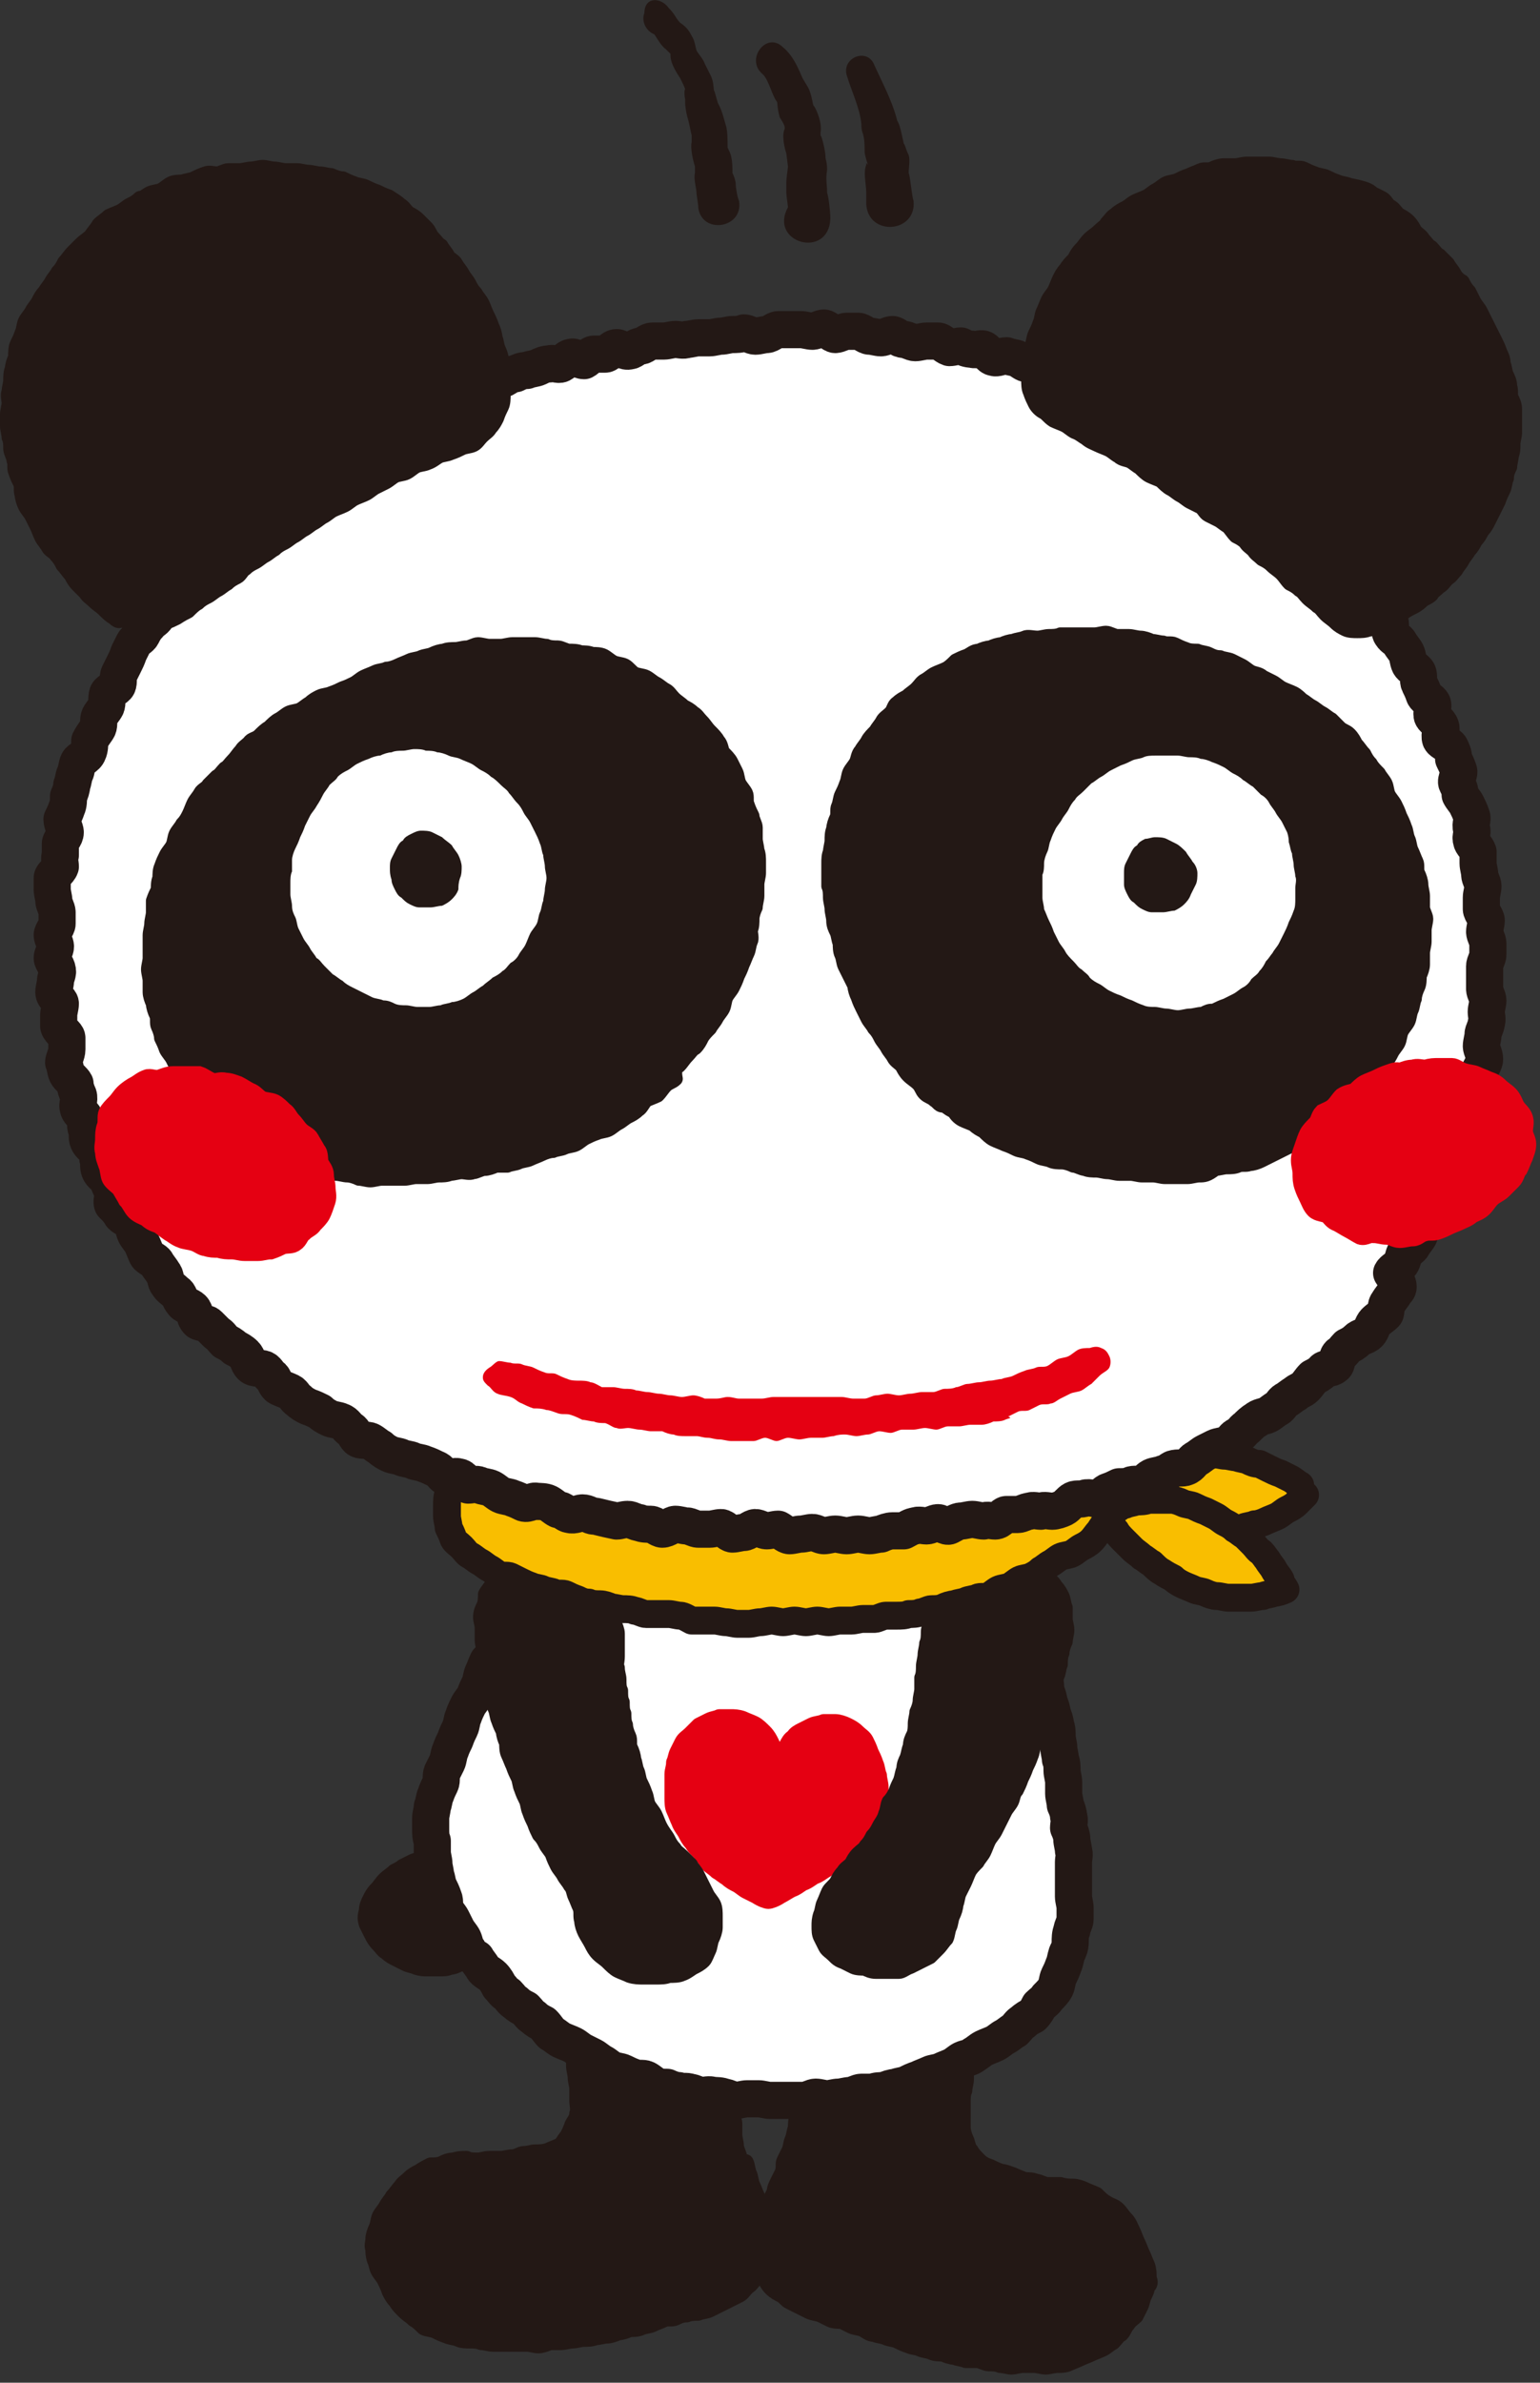 <?xml version="1.0" encoding="utf-8"?>
<!-- Generator: Adobe Illustrator 24.0.2, SVG Export Plug-In . SVG Version: 6.00 Build 0)  -->
<svg version="1.1" id="_レイヤー_2" xmlns="http://www.w3.org/2000/svg" xmlns:xlink="http://www.w3.org/1999/xlink" x="0px"
	 y="0px" viewBox="0 0 94.4 146" style="enable-background:new 0 0 94.4 146;" xml:space="preserve">
<rect x="0" y="0" width="94.4" height="146" fill="#333333" stroke="none"/>
<style type="text/css">
	.st0{fill:#231815;}
	.st1{fill:none;stroke:#231815;stroke-width:1.004;stroke-linecap:round;stroke-linejoin:round;stroke-miterlimit:10;}
	.st2{fill:#FFFFFF;}
	.st3{fill:none;stroke:#231815;stroke-width:2.276;stroke-linecap:round;stroke-linejoin:round;stroke-miterlimit:10;}
	.st4{fill:#E50012;}
	.st5{fill:none;stroke:#E50012;stroke-width:1.138;stroke-linecap:round;stroke-linejoin:round;stroke-miterlimit:10;}
	.st6{fill:none;stroke:#231815;stroke-width:0.91;stroke-linecap:round;stroke-linejoin:round;stroke-miterlimit:10;}
	.st7{fill:#F9BE00;}
	.st8{fill:none;stroke:#231815;stroke-width:1.707;stroke-linecap:round;stroke-linejoin:round;stroke-miterlimit:10;}
	.st9{fill:none;stroke:#E50012;stroke-width:1.138;stroke-miterlimit:10;}
</style>
<g>
	<path class="st0" d="M45.3,132.2c0-0.2-0.2-0.5-0.2-0.7c0-0.2-0.1-0.5-0.1-0.7c0-0.2,0-0.5,0-0.7c0-0.2-0.2-0.5-0.2-0.7
		c0-0.2-0.1-0.5-0.1-0.7c0-0.2-0.1-0.5-0.1-0.7c0-0.2,0-0.5-0.1-0.7c0-0.2,0-0.5-0.1-0.7c0-0.2-0.1-0.5-0.1-0.7
		c0-0.2-0.1-0.5-0.2-0.7c0-0.2,0-0.5-0.1-0.7c0-0.2,0-0.5,0-0.7c0-0.2,0-0.5-0.1-0.7c0-0.2-0.1-0.5-0.1-0.7c0-0.2,0-0.5,0-0.7
		c0-0.2-0.1-0.5-0.1-0.7c0-0.2,0-0.5-0.1-0.7c0-0.2-0.1-0.5-0.1-0.7c0-0.2,0-0.5-0.1-0.7c0-0.2,0-0.5,0-0.7c0-0.2,0-0.5,0-0.7
		c0-0.2-0.1-0.5-0.1-0.7c0-0.2,0-0.5,0-0.7c-0.4-0.1-0.4,0.1-0.7,0.1c-0.4,0.1-0.4,0.1-0.7,0.2c-0.4,0.1-0.4,0.1-0.7,0.1
		c-0.4,0.1-0.4,0.1-0.7,0.1c-0.4,0.1-0.4,0-0.7,0.1c-0.4,0.1-0.4,0-0.7,0.1c-0.4,0.1-0.3,0.1-0.7,0.2c-0.4,0.1-0.4,0.1-0.7,0.1
		c-0.4,0.1-0.4,0.1-0.7,0.2c-0.4,0.1-0.4,0-0.7,0.1c-0.4,0.1-0.4,0-0.7,0.1c0,0.2,0,0.5,0,0.7c0,0.2-0.1,0.5-0.1,0.7
		c0,0.2-0.1,0.5-0.1,0.7c0,0.2,0.1,0.5,0,0.7c0,0.2,0,0.5-0.1,0.7c0,0.2,0,0.5,0,0.7c0,0.2-0.1,0.5-0.1,0.7c0,0.2,0,0.5,0,0.7
		c0,0.2-0.1,0.5-0.1,0.7c0,0.2,0,0.5,0,0.7c0,0.2,0.1,0.5,0.1,0.7c0,0.2,0,0.5,0,0.7c0,0.2,0,0.5,0,0.7c0,0.2,0.1,0.5,0.1,0.7
		c0,0.2,0.1,0.5,0.1,0.7c0,0.2,0,0.5,0,0.7c0,0.3,0.1,0.6,0,0.8c0,0.3-0.2,0.5-0.3,0.7c-0.1,0.3-0.2,0.5-0.3,0.7
		c-0.2,0.2-0.3,0.5-0.5,0.6c-0.2,0.1-0.5,0.2-0.7,0.3c-0.3,0.1-0.5,0.1-0.8,0.1c-0.2,0-0.4,0.1-0.7,0.1c-0.2,0-0.4,0.2-0.7,0.2
		c-0.2,0-0.5,0.1-0.7,0.1c-0.2,0-0.5,0-0.7,0c-0.3,0-0.5,0.1-0.7,0.1c-0.3,0-0.5,0-0.7-0.1c-0.3,0-0.5,0-0.8,0.1
		c-0.3,0-0.5,0.1-0.7,0.2c-0.2,0.1-0.5,0.1-0.7,0.1c-0.2,0.1-0.4,0.2-0.7,0.4c-0.2,0.1-0.4,0.2-0.6,0.4c-0.2,0.2-0.4,0.3-0.5,0.5
		c-0.2,0.2-0.3,0.4-0.5,0.6c-0.1,0.2-0.3,0.4-0.4,0.6c-0.1,0.2-0.3,0.4-0.4,0.6c-0.1,0.2-0.1,0.5-0.2,0.7c-0.1,0.2-0.2,0.5-0.2,0.7
		c0,0.2-0.1,0.4,0,0.6c0,0.2,0,0.4,0.1,0.7c0.1,0.2,0.1,0.4,0.2,0.6c0.1,0.2,0.3,0.4,0.4,0.6c0.1,0.2,0.2,0.4,0.3,0.7
		c0.1,0.2,0.2,0.4,0.4,0.6c0.1,0.2,0.3,0.4,0.5,0.6c0.2,0.2,0.4,0.3,0.6,0.5c0.2,0.1,0.4,0.3,0.6,0.5c0.2,0.1,0.5,0.1,0.7,0.2
		c0.2,0.1,0.4,0.2,0.7,0.3c0.2,0.1,0.5,0.1,0.7,0.2c0.2,0.1,0.5,0.1,0.7,0.1c0.2,0,0.5,0,0.7,0.1c0.2,0,0.5,0.1,0.7,0.1
		c0.2,0,0.5,0,0.7,0c0.2,0,0.5,0,0.7,0c0.2,0,0.5,0,0.7,0c0.2,0,0.5,0.1,0.7,0.1c0.2,0,0.5-0.1,0.7-0.2c0.2,0,0.5,0,0.7,0
		c0.2,0,0.5-0.1,0.7-0.1c0.2,0,0.5-0.1,0.7-0.1c0.2,0,0.5,0,0.7-0.1c0.2,0,0.5-0.1,0.7-0.1c0.2,0,0.5-0.1,0.7-0.2
		c0.2,0,0.5-0.1,0.7-0.2c0.2,0,0.5,0,0.7-0.1c0.2-0.1,0.5-0.1,0.7-0.2c0.2-0.1,0.5-0.2,0.7-0.3c0.2-0.1,0.5,0,0.7-0.1
		c0.2-0.1,0.4-0.2,0.7-0.2c0.2-0.1,0.5-0.1,0.7-0.1c0.2-0.1,0.5-0.1,0.7-0.2c0.2-0.1,0.4-0.2,0.6-0.3c0.2-0.1,0.4-0.2,0.6-0.3
		c0.2-0.1,0.4-0.2,0.6-0.3c0.2-0.1,0.3-0.3,0.5-0.5c0.2-0.1,0.3-0.3,0.5-0.5c0.1-0.2,0.3-0.4,0.4-0.6c0.1-0.2,0.2-0.4,0.3-0.7
		c0-0.2,0-0.5,0-0.7c0-0.2,0-0.5-0.1-0.7c0-0.3,0-0.5-0.1-0.8c-0.1-0.3-0.1-0.5-0.1-0.8c-0.1-0.2-0.2-0.5-0.3-0.7
		c-0.1-0.2-0.2-0.5-0.3-0.7c-0.1-0.2-0.1-0.5-0.2-0.7c-0.1-0.2-0.1-0.5-0.2-0.7C45.4,132.7,45.4,132.5,45.3,132.2"/>
	<path class="st1" d="M45.3,132.2c0-0.2-0.2-0.5-0.2-0.7c0-0.2-0.1-0.5-0.1-0.7c0-0.2,0-0.5,0-0.7c0-0.2-0.2-0.5-0.2-0.7
		c0-0.2-0.1-0.5-0.1-0.7c0-0.2-0.1-0.5-0.1-0.7c0-0.2,0-0.5-0.1-0.7c0-0.2,0-0.5-0.1-0.7c0-0.2-0.1-0.5-0.1-0.7
		c0-0.2-0.1-0.5-0.2-0.7c0-0.2,0-0.5-0.1-0.7c0-0.2,0-0.5,0-0.7c0-0.2,0-0.5-0.1-0.7c0-0.2-0.1-0.5-0.1-0.7c0-0.2,0-0.5,0-0.7
		c0-0.2-0.1-0.5-0.1-0.7c0-0.2,0-0.5-0.1-0.7c0-0.2-0.1-0.5-0.1-0.7c0-0.2,0-0.5-0.1-0.7c0-0.2,0-0.5,0-0.7c0-0.2,0-0.5,0-0.7
		c0-0.2-0.1-0.5-0.1-0.7c0-0.2,0-0.5,0-0.7c-0.4-0.1-0.4,0.1-0.7,0.1c-0.4,0.1-0.4,0.1-0.7,0.2c-0.4,0.1-0.4,0.1-0.7,0.1
		c-0.4,0.1-0.4,0.1-0.7,0.1c-0.4,0.1-0.4,0-0.7,0.1c-0.4,0.1-0.4,0-0.7,0.1c-0.4,0.1-0.3,0.1-0.7,0.2c-0.4,0.1-0.4,0.1-0.7,0.1
		c-0.4,0.1-0.4,0.1-0.7,0.2c-0.4,0.1-0.4,0-0.7,0.1c-0.4,0.1-0.4,0-0.7,0.1c0,0.2,0,0.5,0,0.7c0,0.2-0.1,0.5-0.1,0.7
		c0,0.2-0.1,0.5-0.1,0.7c0,0.2,0.1,0.5,0,0.7c0,0.2,0,0.5-0.1,0.7c0,0.2,0,0.5,0,0.7c0,0.2-0.1,0.5-0.1,0.7c0,0.2,0,0.5,0,0.7
		c0,0.2-0.1,0.5-0.1,0.7c0,0.2,0,0.5,0,0.7c0,0.2,0.1,0.5,0.1,0.7c0,0.2,0,0.5,0,0.7c0,0.2,0,0.5,0,0.7c0,0.2,0.1,0.5,0.1,0.7
		c0,0.2,0.1,0.5,0.1,0.7c0,0.2,0,0.5,0,0.7c0,0.3,0.1,0.6,0,0.8c0,0.3-0.2,0.5-0.3,0.7c-0.1,0.3-0.2,0.5-0.3,0.7
		c-0.2,0.2-0.3,0.5-0.5,0.6c-0.2,0.1-0.5,0.2-0.7,0.3c-0.3,0.1-0.5,0.1-0.8,0.1c-0.2,0-0.4,0.1-0.7,0.1c-0.2,0-0.4,0.2-0.7,0.2
		c-0.2,0-0.5,0.1-0.7,0.1c-0.2,0-0.5,0-0.7,0c-0.3,0-0.5,0.1-0.7,0.1c-0.3,0-0.5,0-0.7-0.1c-0.3,0-0.5,0-0.8,0.1
		c-0.3,0-0.5,0.1-0.7,0.2c-0.2,0.1-0.5,0.1-0.7,0.1c-0.2,0.1-0.4,0.2-0.7,0.4c-0.2,0.1-0.4,0.2-0.6,0.4c-0.2,0.2-0.4,0.3-0.5,0.5
		c-0.2,0.2-0.3,0.4-0.5,0.6c-0.1,0.2-0.3,0.4-0.4,0.6c-0.1,0.2-0.3,0.4-0.4,0.6c-0.1,0.2-0.1,0.5-0.2,0.7c-0.1,0.2-0.2,0.5-0.2,0.7
		c0,0.2-0.1,0.4,0,0.6c0,0.2,0,0.4,0.1,0.7c0.1,0.2,0.1,0.4,0.2,0.6c0.1,0.2,0.3,0.4,0.4,0.6c0.1,0.2,0.2,0.4,0.3,0.7
		c0.1,0.2,0.2,0.4,0.4,0.6c0.1,0.2,0.3,0.4,0.5,0.6c0.2,0.2,0.4,0.3,0.6,0.5c0.2,0.1,0.4,0.3,0.6,0.5c0.2,0.1,0.5,0.1,0.7,0.2
		c0.2,0.1,0.4,0.2,0.7,0.3c0.2,0.1,0.5,0.1,0.7,0.2c0.2,0.1,0.5,0.1,0.7,0.1c0.2,0,0.5,0,0.7,0.1c0.2,0,0.5,0.1,0.7,0.1
		c0.2,0,0.5,0,0.7,0c0.2,0,0.5,0,0.7,0c0.2,0,0.5,0,0.7,0c0.2,0,0.5,0.1,0.7,0.1c0.2,0,0.5-0.1,0.7-0.2c0.2,0,0.5,0,0.7,0
		c0.2,0,0.5-0.1,0.7-0.1c0.2,0,0.5-0.1,0.7-0.1c0.2,0,0.5,0,0.7-0.1c0.2,0,0.5-0.1,0.7-0.1c0.2,0,0.5-0.1,0.7-0.2
		c0.2,0,0.5-0.1,0.7-0.2c0.2,0,0.5,0,0.7-0.1c0.2-0.1,0.5-0.1,0.7-0.2c0.2-0.1,0.5-0.2,0.7-0.3c0.2-0.1,0.5,0,0.7-0.1
		c0.2-0.1,0.4-0.2,0.7-0.2c0.2-0.1,0.5-0.1,0.7-0.1c0.2-0.1,0.5-0.1,0.7-0.2c0.2-0.1,0.4-0.2,0.6-0.3c0.2-0.1,0.4-0.2,0.6-0.3
		c0.2-0.1,0.4-0.2,0.6-0.3c0.2-0.1,0.3-0.3,0.5-0.5c0.2-0.1,0.3-0.3,0.5-0.5c0.1-0.2,0.3-0.4,0.4-0.6c0.1-0.2,0.2-0.4,0.3-0.7
		c0-0.2,0-0.5,0-0.7c0-0.2,0-0.5-0.1-0.7c0-0.3,0-0.5-0.1-0.8c-0.1-0.3-0.1-0.5-0.1-0.8c-0.1-0.2-0.2-0.5-0.3-0.7
		c-0.1-0.2-0.2-0.5-0.3-0.7c-0.1-0.2-0.1-0.5-0.2-0.7c-0.1-0.2-0.1-0.5-0.2-0.7C45.4,132.7,45.4,132.5,45.3,132.2z"/>
	<path class="st0" d="M70.4,139.6c0-0.3,0-0.5-0.1-0.8c-0.1-0.2-0.2-0.5-0.3-0.7c-0.1-0.2-0.2-0.5-0.3-0.7c-0.1-0.2-0.2-0.5-0.3-0.7
		c-0.1-0.2-0.2-0.5-0.4-0.7c-0.2-0.2-0.3-0.4-0.5-0.6c-0.2-0.2-0.4-0.2-0.7-0.4c-0.2-0.1-0.4-0.3-0.6-0.5c-0.2-0.1-0.5-0.2-0.7-0.3
		c-0.2-0.1-0.5-0.2-0.7-0.2c-0.2,0-0.5,0-0.8-0.1c-0.2,0-0.5,0-0.8,0c-0.2,0-0.5-0.2-0.7-0.2c-0.2-0.1-0.5-0.1-0.7-0.1
		c-0.2-0.1-0.5-0.2-0.7-0.3c-0.3-0.1-0.5-0.2-0.7-0.2c-0.3-0.1-0.5-0.2-0.7-0.3c-0.3-0.1-0.5-0.2-0.7-0.4c-0.2-0.2-0.4-0.4-0.5-0.6
		c-0.2-0.2-0.2-0.5-0.3-0.7c-0.1-0.2-0.2-0.5-0.2-0.8c0-0.2,0-0.5,0-0.8c0-0.2,0-0.5,0-0.7c0-0.2,0-0.5,0.1-0.7
		c0-0.2,0.1-0.5,0.1-0.7c0-0.2,0-0.5,0-0.7c0-0.2,0.1-0.5,0.2-0.7c0-0.2,0-0.5,0-0.7c0-0.2,0.1-0.5,0.1-0.7c0-0.2,0.1-0.5,0.1-0.7
		c0-0.2,0-0.5,0-0.7c0-0.2,0-0.5,0-0.7c0-0.2,0-0.5,0.1-0.7c0-0.2,0-0.5,0-0.7c0-0.2,0.1-0.5,0.1-0.7c0-0.2,0-0.5,0-0.7s0-0.5,0-0.8
		c-0.3-0.2-0.4,0-0.7-0.2c-0.3-0.1-0.4-0.1-0.7-0.2c-0.3-0.1-0.3-0.2-0.7-0.3c-0.4-0.1-0.4-0.1-0.7-0.2c-0.3-0.1-0.4,0-0.7-0.1
		c-0.3-0.1-0.3-0.1-0.7-0.2c-0.3-0.1-0.3-0.1-0.7-0.3c-0.4-0.1-0.3-0.2-0.7-0.3c-0.4-0.1-0.4-0.1-0.7-0.2c-0.4-0.1-0.3-0.2-0.7-0.3
		c-0.4-0.1-0.3-0.2-0.7-0.2c0,0.2,0,0.5-0.1,0.7c0,0.2-0.1,0.5-0.2,0.7c0,0.2,0,0.5-0.1,0.7c-0.1,0.2-0.2,0.5-0.2,0.7
		c-0.1,0.2,0,0.5-0.1,0.7c-0.1,0.2-0.2,0.5-0.3,0.7c-0.1,0.2-0.1,0.5-0.2,0.7c-0.1,0.2,0,0.5-0.1,0.7c-0.1,0.2-0.1,0.5-0.1,0.7
		c-0.1,0.2-0.2,0.5-0.2,0.7c-0.1,0.2-0.1,0.5-0.1,0.7c-0.1,0.2-0.2,0.5-0.2,0.7c-0.1,0.2-0.2,0.5-0.2,0.7c-0.1,0.2-0.1,0.5-0.1,0.7
		c-0.1,0.2-0.1,0.5-0.1,0.7c-0.1,0.2-0.1,0.5-0.2,0.7c-0.1,0.2-0.1,0.5-0.2,0.7c-0.1,0.2-0.3,0.4-0.3,0.7c-0.1,0.2-0.1,0.5-0.2,0.7
		c-0.1,0.2-0.1,0.5-0.1,0.7c-0.1,0.2-0.1,0.5-0.2,0.7c-0.1,0.2-0.1,0.5-0.2,0.7c-0.1,0.2-0.2,0.4-0.3,0.6c-0.1,0.2,0,0.4-0.1,0.7
		c-0.1,0.2-0.2,0.4-0.3,0.6c-0.1,0.2-0.2,0.4-0.2,0.6c-0.1,0.2-0.2,0.4-0.3,0.6c-0.1,0.2-0.2,0.4-0.3,0.6c-0.1,0.2-0.1,0.5-0.1,0.7
		c-0.1,0.2-0.2,0.4-0.3,0.6c-0.1,0.2,0,0.5-0.1,0.7c0,0.3,0,0.5,0,0.7c0,0.3,0,0.5,0.1,0.7c0.1,0.3,0.2,0.5,0.4,0.7
		c0.1,0.2,0.2,0.4,0.4,0.6c0.2,0.2,0.4,0.3,0.6,0.4c0.2,0.1,0.3,0.3,0.5,0.4c0.2,0.1,0.4,0.2,0.6,0.3c0.2,0.1,0.4,0.2,0.6,0.3
		c0.2,0.1,0.4,0.1,0.7,0.2c0.2,0.1,0.4,0.2,0.6,0.3c0.2,0.1,0.5,0.1,0.7,0.1c0.2,0.1,0.4,0.2,0.6,0.3c0.2,0.1,0.5,0.1,0.7,0.2
		c0.2,0.1,0.4,0.3,0.7,0.3c0.2,0.1,0.5,0.1,0.7,0.2c0.2,0.1,0.5,0.1,0.7,0.2c0.2,0.1,0.4,0.2,0.7,0.3c0.2,0.1,0.5,0.1,0.7,0.2
		c0.2,0.1,0.5,0.1,0.7,0.2c0.2,0.1,0.5,0.1,0.7,0.1c0.2,0.1,0.5,0.2,0.7,0.2c0.2,0.1,0.5,0.1,0.7,0.2c0.2,0,0.5,0,0.7,0
		c0.2,0,0.5,0.2,0.7,0.2c0.2,0,0.5,0,0.7,0.1c0.2,0,0.5,0.1,0.7,0.1c0.2,0,0.5-0.1,0.7-0.1c0.2,0,0.5,0,0.7,0c0.2,0,0.5,0.1,0.7,0.1
		c0.2,0,0.5-0.1,0.7-0.1c0.2,0,0.5,0,0.7-0.1c0.2-0.1,0.5-0.2,0.7-0.3c0.2-0.1,0.5-0.2,0.7-0.3c0.2-0.1,0.5-0.2,0.7-0.3
		c0.2-0.1,0.4-0.3,0.6-0.4c0.2-0.2,0.3-0.4,0.5-0.5c0.2-0.2,0.2-0.4,0.4-0.6c0.1-0.2,0.4-0.4,0.5-0.5c0.1-0.2,0.2-0.4,0.3-0.6
		c0.1-0.2,0.1-0.4,0.2-0.6c0.1-0.2,0.2-0.4,0.2-0.6C70.5,140,70.5,139.8,70.4,139.6"/>
	<path class="st1" d="M70.4,139.6c0-0.3,0-0.5-0.1-0.8c-0.1-0.2-0.2-0.5-0.3-0.7c-0.1-0.2-0.2-0.5-0.3-0.7c-0.1-0.2-0.2-0.5-0.3-0.7
		c-0.1-0.2-0.2-0.5-0.4-0.7c-0.2-0.2-0.3-0.4-0.5-0.6c-0.2-0.2-0.4-0.2-0.7-0.4c-0.2-0.1-0.4-0.3-0.6-0.5c-0.2-0.1-0.5-0.2-0.7-0.3
		c-0.2-0.1-0.5-0.2-0.7-0.2c-0.2,0-0.5,0-0.8-0.1c-0.2,0-0.5,0-0.8,0c-0.2,0-0.5-0.2-0.7-0.2c-0.2-0.1-0.5-0.1-0.7-0.1
		c-0.2-0.1-0.5-0.2-0.7-0.3c-0.3-0.1-0.5-0.2-0.7-0.2c-0.3-0.1-0.5-0.2-0.7-0.3c-0.3-0.1-0.5-0.2-0.7-0.4c-0.2-0.2-0.4-0.4-0.5-0.6
		c-0.2-0.2-0.2-0.5-0.3-0.7c-0.1-0.2-0.2-0.5-0.2-0.8c0-0.2,0-0.5,0-0.8c0-0.2,0-0.5,0-0.7c0-0.2,0-0.5,0.1-0.7
		c0-0.2,0.1-0.5,0.1-0.7c0-0.2,0-0.5,0-0.7c0-0.2,0.1-0.5,0.2-0.7c0-0.2,0-0.5,0-0.7c0-0.2,0.1-0.5,0.1-0.7c0-0.2,0.1-0.5,0.1-0.7
		c0-0.2,0-0.5,0-0.7c0-0.2,0-0.5,0-0.7c0-0.2,0-0.5,0.1-0.7c0-0.2,0-0.5,0-0.7c0-0.2,0.1-0.5,0.1-0.7c0-0.2,0-0.5,0-0.7s0-0.5,0-0.8
		c-0.3-0.2-0.4,0-0.7-0.2c-0.3-0.1-0.4-0.1-0.7-0.2c-0.3-0.1-0.3-0.2-0.7-0.3c-0.4-0.1-0.4-0.1-0.7-0.2c-0.3-0.1-0.4,0-0.7-0.1
		c-0.3-0.1-0.3-0.1-0.7-0.2c-0.3-0.1-0.3-0.1-0.7-0.3c-0.4-0.1-0.3-0.2-0.7-0.3c-0.4-0.1-0.4-0.1-0.7-0.2c-0.4-0.1-0.3-0.2-0.7-0.3
		c-0.4-0.1-0.3-0.2-0.7-0.2c0,0.2,0,0.5-0.1,0.7c0,0.2-0.1,0.5-0.2,0.7c0,0.2,0,0.5-0.1,0.7c-0.1,0.2-0.2,0.5-0.2,0.7
		c-0.1,0.2,0,0.5-0.1,0.7c-0.1,0.2-0.2,0.5-0.3,0.7c-0.1,0.2-0.1,0.5-0.2,0.7c-0.1,0.2,0,0.5-0.1,0.7c-0.1,0.2-0.1,0.5-0.1,0.7
		c-0.1,0.2-0.2,0.5-0.2,0.7c-0.1,0.2-0.1,0.5-0.1,0.7c-0.1,0.2-0.2,0.5-0.2,0.7c-0.1,0.2-0.2,0.5-0.2,0.7c-0.1,0.2-0.1,0.5-0.1,0.7
		c-0.1,0.2-0.1,0.5-0.1,0.7c-0.1,0.2-0.1,0.5-0.2,0.7c-0.1,0.2-0.1,0.5-0.2,0.7c-0.1,0.2-0.3,0.4-0.3,0.7c-0.1,0.2-0.1,0.5-0.2,0.7
		c-0.1,0.2-0.1,0.5-0.1,0.7c-0.1,0.2-0.1,0.5-0.2,0.7c-0.1,0.2-0.1,0.5-0.2,0.7c-0.1,0.2-0.2,0.4-0.3,0.6c-0.1,0.2,0,0.4-0.1,0.7
		c-0.1,0.2-0.2,0.4-0.3,0.6c-0.1,0.2-0.2,0.4-0.2,0.6c-0.1,0.2-0.2,0.4-0.3,0.6c-0.1,0.2-0.2,0.4-0.3,0.6c-0.1,0.2-0.1,0.5-0.1,0.7
		c-0.1,0.2-0.2,0.4-0.3,0.6c-0.1,0.2,0,0.5-0.1,0.7c0,0.3,0,0.5,0,0.7c0,0.3,0,0.5,0.1,0.7c0.1,0.3,0.2,0.5,0.4,0.7
		c0.1,0.2,0.2,0.4,0.4,0.6c0.2,0.2,0.4,0.3,0.6,0.4c0.2,0.1,0.3,0.3,0.5,0.4c0.2,0.1,0.4,0.2,0.6,0.3c0.2,0.1,0.4,0.2,0.6,0.3
		c0.2,0.1,0.4,0.1,0.7,0.2c0.2,0.1,0.4,0.2,0.6,0.3c0.2,0.1,0.5,0.1,0.7,0.1c0.2,0.1,0.4,0.2,0.6,0.3c0.2,0.1,0.5,0.1,0.7,0.2
		c0.2,0.1,0.4,0.3,0.7,0.3c0.2,0.1,0.5,0.1,0.7,0.2c0.2,0.1,0.5,0.1,0.7,0.2c0.2,0.1,0.4,0.2,0.7,0.3c0.2,0.1,0.5,0.1,0.7,0.2
		c0.2,0.1,0.5,0.1,0.7,0.2c0.2,0.1,0.5,0.1,0.7,0.1c0.2,0.1,0.5,0.2,0.7,0.2c0.2,0.1,0.5,0.1,0.7,0.2c0.2,0,0.5,0,0.7,0
		c0.2,0,0.5,0.2,0.7,0.2c0.2,0,0.5,0,0.7,0.1c0.2,0,0.5,0.1,0.7,0.1c0.2,0,0.5-0.1,0.7-0.1c0.2,0,0.5,0,0.7,0c0.2,0,0.5,0.1,0.7,0.1
		c0.2,0,0.5-0.1,0.7-0.1c0.2,0,0.5,0,0.7-0.1c0.2-0.1,0.5-0.2,0.7-0.3c0.2-0.1,0.5-0.2,0.7-0.3c0.2-0.1,0.5-0.2,0.7-0.3
		c0.2-0.1,0.4-0.3,0.6-0.4c0.2-0.2,0.3-0.4,0.5-0.5c0.2-0.2,0.2-0.4,0.4-0.6c0.1-0.2,0.4-0.4,0.5-0.5c0.1-0.2,0.2-0.4,0.3-0.6
		c0.1-0.2,0.1-0.4,0.2-0.6c0.1-0.2,0.2-0.4,0.2-0.6C70.5,140,70.5,139.8,70.4,139.6z"/>
	<path class="st0" d="M29.3,119.6c-0.2,0.2-0.3,0.3-0.5,0.4c-0.2,0.1-0.4,0.3-0.6,0.3c-0.2,0.1-0.4,0.2-0.6,0.2
		c-0.2,0.1-0.4,0.1-0.7,0.1c-0.2,0-0.4,0-0.7,0c-0.2,0-0.4,0-0.7-0.1c-0.2-0.1-0.4-0.1-0.6-0.2c-0.2-0.1-0.4-0.2-0.6-0.3
		c-0.2-0.1-0.4-0.2-0.6-0.4c-0.2-0.1-0.3-0.3-0.5-0.5c-0.2-0.2-0.3-0.4-0.4-0.6c-0.1-0.2-0.2-0.4-0.3-0.6c-0.1-0.3-0.1-0.5,0-0.8
		c0-0.3,0.1-0.5,0.2-0.7c0.1-0.2,0.2-0.4,0.4-0.6c0.2-0.2,0.3-0.4,0.5-0.6c0.2-0.2,0.4-0.3,0.6-0.5c0.2-0.1,0.4-0.2,0.5-0.3
		c0.2-0.1,0.4-0.2,0.6-0.3c0.2-0.1,0.4-0.1,0.6-0.1c0.2,0,0.4,0,0.6,0.1"/>
	<path class="st1" d="M29.3,119.6c-0.2,0.2-0.3,0.3-0.5,0.4c-0.2,0.1-0.4,0.3-0.6,0.3c-0.2,0.1-0.4,0.2-0.6,0.2
		c-0.2,0.1-0.4,0.1-0.7,0.1c-0.2,0-0.4,0-0.7,0c-0.2,0-0.4,0-0.7-0.1c-0.2-0.1-0.4-0.1-0.6-0.2c-0.2-0.1-0.4-0.2-0.6-0.3
		c-0.2-0.1-0.4-0.2-0.6-0.4c-0.2-0.1-0.3-0.3-0.5-0.5c-0.2-0.2-0.3-0.4-0.4-0.6c-0.1-0.2-0.2-0.4-0.3-0.6c-0.1-0.3-0.1-0.5,0-0.8
		c0-0.3,0.1-0.5,0.2-0.7c0.1-0.2,0.2-0.4,0.4-0.6c0.2-0.2,0.3-0.4,0.5-0.6c0.2-0.2,0.4-0.3,0.6-0.5c0.2-0.1,0.4-0.2,0.5-0.3
		c0.2-0.1,0.4-0.2,0.6-0.3c0.2-0.1,0.4-0.1,0.6-0.1c0.2,0,0.4,0,0.6,0.1"/>
	<path class="st2" d="M35.9,87.8c-0.1,0.2-0.1,0.5-0.2,0.7c-0.1,0.2-0.2,0.5-0.2,0.7c-0.1,0.2-0.1,0.5-0.2,0.7
		c-0.1,0.2-0.3,0.4-0.4,0.6c-0.1,0.2-0.1,0.5-0.2,0.7c-0.1,0.2-0.1,0.5-0.2,0.7c-0.1,0.2-0.2,0.4-0.3,0.7c-0.1,0.2-0.2,0.4-0.3,0.7
		c-0.1,0.2,0,0.5-0.1,0.7c-0.1,0.2-0.2,0.5-0.3,0.7c-0.1,0.2-0.4,0.4-0.4,0.6c-0.1,0.2,0,0.5-0.1,0.7c-0.1,0.2-0.4,0.4-0.5,0.6
		c-0.1,0.2,0,0.5-0.2,0.7c-0.1,0.2-0.3,0.4-0.4,0.6c-0.1,0.2-0.3,0.4-0.4,0.6c-0.1,0.2-0.1,0.5-0.2,0.7c-0.1,0.2-0.3,0.4-0.4,0.6
		c-0.1,0.2-0.1,0.5-0.2,0.7c-0.1,0.2-0.1,0.5-0.3,0.7c-0.1,0.2-0.3,0.4-0.5,0.6c-0.1,0.2-0.2,0.5-0.3,0.7c-0.1,0.2-0.1,0.5-0.2,0.7
		c-0.1,0.2-0.2,0.4-0.3,0.7c-0.1,0.2-0.3,0.4-0.4,0.6c-0.1,0.2-0.2,0.4-0.3,0.7c-0.1,0.2-0.1,0.5-0.2,0.7c-0.1,0.2-0.2,0.4-0.3,0.7
		c-0.1,0.2-0.2,0.4-0.3,0.7c-0.1,0.2-0.1,0.5-0.2,0.7c-0.1,0.2-0.2,0.4-0.3,0.6c-0.1,0.2,0,0.5-0.1,0.7c-0.1,0.2-0.2,0.4-0.3,0.7
		c-0.1,0.2-0.1,0.5-0.2,0.7c0,0.2-0.1,0.5-0.1,0.7c0,0.2,0,0.5,0,0.7c0,0.2,0,0.5,0.1,0.7c0,0.2,0,0.5,0,0.7c0,0.2,0.1,0.5,0.1,0.7
		c0,0.2,0.1,0.5,0.1,0.7c0.1,0.2,0.1,0.5,0.2,0.7c0.1,0.2,0.2,0.4,0.3,0.7c0.1,0.2,0,0.5,0.1,0.7c0.1,0.2,0.3,0.4,0.4,0.6
		c0.1,0.2,0.2,0.4,0.3,0.6c0.1,0.2,0.3,0.4,0.4,0.6c0.1,0.2,0.1,0.5,0.3,0.7c0.1,0.2,0.3,0.4,0.5,0.5c0.1,0.2,0.3,0.4,0.4,0.6
		c0.1,0.2,0.4,0.3,0.6,0.5c0.2,0.2,0.3,0.4,0.4,0.6c0.2,0.2,0.3,0.4,0.5,0.5c0.2,0.2,0.3,0.4,0.5,0.5c0.2,0.2,0.4,0.3,0.6,0.4
		c0.2,0.2,0.3,0.4,0.5,0.5c0.2,0.2,0.4,0.3,0.6,0.4c0.2,0.2,0.3,0.4,0.5,0.6c0.2,0.1,0.4,0.3,0.6,0.4c0.2,0.1,0.5,0.2,0.7,0.3
		c0.2,0.1,0.4,0.3,0.6,0.4c0.2,0.1,0.4,0.2,0.6,0.3c0.2,0.1,0.4,0.3,0.6,0.4c0.2,0.1,0.4,0.3,0.6,0.4c0.2,0.1,0.5,0.1,0.7,0.2
		c0.2,0.1,0.4,0.2,0.7,0.3c0.2,0.1,0.5,0,0.7,0.1c0.2,0.1,0.4,0.3,0.6,0.4c0.2,0.1,0.5,0.1,0.7,0.1c0.2,0.1,0.5,0.2,0.7,0.2
		c0.2,0.1,0.5,0,0.7,0.1c0.2,0,0.5,0.2,0.7,0.2c0.2,0,0.5-0.1,0.7,0c0.2,0,0.5,0,0.7,0.1c0.2,0,0.5,0.2,0.7,0.2
		c0.2,0,0.5-0.1,0.7-0.1c0.2,0,0.5,0,0.7,0c0.2,0,0.5,0.1,0.7,0.1c0.2,0,0.5,0,0.7,0c0.2,0,0.5,0,0.7,0c0.2,0,0.5,0,0.7,0
		c0.2,0,0.5-0.2,0.7-0.2c0.2,0,0.5,0.1,0.7,0.1c0.2,0,0.5-0.1,0.7-0.1c0.2,0,0.5-0.1,0.7-0.1c0.2,0,0.5-0.2,0.7-0.2
		c0.2,0,0.5,0,0.7,0c0.2-0.1,0.5-0.1,0.7-0.1c0.2-0.1,0.5-0.2,0.7-0.2c0.2-0.1,0.5-0.1,0.7-0.2c0.2-0.1,0.4-0.2,0.7-0.3
		c0.2-0.1,0.5-0.2,0.7-0.3c0.2-0.1,0.5-0.1,0.7-0.2c0.2-0.1,0.5-0.2,0.7-0.3c0.2-0.1,0.4-0.3,0.6-0.4c0.2-0.1,0.5-0.1,0.7-0.3
		c0.2-0.1,0.4-0.3,0.6-0.4c0.2-0.1,0.5-0.2,0.7-0.3c0.2-0.1,0.4-0.3,0.6-0.4c0.2-0.1,0.4-0.3,0.6-0.4c0.2-0.2,0.3-0.4,0.5-0.5
		c0.2-0.2,0.4-0.3,0.6-0.4c0.2-0.2,0.3-0.4,0.4-0.6c0.2-0.2,0.4-0.3,0.5-0.5c0.2-0.2,0.4-0.4,0.5-0.6c0.1-0.2,0.1-0.5,0.2-0.7
		c0.1-0.2,0.2-0.4,0.3-0.7c0.1-0.2,0.1-0.4,0.2-0.7c0.1-0.2,0.2-0.4,0.2-0.7c0-0.2,0-0.5,0.1-0.7c0-0.2,0.2-0.5,0.2-0.7
		c0-0.2,0-0.5,0-0.7c0-0.2-0.1-0.5-0.1-0.7c0-0.2,0-0.5,0-0.7c0-0.2,0-0.5,0-0.7c0-0.2,0-0.5,0-0.7c0-0.2,0.1-0.5,0-0.7
		c0-0.2-0.1-0.5-0.1-0.7c0-0.2-0.1-0.5-0.2-0.7c0-0.2,0.1-0.5,0-0.7c0-0.2-0.1-0.5-0.2-0.7c0-0.2-0.1-0.5-0.1-0.7c0-0.2,0-0.5,0-0.7
		c0-0.2-0.1-0.5-0.1-0.7c0-0.2,0-0.5-0.1-0.7c0-0.2-0.1-0.5-0.1-0.7c0-0.2-0.1-0.5-0.1-0.7c0-0.2,0-0.5-0.1-0.7
		c0-0.2-0.1-0.5-0.2-0.7c0-0.2-0.1-0.5-0.2-0.7c0-0.2-0.1-0.5-0.2-0.7c0-0.2,0-0.5-0.1-0.7c0-0.2-0.2-0.5-0.2-0.7
		c-0.1-0.2-0.1-0.5-0.1-0.7c-0.1-0.2-0.2-0.5-0.2-0.7c-0.1-0.2-0.1-0.5-0.1-0.7c-0.1-0.2,0-0.5-0.1-0.7c-0.1-0.2-0.3-0.4-0.3-0.7
		c-0.1-0.2-0.1-0.5-0.1-0.7c-0.1-0.2-0.1-0.5-0.1-0.7c-0.1-0.2-0.1-0.5-0.1-0.7c-0.1-0.2-0.2-0.4-0.3-0.7c-0.1-0.2-0.1-0.5-0.2-0.7
		c-0.1-0.2,0-0.5-0.1-0.7c-0.1-0.2-0.2-0.5-0.2-0.7c-0.1-0.2-0.2-0.4-0.3-0.7c-0.1-0.2-0.1-0.5-0.1-0.7c-0.1-0.2-0.2-0.4-0.3-0.7
		c-0.1-0.2,0-0.5-0.1-0.7C61.3,90,61,89.8,61,89.6c-0.1-0.2-0.1-0.5-0.2-0.7s0-0.5-0.1-0.7c-0.1-0.2-0.3-0.4-0.4-0.7"/>
	<path class="st3" d="M35.9,87.8c-0.1,0.2-0.1,0.5-0.2,0.7c-0.1,0.2-0.2,0.5-0.2,0.7c-0.1,0.2-0.1,0.5-0.2,0.7
		c-0.1,0.2-0.3,0.4-0.4,0.6c-0.1,0.2-0.1,0.5-0.2,0.7c-0.1,0.2-0.1,0.5-0.2,0.7c-0.1,0.2-0.2,0.4-0.3,0.7c-0.1,0.2-0.2,0.4-0.3,0.7
		c-0.1,0.2,0,0.5-0.1,0.7c-0.1,0.2-0.2,0.5-0.3,0.7c-0.1,0.2-0.4,0.4-0.4,0.6c-0.1,0.2,0,0.5-0.1,0.7c-0.1,0.2-0.4,0.4-0.5,0.6
		c-0.1,0.2,0,0.5-0.2,0.7c-0.1,0.2-0.3,0.4-0.4,0.6c-0.1,0.2-0.3,0.4-0.4,0.6c-0.1,0.2-0.1,0.5-0.2,0.7c-0.1,0.2-0.3,0.4-0.4,0.6
		c-0.1,0.2-0.1,0.5-0.2,0.7c-0.1,0.2-0.1,0.5-0.3,0.7c-0.1,0.2-0.3,0.4-0.5,0.6c-0.1,0.2-0.2,0.5-0.3,0.7c-0.1,0.2-0.1,0.5-0.2,0.7
		c-0.1,0.2-0.2,0.4-0.3,0.7c-0.1,0.2-0.3,0.4-0.4,0.6c-0.1,0.2-0.2,0.4-0.3,0.7c-0.1,0.2-0.1,0.5-0.2,0.7c-0.1,0.2-0.2,0.4-0.3,0.7
		c-0.1,0.2-0.2,0.4-0.3,0.7c-0.1,0.2-0.1,0.5-0.2,0.7c-0.1,0.2-0.2,0.4-0.3,0.6c-0.1,0.2,0,0.5-0.1,0.7c-0.1,0.2-0.2,0.4-0.3,0.7
		c-0.1,0.2-0.1,0.5-0.2,0.7c0,0.2-0.1,0.5-0.1,0.7c0,0.2,0,0.5,0,0.7c0,0.2,0,0.5,0.1,0.7c0,0.2,0,0.5,0,0.7c0,0.2,0.1,0.5,0.1,0.7
		c0,0.2,0.1,0.5,0.1,0.7c0.1,0.2,0.1,0.5,0.2,0.7c0.1,0.2,0.2,0.4,0.3,0.7c0.1,0.2,0,0.5,0.1,0.7c0.1,0.2,0.3,0.4,0.4,0.6
		c0.1,0.2,0.2,0.4,0.3,0.6c0.1,0.2,0.3,0.4,0.4,0.6c0.1,0.2,0.1,0.5,0.3,0.7c0.1,0.2,0.3,0.4,0.5,0.5c0.1,0.2,0.3,0.4,0.4,0.6
		c0.1,0.2,0.4,0.3,0.6,0.5c0.2,0.2,0.3,0.4,0.4,0.6c0.2,0.2,0.3,0.4,0.5,0.5c0.2,0.2,0.3,0.4,0.5,0.5c0.2,0.2,0.4,0.3,0.6,0.4
		c0.2,0.2,0.3,0.4,0.5,0.5c0.2,0.2,0.4,0.3,0.6,0.4c0.2,0.2,0.3,0.4,0.5,0.6c0.2,0.1,0.4,0.3,0.6,0.4c0.2,0.1,0.5,0.2,0.7,0.3
		c0.2,0.1,0.4,0.3,0.6,0.4c0.2,0.1,0.4,0.2,0.6,0.3c0.2,0.1,0.4,0.3,0.6,0.4c0.2,0.1,0.4,0.3,0.6,0.4c0.2,0.1,0.5,0.1,0.7,0.2
		c0.2,0.1,0.4,0.2,0.7,0.3c0.2,0.1,0.5,0,0.7,0.1c0.2,0.1,0.4,0.3,0.6,0.4c0.2,0.1,0.5,0.1,0.7,0.1c0.2,0.1,0.5,0.2,0.7,0.2
		c0.2,0.1,0.5,0,0.7,0.1c0.2,0,0.5,0.2,0.7,0.2c0.2,0,0.5-0.1,0.7,0c0.2,0,0.5,0,0.7,0.1c0.2,0,0.5,0.2,0.7,0.2
		c0.2,0,0.5-0.1,0.7-0.1c0.2,0,0.5,0,0.7,0c0.2,0,0.5,0.1,0.7,0.1c0.2,0,0.5,0,0.7,0c0.2,0,0.5,0,0.7,0c0.2,0,0.5,0,0.7,0
		c0.2,0,0.5-0.2,0.7-0.2c0.2,0,0.5,0.1,0.7,0.1c0.2,0,0.5-0.1,0.7-0.1c0.2,0,0.5-0.1,0.7-0.1c0.2,0,0.5-0.2,0.7-0.2
		c0.2,0,0.5,0,0.7,0c0.2-0.1,0.5-0.1,0.7-0.1c0.2-0.1,0.5-0.2,0.7-0.2c0.2-0.1,0.5-0.1,0.7-0.2c0.2-0.1,0.4-0.2,0.7-0.3
		c0.2-0.1,0.5-0.2,0.7-0.3c0.2-0.1,0.5-0.1,0.7-0.2c0.2-0.1,0.5-0.2,0.7-0.3c0.2-0.1,0.4-0.3,0.6-0.4c0.2-0.1,0.5-0.1,0.7-0.3
		c0.2-0.1,0.4-0.3,0.6-0.4c0.2-0.1,0.5-0.2,0.7-0.3c0.2-0.1,0.4-0.3,0.6-0.4c0.2-0.1,0.4-0.3,0.6-0.4c0.2-0.2,0.3-0.4,0.5-0.5
		c0.2-0.2,0.4-0.3,0.6-0.4c0.2-0.2,0.3-0.4,0.4-0.6c0.2-0.2,0.4-0.3,0.5-0.5c0.2-0.2,0.4-0.4,0.5-0.6c0.1-0.2,0.1-0.5,0.2-0.7
		c0.1-0.2,0.2-0.4,0.3-0.7c0.1-0.2,0.1-0.4,0.2-0.7c0.1-0.2,0.2-0.4,0.2-0.7c0-0.2,0-0.5,0.1-0.7c0-0.2,0.2-0.5,0.2-0.7
		c0-0.2,0-0.5,0-0.7c0-0.2-0.1-0.5-0.1-0.7c0-0.2,0-0.5,0-0.7c0-0.2,0-0.5,0-0.7c0-0.2,0-0.5,0-0.7c0-0.2,0.1-0.5,0-0.7
		c0-0.2-0.1-0.5-0.1-0.7c0-0.2-0.1-0.5-0.2-0.7c0-0.2,0.1-0.5,0-0.7c0-0.2-0.1-0.5-0.2-0.7c0-0.2-0.1-0.5-0.1-0.7c0-0.2,0-0.5,0-0.7
		c0-0.2-0.1-0.5-0.1-0.7c0-0.2,0-0.5-0.1-0.7c0-0.2-0.1-0.5-0.1-0.7c0-0.2-0.1-0.5-0.1-0.7c0-0.2,0-0.5-0.1-0.7
		c0-0.2-0.1-0.5-0.2-0.7c0-0.2-0.1-0.5-0.2-0.7c0-0.2-0.1-0.5-0.2-0.7c0-0.2,0-0.5-0.1-0.7c0-0.2-0.2-0.5-0.2-0.7
		c-0.1-0.2-0.1-0.5-0.1-0.7c-0.1-0.2-0.2-0.5-0.2-0.7c-0.1-0.2-0.1-0.5-0.1-0.7c-0.1-0.2,0-0.5-0.1-0.7c-0.1-0.2-0.3-0.4-0.3-0.7
		c-0.1-0.2-0.1-0.5-0.1-0.7c-0.1-0.2-0.1-0.5-0.1-0.7c-0.1-0.2-0.1-0.5-0.1-0.7c-0.1-0.2-0.2-0.4-0.3-0.7c-0.1-0.2-0.1-0.5-0.2-0.7
		c-0.1-0.2,0-0.5-0.1-0.7c-0.1-0.2-0.2-0.5-0.2-0.7c-0.1-0.2-0.2-0.4-0.3-0.7c-0.1-0.2-0.1-0.5-0.1-0.7c-0.1-0.2-0.2-0.4-0.3-0.7
		c-0.1-0.2,0-0.5-0.1-0.7C61.3,90,61,89.8,61,89.6c-0.1-0.2-0.1-0.5-0.2-0.7s0-0.5-0.1-0.7c-0.1-0.2-0.3-0.4-0.4-0.7"/>
	<path class="st4" d="M43,113.5c-0.2-0.2-0.4-0.4-0.5-0.6c-0.2-0.2-0.3-0.4-0.4-0.6c-0.1-0.2-0.3-0.4-0.4-0.7
		c-0.1-0.2-0.2-0.5-0.3-0.7c-0.1-0.2-0.1-0.5-0.1-0.7c0-0.2,0-0.5,0-0.8c0-0.2,0-0.4,0-0.7c0-0.2,0.1-0.4,0.1-0.7
		c0.1-0.2,0.1-0.4,0.2-0.6c0.1-0.2,0.2-0.4,0.3-0.6c0.1-0.2,0.3-0.3,0.5-0.5c0.2-0.2,0.3-0.3,0.5-0.5c0.2-0.1,0.4-0.2,0.6-0.3
		c0.2-0.1,0.4-0.1,0.6-0.2c0.2,0,0.4,0,0.7,0c0.2,0,0.4,0,0.7,0.1c0.2,0.1,0.5,0.2,0.7,0.3c0.2,0.1,0.4,0.3,0.6,0.5
		c0.2,0.2,0.3,0.4,0.4,0.6c0.1,0.2,0.2,0.4,0.3,0.7c0.1,0.2,0.2,0.5,0.2,0.7c0.1-0.2,0.2-0.4,0.3-0.6c0.1-0.2,0.2-0.4,0.3-0.6
		c0.1-0.2,0.2-0.4,0.4-0.5c0.1-0.2,0.3-0.3,0.5-0.4c0.2-0.1,0.4-0.2,0.6-0.3c0.2-0.1,0.5-0.1,0.7-0.2c0.2,0,0.5,0,0.7,0
		c0.2,0,0.5,0.1,0.7,0.2c0.2,0.1,0.4,0.2,0.6,0.4c0.2,0.2,0.4,0.3,0.5,0.5c0.1,0.2,0.2,0.4,0.3,0.7c0.1,0.2,0.2,0.4,0.3,0.7
		c0.1,0.2,0.1,0.5,0.2,0.7c0,0.2,0.1,0.5,0.1,0.7c0,0.3,0,0.5-0.1,0.7c0,0.2-0.1,0.4-0.2,0.6c-0.1,0.2-0.2,0.4-0.3,0.6
		c-0.1,0.2-0.2,0.4-0.3,0.6c-0.1,0.2-0.2,0.4-0.4,0.6c-0.1,0.2-0.3,0.4-0.4,0.5c-0.1,0.2-0.3,0.3-0.5,0.5c-0.2,0.1-0.4,0.3-0.5,0.4
		c-0.2,0.1-0.4,0.3-0.6,0.5c-0.2,0.1-0.4,0.3-0.7,0.4c-0.2,0.1-0.4,0.3-0.7,0.4c-0.2,0.1-0.4,0.3-0.7,0.4c-0.2,0.1-0.5,0.3-0.7,0.4
		c-0.3,0.2-0.6,0.3-0.7,0.3c-0.1,0-0.4-0.1-0.7-0.3c-0.2-0.1-0.4-0.2-0.6-0.3c-0.2-0.1-0.4-0.3-0.6-0.4c-0.2-0.1-0.4-0.2-0.6-0.4
		c-0.2-0.1-0.4-0.3-0.6-0.4c-0.2-0.2-0.4-0.3-0.6-0.5C43.3,113.8,43.1,113.7,43,113.5"/>
	<path class="st5" d="M43,113.5c-0.2-0.2-0.4-0.4-0.5-0.6c-0.2-0.2-0.3-0.4-0.4-0.6c-0.1-0.2-0.3-0.4-0.4-0.7
		c-0.1-0.2-0.2-0.5-0.3-0.7c-0.1-0.2-0.1-0.5-0.1-0.7c0-0.2,0-0.5,0-0.8c0-0.2,0-0.4,0-0.7c0-0.2,0.1-0.4,0.1-0.7
		c0.1-0.2,0.1-0.4,0.2-0.6c0.1-0.2,0.2-0.4,0.3-0.6c0.1-0.2,0.3-0.3,0.5-0.5c0.2-0.2,0.3-0.3,0.5-0.5c0.2-0.1,0.4-0.2,0.6-0.3
		c0.2-0.1,0.4-0.1,0.6-0.2c0.2,0,0.4,0,0.7,0c0.2,0,0.4,0,0.7,0.1c0.2,0.1,0.5,0.2,0.7,0.3c0.2,0.1,0.4,0.3,0.6,0.5
		c0.2,0.2,0.3,0.4,0.4,0.6c0.1,0.2,0.2,0.4,0.3,0.7c0.1,0.2,0.2,0.5,0.2,0.7c0.1-0.2,0.2-0.4,0.3-0.6c0.1-0.2,0.2-0.4,0.3-0.6
		c0.1-0.2,0.2-0.4,0.4-0.5c0.1-0.2,0.3-0.3,0.5-0.4c0.2-0.1,0.4-0.2,0.6-0.3c0.2-0.1,0.5-0.1,0.7-0.2c0.2,0,0.5,0,0.7,0
		c0.2,0,0.5,0.1,0.7,0.2c0.2,0.1,0.4,0.2,0.6,0.4c0.2,0.2,0.4,0.3,0.5,0.5c0.1,0.2,0.2,0.4,0.3,0.7c0.1,0.2,0.2,0.4,0.3,0.7
		c0.1,0.2,0.1,0.5,0.2,0.7c0,0.2,0.1,0.5,0.1,0.7c0,0.3,0,0.5-0.1,0.7c0,0.2-0.1,0.4-0.2,0.6c-0.1,0.2-0.2,0.4-0.3,0.6
		c-0.1,0.2-0.2,0.4-0.3,0.6c-0.1,0.2-0.2,0.4-0.4,0.6c-0.1,0.2-0.3,0.4-0.4,0.5c-0.1,0.2-0.3,0.3-0.5,0.5c-0.2,0.1-0.4,0.3-0.5,0.4
		c-0.2,0.1-0.4,0.3-0.6,0.5c-0.2,0.1-0.4,0.3-0.7,0.4c-0.2,0.1-0.4,0.3-0.7,0.4c-0.2,0.1-0.4,0.3-0.7,0.4c-0.2,0.1-0.5,0.3-0.7,0.4
		c-0.3,0.2-0.6,0.3-0.7,0.3c-0.1,0-0.4-0.1-0.7-0.3c-0.2-0.1-0.4-0.2-0.6-0.3c-0.2-0.1-0.4-0.3-0.6-0.4c-0.2-0.1-0.4-0.2-0.6-0.4
		c-0.2-0.1-0.4-0.3-0.6-0.4c-0.2-0.2-0.4-0.3-0.6-0.5C43.3,113.8,43.1,113.7,43,113.5z"/>
	<path class="st0" d="M40.9,112.7c0.1,0.2,0.2,0.4,0.4,0.6c0.1,0.2,0.3,0.3,0.5,0.5c0.2,0.2,0.3,0.3,0.5,0.5
		c0.1,0.2,0.3,0.4,0.4,0.6c0.1,0.2,0.2,0.4,0.3,0.6c0.1,0.2,0.2,0.4,0.3,0.6c0.1,0.2,0.3,0.4,0.4,0.6c0.1,0.2,0.1,0.5,0.1,0.7
		c0,0.2,0,0.5,0,0.7c0,0.2-0.1,0.5-0.2,0.7c-0.1,0.2-0.1,0.5-0.2,0.7c-0.1,0.2-0.2,0.5-0.3,0.6c-0.2,0.2-0.4,0.3-0.6,0.4
		c-0.2,0.1-0.4,0.3-0.7,0.4c-0.2,0.1-0.5,0.1-0.8,0.1c-0.2,0.1-0.5,0.1-0.8,0.1c-0.3,0-0.5,0-0.8,0c-0.2,0-0.5,0-0.8-0.1
		c-0.2-0.1-0.5-0.2-0.7-0.3c-0.2-0.1-0.4-0.3-0.6-0.5c-0.2-0.2-0.4-0.3-0.6-0.5c-0.2-0.2-0.3-0.4-0.4-0.6c-0.1-0.2-0.3-0.5-0.4-0.7
		c-0.1-0.2-0.2-0.5-0.2-0.7c-0.1-0.3,0-0.5-0.1-0.8c-0.1-0.2-0.2-0.5-0.3-0.7c-0.1-0.2-0.1-0.5-0.3-0.7c-0.1-0.2-0.3-0.4-0.4-0.6
		c-0.1-0.2-0.3-0.4-0.4-0.6c-0.1-0.2-0.2-0.4-0.3-0.7c-0.1-0.2-0.3-0.4-0.4-0.6c-0.1-0.2-0.2-0.4-0.4-0.6c-0.1-0.2-0.2-0.4-0.3-0.7
		c-0.1-0.2-0.2-0.4-0.3-0.7c-0.1-0.2-0.1-0.5-0.2-0.7c-0.1-0.2-0.2-0.4-0.3-0.7c-0.1-0.2-0.1-0.5-0.2-0.7c-0.1-0.2-0.2-0.4-0.3-0.7
		c-0.1-0.2-0.2-0.5-0.3-0.7c-0.1-0.2-0.1-0.5-0.1-0.7c-0.1-0.2-0.2-0.5-0.2-0.7c-0.1-0.2-0.2-0.4-0.3-0.7c-0.1-0.2-0.1-0.5-0.2-0.7
		c-0.1-0.2-0.1-0.5-0.2-0.7c-0.1-0.2-0.1-0.5-0.1-0.7c0-0.2-0.1-0.5-0.2-0.7c0-0.2-0.1-0.5-0.1-0.7c0-0.2-0.1-0.5-0.1-0.7
		c0-0.2-0.1-0.5-0.1-0.7c0-0.2,0-0.5,0-0.7c0-0.3-0.1-0.5-0.1-0.7c0-0.3,0.1-0.5,0.2-0.7c0.1-0.2,0.1-0.5,0.1-0.7
		c0.1-0.2,0.3-0.4,0.4-0.6c0.1-0.2,0.3-0.3,0.5-0.5c0.2-0.2,0.3-0.4,0.5-0.5c0.2-0.1,0.4-0.3,0.6-0.3c0.2-0.1,0.5-0.1,0.7-0.1
		c0.2,0,0.5-0.1,0.7,0c0.2,0,0.5,0.1,0.7,0.2c0.2,0.1,0.5,0.2,0.7,0.3c0.2,0.1,0.5,0.2,0.7,0.3c0.2,0.1,0.4,0.3,0.6,0.4
		c0.2,0.2,0.4,0.3,0.6,0.5c0.2,0.2,0.3,0.4,0.5,0.6c0.2,0.2,0.2,0.5,0.3,0.7c0.1,0.2,0.2,0.5,0.3,0.7c0.1,0.3,0.2,0.5,0.2,0.7
		c0,0.3,0,0.5,0,0.7c0,0.3,0,0.5,0,0.7c0,0.3-0.1,0.5,0,0.7c0,0.3,0.1,0.5,0.1,0.7c0,0.3,0,0.5,0.1,0.7c0,0.3,0,0.5,0.1,0.7
		c0,0.3,0,0.5,0.1,0.7c0,0.2,0,0.5,0.1,0.7c0,0.2,0.1,0.5,0.2,0.7c0.1,0.2,0,0.5,0.1,0.7c0.1,0.2,0.2,0.5,0.2,0.7
		c0.1,0.2,0.1,0.5,0.2,0.7c0.1,0.2,0.1,0.5,0.2,0.7c0.1,0.2,0.2,0.4,0.3,0.7c0.1,0.2,0.1,0.5,0.2,0.7c0.1,0.2,0.3,0.4,0.4,0.6
		c0.1,0.2,0.2,0.5,0.3,0.7C40.6,112.3,40.8,112.5,40.9,112.7"/>
	<path class="st1" d="M40.9,112.7c0.1,0.2,0.2,0.4,0.4,0.6c0.1,0.2,0.3,0.3,0.5,0.5c0.2,0.2,0.3,0.3,0.5,0.5
		c0.1,0.2,0.3,0.4,0.4,0.6c0.1,0.2,0.2,0.4,0.3,0.6c0.1,0.2,0.2,0.4,0.3,0.6c0.1,0.2,0.3,0.4,0.4,0.6c0.1,0.2,0.1,0.5,0.1,0.7
		c0,0.2,0,0.5,0,0.7c0,0.2-0.1,0.5-0.2,0.7c-0.1,0.2-0.1,0.5-0.2,0.7c-0.1,0.2-0.2,0.5-0.3,0.6c-0.2,0.2-0.4,0.3-0.6,0.4
		c-0.2,0.1-0.4,0.3-0.7,0.4c-0.2,0.1-0.5,0.1-0.8,0.1c-0.2,0.1-0.5,0.1-0.8,0.1c-0.3,0-0.5,0-0.8,0c-0.2,0-0.5,0-0.8-0.1
		c-0.2-0.1-0.5-0.2-0.7-0.3c-0.2-0.1-0.4-0.3-0.6-0.5c-0.2-0.2-0.4-0.3-0.6-0.5c-0.2-0.2-0.3-0.4-0.4-0.6c-0.1-0.2-0.3-0.5-0.4-0.7
		c-0.1-0.2-0.2-0.5-0.2-0.7c-0.1-0.3,0-0.5-0.1-0.8c-0.1-0.2-0.2-0.5-0.3-0.7c-0.1-0.2-0.1-0.5-0.3-0.7c-0.1-0.2-0.3-0.4-0.4-0.6
		c-0.1-0.2-0.3-0.4-0.4-0.6c-0.1-0.2-0.2-0.4-0.3-0.7c-0.1-0.2-0.3-0.4-0.4-0.6c-0.1-0.2-0.2-0.4-0.4-0.6c-0.1-0.2-0.2-0.4-0.3-0.7
		c-0.1-0.2-0.2-0.4-0.3-0.7c-0.1-0.2-0.1-0.5-0.2-0.7c-0.1-0.2-0.2-0.4-0.3-0.7c-0.1-0.2-0.1-0.5-0.2-0.7c-0.1-0.2-0.2-0.4-0.3-0.7
		c-0.1-0.2-0.2-0.5-0.3-0.7c-0.1-0.2-0.1-0.5-0.1-0.7c-0.1-0.2-0.2-0.5-0.2-0.7c-0.1-0.2-0.2-0.4-0.3-0.7c-0.1-0.2-0.1-0.5-0.2-0.7
		c-0.1-0.2-0.1-0.5-0.2-0.7c-0.1-0.2-0.1-0.5-0.1-0.7c0-0.2-0.1-0.5-0.2-0.7c0-0.2-0.1-0.5-0.1-0.7c0-0.2-0.1-0.5-0.1-0.7
		c0-0.2-0.1-0.5-0.1-0.7c0-0.2,0-0.5,0-0.7c0-0.3-0.1-0.5-0.1-0.7c0-0.3,0.1-0.5,0.2-0.7c0.1-0.2,0.1-0.5,0.1-0.7
		c0.1-0.2,0.3-0.4,0.4-0.6c0.1-0.2,0.3-0.3,0.5-0.5c0.2-0.2,0.3-0.4,0.5-0.5c0.2-0.1,0.4-0.3,0.6-0.3c0.2-0.1,0.5-0.1,0.7-0.1
		c0.2,0,0.5-0.1,0.7,0c0.2,0,0.5,0.1,0.7,0.2c0.2,0.1,0.5,0.2,0.7,0.3c0.2,0.1,0.5,0.2,0.7,0.3c0.2,0.1,0.4,0.3,0.6,0.4
		c0.2,0.2,0.4,0.3,0.6,0.5c0.2,0.2,0.3,0.4,0.5,0.6c0.2,0.2,0.2,0.5,0.3,0.7c0.1,0.2,0.2,0.5,0.3,0.7c0.1,0.3,0.2,0.5,0.2,0.7
		c0,0.3,0,0.5,0,0.7c0,0.3,0,0.5,0,0.7c0,0.3-0.1,0.5,0,0.7c0,0.3,0.1,0.5,0.1,0.7c0,0.3,0,0.5,0.1,0.7c0,0.3,0,0.5,0.1,0.7
		c0,0.3,0,0.5,0.1,0.7c0,0.2,0,0.5,0.1,0.7c0,0.2,0.1,0.5,0.2,0.7c0.1,0.2,0,0.5,0.1,0.7c0.1,0.2,0.2,0.5,0.2,0.7
		c0.1,0.2,0.1,0.5,0.2,0.7c0.1,0.2,0.1,0.5,0.2,0.7c0.1,0.2,0.2,0.4,0.3,0.7c0.1,0.2,0.1,0.5,0.2,0.7c0.1,0.2,0.3,0.4,0.4,0.6
		c0.1,0.2,0.2,0.5,0.3,0.7C40.6,112.3,40.8,112.5,40.9,112.7z"/>
	<path class="st0" d="M53.9,111.9c-0.1,0.2-0.2,0.4-0.4,0.6c-0.1,0.2-0.2,0.4-0.4,0.6c-0.1,0.2-0.3,0.3-0.5,0.5
		c-0.2,0.2-0.3,0.4-0.4,0.6c-0.2,0.2-0.4,0.3-0.5,0.5c-0.2,0.2-0.3,0.4-0.4,0.6c-0.1,0.2-0.4,0.4-0.5,0.6c-0.1,0.2-0.2,0.5-0.3,0.7
		c-0.1,0.2-0.1,0.5-0.2,0.7c-0.1,0.3-0.1,0.5-0.1,0.7c0,0.3,0,0.5,0.1,0.7c0.1,0.2,0.2,0.4,0.3,0.6c0.1,0.2,0.3,0.3,0.5,0.5
		c0.2,0.2,0.3,0.3,0.6,0.4c0.2,0.1,0.4,0.2,0.6,0.3c0.2,0.1,0.5,0.1,0.7,0.1c0.2,0.1,0.4,0.2,0.7,0.2c0.2,0,0.5,0,0.7,0
		c0.2,0,0.5,0,0.7,0c0.2,0,0.4-0.2,0.7-0.3c0.2-0.1,0.4-0.2,0.6-0.3c0.2-0.1,0.4-0.2,0.6-0.3c0.2-0.2,0.4-0.4,0.5-0.5
		c0.2-0.2,0.3-0.4,0.5-0.6c0.1-0.2,0.1-0.5,0.2-0.7c0.1-0.2,0.1-0.5,0.2-0.7c0.1-0.2,0.2-0.5,0.2-0.7c0.1-0.2,0.1-0.5,0.2-0.7
		c0.1-0.2,0.2-0.4,0.3-0.6c0.1-0.2,0.2-0.5,0.3-0.7c0.1-0.2,0.3-0.4,0.5-0.6c0.1-0.2,0.3-0.4,0.4-0.6c0.1-0.2,0.2-0.5,0.3-0.7
		c0.1-0.2,0.3-0.4,0.4-0.6c0.1-0.2,0.2-0.4,0.3-0.6c0.1-0.2,0.2-0.4,0.3-0.6c0.1-0.2,0.3-0.4,0.4-0.6c0.1-0.2,0.1-0.5,0.3-0.7
		c0.1-0.2,0.2-0.4,0.3-0.7c0.1-0.2,0.2-0.4,0.3-0.7c0.1-0.2,0.2-0.4,0.3-0.7c0.1-0.2,0.1-0.5,0.2-0.7c0.1-0.2,0.2-0.4,0.3-0.7
		c0.1-0.2,0.1-0.5,0.2-0.7c0.1-0.2,0.1-0.5,0.2-0.7c0.1-0.2,0.1-0.5,0.2-0.7c0.1-0.2,0.2-0.4,0.3-0.7c0.1-0.2,0.1-0.5,0.2-0.7
		c0.1-0.2,0.1-0.5,0.2-0.7c0-0.2,0-0.5,0.1-0.7c0-0.2,0.1-0.5,0.2-0.7c0-0.2,0.1-0.5,0.1-0.7c0-0.3-0.1-0.5-0.1-0.7
		c0-0.3,0-0.5,0-0.7c-0.1-0.2-0.1-0.5-0.2-0.7c-0.1-0.2-0.2-0.4-0.4-0.6c-0.1-0.2-0.3-0.4-0.5-0.5c-0.2-0.2-0.4-0.3-0.6-0.4
		c-0.2-0.1-0.4-0.2-0.6-0.3c-0.2-0.1-0.5-0.1-0.7-0.1c-0.2,0-0.5-0.1-0.7-0.1c-0.2,0-0.5,0-0.7,0.1c-0.2,0.1-0.4,0.2-0.7,0.3
		c-0.2,0.1-0.4,0.2-0.7,0.3c-0.2,0.1-0.4,0.3-0.6,0.4c-0.2,0.2-0.4,0.3-0.6,0.5c-0.2,0.2-0.4,0.3-0.6,0.5c-0.2,0.2-0.2,0.5-0.3,0.7
		c-0.1,0.2-0.2,0.4-0.3,0.7c-0.1,0.2-0.2,0.5-0.2,0.7c0,0.2,0,0.5-0.1,0.7c0,0.2-0.1,0.5-0.1,0.7c0,0.2-0.1,0.5-0.1,0.7
		c0,0.2,0,0.5-0.1,0.7c0,0.2,0,0.5,0,0.7c0,0.2-0.1,0.5-0.1,0.7c0,0.2-0.1,0.5-0.2,0.7c0,0.2-0.1,0.5-0.1,0.7c0,0.2,0,0.5-0.1,0.7
		c-0.1,0.2-0.2,0.4-0.2,0.7c-0.1,0.2-0.1,0.4-0.2,0.7c-0.1,0.2-0.2,0.4-0.2,0.7c-0.1,0.2-0.1,0.4-0.2,0.7c-0.1,0.2-0.2,0.4-0.3,0.7
		c-0.1,0.2-0.2,0.4-0.4,0.6c-0.1,0.2-0.1,0.5-0.2,0.7C54.2,111.5,54,111.7,53.9,111.9"/>
	<path class="st6" d="M53.9,111.9c-0.1,0.2-0.2,0.4-0.4,0.6c-0.1,0.2-0.2,0.4-0.4,0.6c-0.1,0.2-0.3,0.3-0.5,0.5
		c-0.2,0.2-0.3,0.4-0.4,0.6c-0.2,0.2-0.4,0.3-0.5,0.5c-0.2,0.2-0.3,0.4-0.4,0.6c-0.1,0.2-0.4,0.4-0.5,0.6c-0.1,0.2-0.2,0.5-0.3,0.7
		c-0.1,0.2-0.1,0.5-0.2,0.7c-0.1,0.3-0.1,0.5-0.1,0.7c0,0.3,0,0.5,0.1,0.7c0.1,0.2,0.2,0.4,0.3,0.6c0.1,0.2,0.3,0.3,0.5,0.5
		c0.2,0.2,0.3,0.3,0.6,0.4c0.2,0.1,0.4,0.2,0.6,0.3c0.2,0.1,0.5,0.1,0.7,0.1c0.2,0.1,0.4,0.2,0.7,0.2c0.2,0,0.5,0,0.7,0
		c0.2,0,0.5,0,0.7,0c0.2,0,0.4-0.2,0.7-0.3c0.2-0.1,0.4-0.2,0.6-0.3c0.2-0.1,0.4-0.2,0.6-0.3c0.2-0.2,0.4-0.4,0.5-0.5
		c0.2-0.2,0.3-0.4,0.5-0.6c0.1-0.2,0.1-0.5,0.2-0.7c0.1-0.2,0.1-0.5,0.2-0.7c0.1-0.2,0.2-0.5,0.2-0.7c0.1-0.2,0.1-0.5,0.2-0.7
		c0.1-0.2,0.2-0.4,0.3-0.6c0.1-0.2,0.2-0.5,0.3-0.7c0.1-0.2,0.3-0.4,0.5-0.6c0.1-0.2,0.3-0.4,0.4-0.6c0.1-0.2,0.2-0.5,0.3-0.7
		c0.1-0.2,0.3-0.4,0.4-0.6c0.1-0.2,0.2-0.4,0.3-0.6c0.1-0.2,0.2-0.4,0.3-0.6c0.1-0.2,0.3-0.4,0.4-0.6c0.1-0.2,0.1-0.5,0.3-0.7
		c0.1-0.2,0.2-0.4,0.3-0.7c0.1-0.2,0.2-0.4,0.3-0.7c0.1-0.2,0.2-0.4,0.3-0.7c0.1-0.2,0.1-0.5,0.2-0.7c0.1-0.2,0.2-0.4,0.3-0.7
		c0.1-0.2,0.1-0.5,0.2-0.7c0.1-0.2,0.1-0.5,0.2-0.7c0.1-0.2,0.1-0.5,0.2-0.7c0.1-0.2,0.2-0.4,0.3-0.7c0.1-0.2,0.1-0.5,0.2-0.7
		c0.1-0.2,0.1-0.5,0.2-0.7c0-0.2,0-0.5,0.1-0.7c0-0.2,0.1-0.5,0.2-0.7c0-0.2,0.1-0.5,0.1-0.7c0-0.3-0.1-0.5-0.1-0.7
		c0-0.3,0-0.5,0-0.7c-0.1-0.2-0.1-0.5-0.2-0.7c-0.1-0.2-0.2-0.4-0.4-0.6c-0.1-0.2-0.3-0.4-0.5-0.5c-0.2-0.2-0.4-0.3-0.6-0.4
		c-0.2-0.1-0.4-0.2-0.6-0.3c-0.2-0.1-0.5-0.1-0.7-0.1c-0.2,0-0.5-0.1-0.7-0.1c-0.2,0-0.5,0-0.7,0.1c-0.2,0.1-0.4,0.2-0.7,0.3
		c-0.2,0.1-0.4,0.2-0.7,0.3c-0.2,0.1-0.4,0.3-0.6,0.4c-0.2,0.2-0.4,0.3-0.6,0.5c-0.2,0.2-0.4,0.3-0.6,0.5c-0.2,0.2-0.2,0.5-0.3,0.7
		c-0.1,0.2-0.2,0.4-0.3,0.7c-0.1,0.2-0.2,0.5-0.2,0.7c0,0.2,0,0.5-0.1,0.7c0,0.2-0.1,0.5-0.1,0.7c0,0.2-0.1,0.5-0.1,0.7
		c0,0.2,0,0.5-0.1,0.7c0,0.2,0,0.5,0,0.7c0,0.2-0.1,0.5-0.1,0.7c0,0.2-0.1,0.5-0.2,0.7c0,0.2-0.1,0.5-0.1,0.7c0,0.2,0,0.5-0.1,0.7
		c-0.1,0.2-0.2,0.4-0.2,0.7c-0.1,0.2-0.1,0.4-0.2,0.7c-0.1,0.2-0.2,0.4-0.2,0.7c-0.1,0.2-0.1,0.4-0.2,0.7c-0.1,0.2-0.2,0.4-0.3,0.7
		c-0.1,0.2-0.2,0.4-0.4,0.6c-0.1,0.2-0.1,0.5-0.2,0.7C54.2,111.5,54,111.7,53.9,111.9z"/>
	<path class="st7" d="M64.7,89.3c-0.2-0.1-0.5,0-0.7,0c-0.2-0.1-0.4-0.2-0.7-0.3c-0.2-0.1-0.4-0.2-0.7-0.3c-0.2-0.1-0.5-0.1-0.7-0.1
		c-0.2-0.1-0.5-0.1-0.7-0.2c-0.2-0.1-0.4-0.2-0.7-0.2c-0.2-0.1-0.5,0-0.7-0.1c-0.2-0.1-0.4-0.2-0.7-0.2c-0.2,0-0.4-0.1-0.7-0.2
		c-0.2,0-0.5-0.1-0.7-0.1c-0.2,0-0.5,0-0.7-0.1c-0.2,0-0.5,0-0.7-0.1c-0.2,0-0.5,0-0.7-0.1c-0.2,0-0.5-0.1-0.7-0.1
		c-0.2,0-0.5,0-0.7,0c-0.2,0-0.5-0.1-0.7-0.1c-0.2,0-0.5-0.1-0.7-0.2c-0.2,0-0.5,0-0.7,0c-0.2,0-0.5-0.1-0.7-0.1
		c-0.2,0-0.5,0.1-0.7,0.1c-0.2,0-0.5-0.1-0.7-0.1c-0.2,0-0.5,0-0.7,0c-0.2,0-0.5,0-0.7-0.1c-0.2,0-0.5,0.1-0.7,0.1
		c-0.2,0-0.5-0.2-0.7-0.2c-0.2,0-0.5,0.1-0.7,0.1c-0.2,0-0.5,0-0.7,0c-0.2,0-0.5-0.1-0.7-0.1c-0.2,0-0.5,0.2-0.7,0.2
		c-0.2,0-0.5-0.2-0.7-0.2c-0.2,0-0.5,0.2-0.7,0.2c-0.2,0-0.5,0-0.7,0c-0.2,0-0.5-0.1-0.7-0.1c-0.2,0-0.5,0-0.7,0
		c-0.2,0-0.5,0.1-0.7,0.1c-0.2,0-0.5,0-0.7,0c-0.2,0-0.5,0-0.7,0c-0.2,0-0.5,0.2-0.7,0.2c-0.2,0-0.5-0.1-0.7-0.1
		c-0.2,0-0.5,0.1-0.7,0.2c-0.2,0-0.5,0-0.7,0.1c-0.2,0-0.5,0.1-0.7,0.2c-0.2,0-0.5,0-0.7,0c-0.2,0-0.4,0.2-0.7,0.3
		C33.2,88,32.9,88,32.7,88c-0.2,0.1-0.5,0.1-0.7,0.1c-0.2,0.1-0.4,0.3-0.7,0.3c-0.2,0.1-0.5,0.1-0.7,0.2c-0.2,0.1-0.5,0.2-0.7,0.3
		c-0.2,0.1-0.4,0.3-0.6,0.4c-0.2,0.1-0.5,0.2-0.6,0.4c-0.2,0.2-0.4,0.3-0.6,0.4c-0.2,0.2-0.2,0.5-0.3,0.7c-0.1,0.2-0.2,0.4-0.3,0.7
		c-0.1,0.2-0.1,0.5-0.1,0.7c0,0.2,0,0.5,0,0.7c0,0.2,0.1,0.5,0.1,0.7c0.1,0.2,0.2,0.4,0.3,0.7c0.1,0.2,0.3,0.3,0.5,0.5
		c0.2,0.2,0.3,0.4,0.5,0.5c0.2,0.1,0.4,0.3,0.6,0.4c0.2,0.1,0.4,0.3,0.6,0.4c0.2,0.1,0.4,0.3,0.6,0.4c0.2,0.1,0.5,0,0.7,0.1
		c0.2,0.1,0.4,0.2,0.6,0.3c0.2,0.1,0.4,0.2,0.7,0.3c0.2,0.1,0.5,0.1,0.7,0.2c0.2,0.1,0.5,0.1,0.7,0.2c0.2,0.1,0.5,0,0.7,0.1
		c0.2,0.1,0.4,0.2,0.7,0.3c0.2,0.1,0.4,0.2,0.7,0.2c0.2,0.1,0.5,0.1,0.7,0.1c0.2,0,0.5,0.1,0.7,0.2c0.2,0,0.5,0.1,0.7,0.1
		c0.2,0,0.5,0,0.7,0.1c0.2,0,0.5,0.2,0.7,0.2c0.2,0,0.5,0,0.7,0c0.2,0,0.5,0,0.7,0c0.2,0,0.5,0.1,0.7,0.1c0.2,0,0.5,0.2,0.7,0.3
		c0.2,0,0.5,0,0.7,0c0.2,0,0.5,0,0.7,0c0.2,0,0.5,0.1,0.7,0.1c0.2,0,0.5,0.1,0.7,0.1c0.2,0,0.5,0,0.7,0c0.2,0,0.5-0.1,0.7-0.1
		c0.2,0,0.5-0.1,0.7-0.1c0.2,0,0.5,0.1,0.7,0.1c0.2,0,0.5-0.1,0.7-0.1c0.2,0,0.5,0.1,0.7,0.1c0.2,0,0.5-0.1,0.7-0.1
		c0.2,0,0.5,0.1,0.7,0.1c0.2,0,0.5-0.1,0.7-0.1c0.2,0,0.5,0,0.7,0c0.2,0,0.5-0.1,0.7-0.1c0.2,0,0.5,0,0.7,0c0.2,0,0.5-0.2,0.7-0.2
		c0.2,0,0.5,0,0.7,0c0.2,0,0.5,0,0.7-0.1c0.2,0,0.5,0,0.7-0.1c0.2,0,0.5-0.2,0.7-0.2c0.2,0,0.5,0,0.7-0.1c0.2-0.1,0.5-0.2,0.7-0.2
		c0.2-0.1,0.5-0.1,0.7-0.2c0.2-0.1,0.5-0.1,0.7-0.2c0.2-0.1,0.5,0,0.7-0.1c0.2-0.1,0.4-0.3,0.6-0.4c0.2-0.1,0.5-0.1,0.7-0.2
		c0.2-0.1,0.4-0.3,0.6-0.4c0.2-0.1,0.5-0.1,0.7-0.2c0.2-0.1,0.4-0.2,0.6-0.4c0.2-0.1,0.4-0.3,0.6-0.4c0.2-0.1,0.4-0.3,0.6-0.4
		c0.2-0.1,0.5-0.1,0.7-0.2c0.2-0.1,0.4-0.3,0.6-0.4c0.2-0.1,0.4-0.2,0.6-0.4c0.2-0.2,0.3-0.4,0.5-0.6c0.1-0.2,0.3-0.4,0.4-0.7
		c0-0.2-0.1-0.5-0.1-0.7c0-0.2,0-0.5-0.2-0.7c-0.1-0.2-0.3-0.4-0.5-0.6c-0.1-0.2-0.3-0.4-0.5-0.5c-0.2-0.2-0.3-0.4-0.5-0.6
		c-0.2-0.1-0.5-0.2-0.7-0.3c-0.2-0.1-0.5-0.2-0.7-0.2C65.1,89.6,64.9,89.4,64.7,89.3"/>
	<path class="st8" d="M64.7,89.3c-0.2-0.1-0.5,0-0.7,0c-0.2-0.1-0.4-0.2-0.7-0.3c-0.2-0.1-0.4-0.2-0.7-0.3c-0.2-0.1-0.5-0.1-0.7-0.1
		c-0.2-0.1-0.5-0.1-0.7-0.2c-0.2-0.1-0.4-0.2-0.7-0.2c-0.2-0.1-0.5,0-0.7-0.1c-0.2-0.1-0.4-0.2-0.7-0.2c-0.2,0-0.4-0.1-0.7-0.2
		c-0.2,0-0.5-0.1-0.7-0.1c-0.2,0-0.5,0-0.7-0.1c-0.2,0-0.5,0-0.7-0.1c-0.2,0-0.5,0-0.7-0.1c-0.2,0-0.5-0.1-0.7-0.1
		c-0.2,0-0.5,0-0.7,0c-0.2,0-0.5-0.1-0.7-0.1c-0.2,0-0.5-0.1-0.7-0.2c-0.2,0-0.5,0-0.7,0c-0.2,0-0.5-0.1-0.7-0.1
		c-0.2,0-0.5,0.1-0.7,0.1c-0.2,0-0.5-0.1-0.7-0.1c-0.2,0-0.5,0-0.7,0c-0.2,0-0.5,0-0.7-0.1c-0.2,0-0.5,0.1-0.7,0.1
		c-0.2,0-0.5-0.2-0.7-0.2c-0.2,0-0.5,0.1-0.7,0.1c-0.2,0-0.5,0-0.7,0c-0.2,0-0.5-0.1-0.7-0.1c-0.2,0-0.5,0.2-0.7,0.2
		c-0.2,0-0.5-0.2-0.7-0.2c-0.2,0-0.5,0.2-0.7,0.2c-0.2,0-0.5,0-0.7,0c-0.2,0-0.5-0.1-0.7-0.1c-0.2,0-0.5,0-0.7,0
		c-0.2,0-0.5,0.1-0.7,0.1c-0.2,0-0.5,0-0.7,0c-0.2,0-0.5,0-0.7,0c-0.2,0-0.5,0.2-0.7,0.2c-0.2,0-0.5-0.1-0.7-0.1
		c-0.2,0-0.5,0.1-0.7,0.2c-0.2,0-0.5,0-0.7,0.1c-0.2,0-0.5,0.1-0.7,0.2c-0.2,0-0.5,0-0.7,0c-0.2,0-0.4,0.2-0.7,0.3
		C33.2,88,32.9,88,32.7,88c-0.2,0.1-0.5,0.1-0.7,0.1c-0.2,0.1-0.4,0.3-0.7,0.3c-0.2,0.1-0.5,0.1-0.7,0.2c-0.2,0.1-0.5,0.2-0.7,0.3
		c-0.2,0.1-0.4,0.3-0.6,0.4c-0.2,0.1-0.5,0.2-0.6,0.4c-0.2,0.2-0.4,0.3-0.6,0.4c-0.2,0.2-0.2,0.5-0.3,0.7c-0.1,0.2-0.2,0.4-0.3,0.7
		c-0.1,0.2-0.1,0.5-0.1,0.7c0,0.2,0,0.5,0,0.7c0,0.2,0.1,0.5,0.1,0.7c0.1,0.2,0.2,0.4,0.3,0.7c0.1,0.2,0.3,0.3,0.5,0.5
		c0.2,0.2,0.3,0.4,0.5,0.5c0.2,0.1,0.4,0.3,0.6,0.4c0.2,0.1,0.4,0.3,0.6,0.4c0.2,0.1,0.4,0.3,0.6,0.4c0.2,0.1,0.5,0,0.7,0.1
		c0.2,0.1,0.4,0.2,0.6,0.3c0.2,0.1,0.4,0.2,0.7,0.3c0.2,0.1,0.5,0.1,0.7,0.2c0.2,0.1,0.5,0.1,0.7,0.2c0.2,0.1,0.5,0,0.7,0.1
		c0.2,0.1,0.4,0.2,0.7,0.3c0.2,0.1,0.4,0.2,0.7,0.2c0.2,0.1,0.5,0.1,0.7,0.1c0.2,0,0.5,0.1,0.7,0.2c0.2,0,0.5,0.1,0.7,0.1
		c0.2,0,0.5,0,0.7,0.1c0.2,0,0.5,0.2,0.7,0.2c0.2,0,0.5,0,0.7,0c0.2,0,0.5,0,0.7,0c0.2,0,0.5,0.1,0.7,0.1c0.2,0,0.5,0.2,0.7,0.3
		c0.2,0,0.5,0,0.7,0c0.2,0,0.5,0,0.7,0c0.2,0,0.5,0.1,0.7,0.1c0.2,0,0.5,0.1,0.7,0.1c0.2,0,0.5,0,0.7,0c0.2,0,0.5-0.1,0.7-0.1
		c0.2,0,0.5-0.1,0.7-0.1c0.2,0,0.5,0.1,0.7,0.1c0.2,0,0.5-0.1,0.7-0.1c0.2,0,0.5,0.1,0.7,0.1c0.2,0,0.5-0.1,0.7-0.1
		c0.2,0,0.5,0.1,0.7,0.1c0.2,0,0.5-0.1,0.7-0.1c0.2,0,0.5,0,0.7,0c0.2,0,0.5-0.1,0.7-0.1c0.2,0,0.5,0,0.7,0c0.2,0,0.5-0.2,0.7-0.2
		c0.2,0,0.5,0,0.7,0c0.2,0,0.5,0,0.7-0.1c0.2,0,0.5,0,0.7-0.1c0.2,0,0.5-0.2,0.7-0.2c0.2,0,0.5,0,0.7-0.1c0.2-0.1,0.5-0.2,0.7-0.2
		c0.2-0.1,0.5-0.1,0.7-0.2c0.2-0.1,0.5-0.1,0.7-0.2c0.2-0.1,0.5,0,0.7-0.1c0.2-0.1,0.4-0.3,0.6-0.4c0.2-0.1,0.5-0.1,0.7-0.2
		c0.2-0.1,0.4-0.3,0.6-0.4c0.2-0.1,0.5-0.1,0.7-0.2c0.2-0.1,0.4-0.2,0.6-0.4c0.2-0.1,0.4-0.3,0.6-0.4c0.2-0.1,0.4-0.3,0.6-0.4
		c0.2-0.1,0.5-0.1,0.7-0.2c0.2-0.1,0.4-0.3,0.6-0.4c0.2-0.1,0.4-0.2,0.6-0.4c0.2-0.2,0.3-0.4,0.5-0.6c0.1-0.2,0.3-0.4,0.4-0.7
		c0-0.2-0.1-0.5-0.1-0.7c0-0.2,0-0.5-0.2-0.7c-0.1-0.2-0.3-0.4-0.5-0.6c-0.1-0.2-0.3-0.4-0.5-0.5c-0.2-0.2-0.3-0.4-0.5-0.6
		c-0.2-0.1-0.5-0.2-0.7-0.3c-0.2-0.1-0.5-0.2-0.7-0.2C65.1,89.6,64.9,89.4,64.7,89.3z"/>
	<path class="st7" d="M80,91.6c-0.2,0.2-0.3,0.3-0.5,0.5c-0.2,0.2-0.4,0.3-0.6,0.4c-0.2,0.1-0.4,0.3-0.6,0.4
		c-0.2,0.1-0.5,0.2-0.7,0.3c-0.2,0.1-0.5,0.2-0.7,0.2c-0.2,0.1-0.5,0.1-0.7,0.2c-0.2,0.1-0.5,0.1-0.7,0.1s-0.5,0.1-0.7,0.1
		c-0.2,0-0.5,0-0.7,0c-0.2,0-0.5,0-0.7-0.1c-0.2,0-0.5-0.1-0.7-0.2c-0.2,0-0.5-0.1-0.7-0.2c-0.2-0.1-0.5-0.1-0.7-0.2
		c-0.2-0.1-0.5-0.1-0.7-0.2c-0.2-0.1-0.5-0.2-0.7-0.3c-0.2-0.1-0.5-0.2-0.7-0.4c-0.2-0.2-0.4-0.3-0.6-0.5c-0.2-0.2-0.1-0.4,0-0.6
		c0.1-0.2,0.3-0.4,0.5-0.5c0.2-0.1,0.4-0.3,0.6-0.4c0.2-0.1,0.4-0.3,0.6-0.4c0.2-0.1,0.4-0.2,0.6-0.3c0.3-0.1,0.5-0.2,0.7-0.2
		c0.2-0.1,0.5-0.1,0.7-0.1c0.2,0,0.5-0.1,0.7-0.1c0.2,0,0.5,0,0.7,0c0.2,0,0.5,0,0.7,0c0.2,0,0.5,0.1,0.7,0.1c0.2,0,0.5,0.1,0.7,0.1
		c0.2,0.1,0.5,0.1,0.7,0.2c0.2,0.1,0.4,0.2,0.7,0.2c0.2,0.1,0.4,0.2,0.6,0.3c0.2,0.1,0.4,0.2,0.7,0.3c0.2,0.1,0.4,0.2,0.6,0.3
		c0.2,0.1,0.4,0.3,0.6,0.4C79.6,91.3,79.8,91.4,80,91.6"/>
	<path class="st8" d="M80,91.6c-0.2,0.2-0.3,0.3-0.5,0.5c-0.2,0.2-0.4,0.3-0.6,0.4c-0.2,0.1-0.4,0.3-0.6,0.4
		c-0.2,0.1-0.5,0.2-0.7,0.3c-0.2,0.1-0.5,0.2-0.7,0.2c-0.2,0.1-0.5,0.1-0.7,0.2c-0.2,0.1-0.5,0.1-0.7,0.1s-0.5,0.1-0.7,0.1
		c-0.2,0-0.5,0-0.7,0c-0.2,0-0.5,0-0.7-0.1c-0.2,0-0.5-0.1-0.7-0.2c-0.2,0-0.5-0.1-0.7-0.2c-0.2-0.1-0.5-0.1-0.7-0.2
		c-0.2-0.1-0.5-0.1-0.7-0.2c-0.2-0.1-0.5-0.2-0.7-0.3c-0.2-0.1-0.5-0.2-0.7-0.4c-0.2-0.2-0.4-0.3-0.6-0.5c-0.2-0.2-0.1-0.4,0-0.6
		c0.1-0.2,0.3-0.4,0.5-0.5c0.2-0.1,0.4-0.3,0.6-0.4c0.2-0.1,0.4-0.3,0.6-0.4c0.2-0.1,0.4-0.2,0.6-0.3c0.3-0.1,0.5-0.2,0.7-0.2
		c0.2-0.1,0.5-0.1,0.7-0.1c0.2,0,0.5-0.1,0.7-0.1c0.2,0,0.5,0,0.7,0c0.2,0,0.5,0,0.7,0c0.2,0,0.5,0.1,0.7,0.1c0.2,0,0.5,0.1,0.7,0.1
		c0.2,0.1,0.5,0.1,0.7,0.2c0.2,0.1,0.4,0.2,0.7,0.2c0.2,0.1,0.4,0.2,0.6,0.3c0.2,0.1,0.4,0.2,0.7,0.3c0.2,0.1,0.4,0.2,0.6,0.3
		c0.2,0.1,0.4,0.3,0.6,0.4C79.6,91.3,79.8,91.4,80,91.6z"/>
	<path class="st7" d="M78.8,97.4c-0.2,0.1-0.5,0.2-0.7,0.2c-0.2,0.1-0.5,0.1-0.7,0.2c-0.2,0-0.5,0.1-0.7,0.1c-0.2,0-0.5,0-0.7,0
		c-0.2,0-0.5,0-0.7,0c-0.2,0-0.5-0.1-0.7-0.1c-0.2,0-0.5-0.1-0.7-0.2c-0.2-0.1-0.5-0.1-0.7-0.2c-0.2-0.1-0.5-0.2-0.7-0.3
		c-0.2-0.1-0.4-0.2-0.6-0.4c-0.2-0.1-0.4-0.2-0.7-0.4c-0.2-0.1-0.4-0.3-0.6-0.5c-0.2-0.1-0.4-0.3-0.6-0.4c-0.2-0.2-0.4-0.3-0.6-0.5
		c-0.2-0.2-0.4-0.4-0.5-0.5c-0.2-0.2-0.4-0.4-0.5-0.6c-0.2-0.2-0.3-0.5-0.3-0.7c-0.1-0.3,0.1-0.5,0.3-0.6c0.2-0.1,0.4-0.3,0.6-0.3
		c0.2-0.1,0.4-0.1,0.7-0.2c0.2,0,0.5,0,0.7-0.1c0.2,0,0.5,0,0.7,0c0.3,0,0.5,0,0.7,0c0.2,0,0.5,0.1,0.7,0.2c0.2,0.1,0.5,0.1,0.7,0.2
		c0.2,0.1,0.4,0.2,0.7,0.3c0.2,0.1,0.4,0.2,0.6,0.3c0.2,0.1,0.4,0.3,0.6,0.4c0.2,0.1,0.4,0.2,0.6,0.4c0.2,0.1,0.4,0.3,0.6,0.4
		c0.2,0.2,0.3,0.3,0.5,0.5c0.2,0.2,0.3,0.4,0.5,0.5c0.2,0.2,0.3,0.4,0.4,0.5c0.1,0.2,0.3,0.4,0.4,0.6c0.1,0.2,0.3,0.4,0.4,0.6
		C78.5,97,78.7,97.2,78.8,97.4"/>
	<path class="st8" d="M78.8,97.4c-0.2,0.1-0.5,0.2-0.7,0.2c-0.2,0.1-0.5,0.1-0.7,0.2c-0.2,0-0.5,0.1-0.7,0.1c-0.2,0-0.5,0-0.7,0
		c-0.2,0-0.5,0-0.7,0c-0.2,0-0.5-0.1-0.7-0.1c-0.2,0-0.5-0.1-0.7-0.2c-0.2-0.1-0.5-0.1-0.7-0.2c-0.2-0.1-0.5-0.2-0.7-0.3
		c-0.2-0.1-0.4-0.2-0.6-0.4c-0.2-0.1-0.4-0.2-0.7-0.4c-0.2-0.1-0.4-0.3-0.6-0.5c-0.2-0.1-0.4-0.3-0.6-0.4c-0.2-0.2-0.4-0.3-0.6-0.5
		c-0.2-0.2-0.4-0.4-0.5-0.5c-0.2-0.2-0.4-0.4-0.5-0.6c-0.2-0.2-0.3-0.5-0.3-0.7c-0.1-0.3,0.1-0.5,0.3-0.6c0.2-0.1,0.4-0.3,0.6-0.3
		c0.2-0.1,0.4-0.1,0.7-0.2c0.2,0,0.5,0,0.7-0.1c0.2,0,0.5,0,0.7,0c0.3,0,0.5,0,0.7,0c0.2,0,0.5,0.1,0.7,0.2c0.2,0.1,0.5,0.1,0.7,0.2
		c0.2,0.1,0.4,0.2,0.7,0.3c0.2,0.1,0.4,0.2,0.6,0.3c0.2,0.1,0.4,0.3,0.6,0.4c0.2,0.1,0.4,0.2,0.6,0.4c0.2,0.1,0.4,0.3,0.6,0.4
		c0.2,0.2,0.3,0.3,0.5,0.5c0.2,0.2,0.3,0.4,0.5,0.5c0.2,0.2,0.3,0.4,0.4,0.5c0.1,0.2,0.3,0.4,0.4,0.6c0.1,0.2,0.3,0.4,0.4,0.6
		C78.5,97,78.7,97.2,78.8,97.4z"/>
	<path class="st2" d="M36.4,92.9c-0.2,0-0.4-0.2-0.7-0.2c-0.2,0-0.5,0.2-0.8,0.1c-0.2,0-0.4-0.3-0.7-0.3c-0.2-0.1-0.4-0.3-0.6-0.4
		c-0.2-0.1-0.5-0.1-0.7-0.1c-0.2-0.1-0.5,0.2-0.8,0.1c-0.2-0.1-0.4-0.2-0.7-0.3c-0.2-0.1-0.5-0.1-0.7-0.2c-0.2-0.1-0.4-0.3-0.6-0.4
		c-0.2-0.1-0.5-0.1-0.7-0.2c-0.2-0.1-0.5,0-0.7,0c-0.2-0.1-0.3-0.5-0.6-0.5c-0.2-0.1-0.5,0.1-0.8,0c-0.2-0.1-0.3-0.4-0.6-0.5
		c-0.2-0.1-0.4-0.2-0.7-0.3c-0.2-0.1-0.5-0.1-0.7-0.2c-0.2-0.1-0.5-0.1-0.7-0.2c-0.2-0.1-0.5-0.1-0.7-0.2c-0.2-0.1-0.4-0.2-0.6-0.4
		c-0.2-0.1-0.4-0.3-0.6-0.4c-0.2-0.1-0.5,0-0.7-0.1c-0.2-0.1-0.3-0.5-0.5-0.6c-0.2-0.1-0.3-0.4-0.6-0.5c-0.2-0.1-0.5-0.1-0.7-0.2
		c-0.2-0.1-0.4-0.2-0.6-0.4c-0.2-0.1-0.4-0.2-0.7-0.3c-0.2-0.1-0.4-0.2-0.6-0.4c-0.2-0.1-0.3-0.4-0.5-0.5c-0.2-0.1-0.5-0.2-0.7-0.3
		c-0.2-0.1-0.3-0.5-0.4-0.6c-0.2-0.1-0.3-0.4-0.5-0.5c-0.2-0.1-0.6,0-0.8-0.2c-0.2-0.2-0.2-0.5-0.4-0.7c-0.2-0.2-0.4-0.3-0.6-0.4
		c-0.2-0.2-0.4-0.3-0.6-0.4c-0.2-0.2-0.3-0.4-0.5-0.5c-0.2-0.2-0.3-0.3-0.5-0.5c-0.2-0.2-0.6-0.1-0.7-0.3c-0.2-0.2-0.1-0.5-0.3-0.7
		c-0.2-0.2-0.5-0.2-0.6-0.4c-0.2-0.2-0.2-0.5-0.4-0.6c-0.2-0.2-0.4-0.3-0.5-0.5c-0.2-0.2-0.1-0.5-0.3-0.7c-0.1-0.2-0.3-0.4-0.4-0.6
		c-0.1-0.2-0.5-0.3-0.6-0.5c-0.1-0.2-0.2-0.5-0.3-0.7c-0.1-0.2-0.3-0.4-0.4-0.6c-0.1-0.2-0.1-0.5-0.3-0.7c-0.1-0.2-0.5-0.3-0.6-0.5
		c-0.1-0.2-0.3-0.4-0.5-0.6c-0.1-0.2,0.1-0.6,0-0.8c-0.1-0.2-0.2-0.4-0.3-0.7c-0.1-0.2-0.4-0.3-0.5-0.6c-0.1-0.2,0-0.5-0.1-0.7
		C6.1,71,6,70.8,5.9,70.5c-0.1-0.2-0.4-0.3-0.5-0.6c-0.1-0.2,0-0.5-0.1-0.7c-0.1-0.2,0-0.5-0.1-0.7c-0.1-0.2-0.4-0.4-0.4-0.6
		c-0.1-0.2,0.1-0.5,0-0.8c-0.1-0.2-0.2-0.5-0.2-0.7c-0.1-0.2-0.4-0.4-0.5-0.6c-0.1-0.2-0.1-0.5-0.2-0.7c0-0.2,0.2-0.5,0.2-0.8
		c0-0.2,0-0.5,0-0.7c0-0.2-0.4-0.4-0.5-0.7c0-0.2,0-0.5,0-0.7c0-0.2,0.1-0.5,0.1-0.7c0-0.2-0.4-0.4-0.4-0.7c0-0.2,0.1-0.5,0.1-0.7
		c0-0.2,0.2-0.5,0.1-0.7c0-0.2-0.3-0.5-0.3-0.7c0-0.2,0.2-0.5,0.2-0.7c0-0.2-0.2-0.5-0.2-0.7c0-0.2,0.3-0.5,0.3-0.7
		c0-0.2,0-0.5,0-0.7c0-0.2-0.2-0.5-0.2-0.7c0-0.2-0.1-0.5-0.1-0.7c0-0.2,0-0.5,0-0.7c0-0.2,0.4-0.4,0.5-0.7c0-0.2-0.1-0.5,0-0.7
		c0-0.2,0-0.5,0-0.7c0-0.2,0.3-0.4,0.3-0.7c0-0.2-0.2-0.5-0.2-0.8c0.1-0.2,0.2-0.4,0.3-0.7c0.1-0.2,0.1-0.5,0.1-0.7
		c0.1-0.2,0.2-0.5,0.2-0.7c0.1-0.2,0.1-0.5,0.2-0.7c0.1-0.2,0.1-0.5,0.2-0.7c0.1-0.2,0.5-0.3,0.6-0.6c0.1-0.2,0.1-0.5,0.1-0.7
		C5.7,45,5.9,44.8,6,44.6c0.1-0.2,0-0.5,0.1-0.7c0.1-0.2,0.3-0.4,0.4-0.6c0.1-0.2,0-0.5,0.1-0.8c0.1-0.2,0.5-0.3,0.6-0.5
		c0.1-0.2,0-0.5,0.1-0.7c0.1-0.2,0.2-0.4,0.3-0.6c0.1-0.2,0.2-0.4,0.3-0.7c0.1-0.2,0.2-0.4,0.3-0.6c0.1-0.2,0.4-0.3,0.5-0.5
		c0.1-0.2,0.2-0.4,0.4-0.6c0.1-0.2,0.4-0.3,0.5-0.5c0.1-0.2,0-0.6,0.1-0.8c0.1-0.2,0.2-0.4,0.4-0.6c0.1-0.2,0.4-0.3,0.6-0.5
		c0.2-0.2,0.3-0.4,0.4-0.6c0.2-0.2,0.4-0.3,0.6-0.4c0.2-0.2,0.2-0.4,0.4-0.6c0.2-0.2,0.2-0.5,0.4-0.7c0.2-0.2,0.6-0.1,0.8-0.2
		c0.2-0.2,0.2-0.5,0.3-0.7c0.2-0.2,0.5-0.1,0.7-0.3c0.2-0.2,0.3-0.4,0.5-0.5c0.2-0.2,0.3-0.4,0.4-0.6c0.2-0.2,0.4-0.2,0.6-0.4
		c0.2-0.2,0.4-0.3,0.6-0.4c0.2-0.1,0.2-0.5,0.4-0.6c0.2-0.1,0.5-0.1,0.7-0.2c0.2-0.1,0.3-0.4,0.5-0.6c0.2-0.1,0.4-0.2,0.6-0.4
		c0.2-0.1,0.3-0.4,0.5-0.5c0.2-0.1,0.5,0,0.7-0.2c0.2-0.1,0.3-0.4,0.5-0.5c0.2-0.1,0.3-0.4,0.5-0.5c0.2-0.1,0.5,0,0.7-0.2
		c0.2-0.1,0.4-0.3,0.6-0.4c0.2-0.1,0.5-0.1,0.7-0.2c0.2-0.1,0.4-0.2,0.7-0.3c0.2-0.1,0.3-0.4,0.5-0.5c0.2-0.1,0.5-0.1,0.7-0.2
		c0.2-0.1,0.5-0.1,0.7-0.2c0.2-0.1,0.5-0.1,0.7-0.2c0.2-0.1,0.4-0.2,0.7-0.3c0.2-0.1,0.4-0.3,0.6-0.4c0.2-0.1,0.5-0.1,0.7-0.1
		c0.2-0.1,0.5-0.1,0.7-0.1c0.2-0.1,0.5-0.1,0.7-0.2c0.2-0.1,0.4-0.4,0.6-0.5c0.2-0.1,0.5,0.1,0.8,0c0.2-0.1,0.4-0.3,0.7-0.3
		c0.2-0.1,0.4-0.2,0.7-0.2c0.2-0.1,0.5-0.1,0.7-0.2c0.2-0.1,0.4-0.2,0.7-0.2c0.2-0.1,0.5,0.1,0.7,0c0.2-0.1,0.4-0.4,0.6-0.4
		c0.2-0.1,0.5,0.2,0.8,0.2c0.2-0.1,0.4-0.4,0.6-0.4c0.2,0,0.5,0,0.7,0c0.2,0,0.4-0.4,0.7-0.4c0.2,0,0.5,0.3,0.8,0.2
		c0.2,0,0.4-0.3,0.7-0.3c0.2,0,0.4-0.3,0.7-0.3c0.2,0,0.5,0,0.7,0c0.2,0,0.5-0.1,0.7-0.1c0.2,0,0.5,0.1,0.7,0c0.2,0,0.5-0.1,0.7-0.1
		c0.2,0,0.5,0,0.7,0c0.2,0,0.5-0.1,0.7-0.1c0.2,0,0.5-0.1,0.7-0.1c0.2,0,0.5,0,0.7-0.1c0.2,0,0.5,0.2,0.7,0.2c0.2,0,0.5-0.1,0.7-0.1
		c0.2,0,0.5-0.3,0.7-0.3c0.2,0,0.5,0,0.7,0c0.2,0,0.5,0,0.7,0c0.2,0,0.5,0.1,0.7,0.1c0.2,0,0.5-0.2,0.7-0.2c0.2,0,0.5,0.4,0.7,0.4
		c0.2,0,0.5-0.2,0.7-0.2c0.2,0,0.5,0,0.7,0c0.2,0,0.5,0.3,0.7,0.3c0.2,0,0.5,0.1,0.7,0.1c0.2,0,0.5-0.2,0.7-0.2s0.4,0.3,0.7,0.3
		c0.2,0,0.5,0.2,0.7,0.2c0.2,0,0.5-0.1,0.7-0.1c0.2,0,0.5,0,0.7,0c0.2,0,0.4,0.3,0.7,0.4c0.2,0,0.5-0.1,0.7-0.1
		c0.2,0.1,0.4,0.2,0.7,0.2c0.2,0.1,0.5-0.1,0.7,0c0.2,0.1,0.4,0.5,0.6,0.5c0.2,0.1,0.5-0.1,0.8-0.1c0.2,0.1,0.5,0.1,0.7,0.2
		c0.2,0.1,0.4,0.3,0.6,0.3c0.2,0.1,0.4,0.2,0.7,0.3c0.2,0.1,0.5,0,0.7,0.1c0.2,0.1,0.5,0.1,0.7,0.2c0.2,0.1,0.4,0.3,0.6,0.4
		c0.2,0.1,0.5-0.1,0.8,0c0.2,0.1,0.4,0.4,0.6,0.5c0.2,0.1,0.4,0.2,0.7,0.3c0.2,0.1,0.5,0,0.7,0.1c0.2,0.1,0.4,0.3,0.6,0.4
		c0.2,0.1,0.4,0.3,0.6,0.4c0.2,0.1,0.5,0,0.7,0.1c0.2,0.1,0.4,0.3,0.6,0.4c0.2,0.1,0.5,0.1,0.7,0.3c0.2,0.1,0.3,0.4,0.5,0.5
		c0.2,0.1,0.5,0.1,0.7,0.2c0.2,0.1,0.3,0.4,0.5,0.5c0.2,0.1,0.5,0.2,0.7,0.3c0.2,0.1,0.5,0.2,0.7,0.3c0.2,0.1,0.2,0.5,0.4,0.6
		c0.2,0.1,0.5,0.1,0.7,0.2c0.2,0.1,0.2,0.5,0.4,0.6c0.2,0.1,0.4,0.2,0.6,0.3c0.2,0.1,0.5,0.1,0.7,0.3c0.2,0.2,0.2,0.5,0.4,0.7
		c0.2,0.2,0.5,0.2,0.7,0.3c0.2,0.2,0.3,0.4,0.5,0.5c0.2,0.2,0.5,0.1,0.7,0.3c0.2,0.2,0.2,0.5,0.3,0.7c0.2,0.2,0.3,0.4,0.4,0.6
		c0.2,0.2,0.5,0.2,0.6,0.4c0.2,0.2,0.3,0.4,0.5,0.5c0.2,0.2,0.2,0.5,0.3,0.6c0.2,0.2,0.5,0.2,0.7,0.4c0.2,0.2,0.2,0.5,0.3,0.7
		c0.1,0.2,0.3,0.4,0.5,0.6c0.1,0.2,0.4,0.3,0.5,0.5c0.1,0.2,0,0.6,0.2,0.7c0.1,0.2,0.3,0.4,0.4,0.6c0.1,0.2,0.5,0.2,0.6,0.4
		c0.1,0.2-0.1,0.6,0.1,0.8c0.1,0.2,0.4,0.3,0.5,0.5c0.1,0.2,0.3,0.4,0.4,0.6c0.1,0.2,0.1,0.5,0.2,0.7c0.1,0.2,0.4,0.3,0.5,0.5
		c0.1,0.2,0,0.5,0.1,0.7c0.1,0.2,0.2,0.4,0.3,0.7c0.1,0.2,0.4,0.3,0.5,0.5c0.1,0.2-0.1,0.6,0,0.8c0.1,0.2,0.4,0.3,0.5,0.6
		c0.1,0.2-0.1,0.5,0,0.8c0.1,0.2,0.5,0.3,0.6,0.5c0.1,0.2,0.2,0.4,0.2,0.7c0.1,0.2,0.2,0.4,0.3,0.7c0.1,0.2-0.2,0.6-0.1,0.8
		c0.1,0.2,0.2,0.4,0.2,0.7c0.1,0.2,0.3,0.4,0.4,0.6c0.1,0.2,0.2,0.4,0.3,0.7c0.1,0.2-0.1,0.5,0,0.8c0.1,0.2-0.1,0.5,0,0.7
		c0,0.2,0.3,0.4,0.4,0.7c0,0.2,0,0.5,0,0.7c0,0.2,0.1,0.5,0.1,0.7c0,0.2,0.2,0.5,0.2,0.7c0,0.2-0.1,0.5-0.1,0.7c0,0.2,0,0.5,0,0.7
		c0,0.2,0.3,0.5,0.3,0.7c0,0.2-0.1,0.5-0.1,0.7c0,0.2,0.2,0.5,0.2,0.7c0,0.2,0,0.5,0,0.7c0,0.2-0.2,0.5-0.2,0.7c0,0.2,0,0.5,0,0.7
		c0,0.2,0,0.5,0,0.7c0,0.2,0.2,0.5,0.2,0.7c0,0.2-0.1,0.5-0.1,0.7c0,0.2,0.1,0.5,0,0.7c0,0.2-0.2,0.5-0.2,0.7c0,0.2-0.1,0.5-0.1,0.7
		c0,0.2,0.2,0.5,0.2,0.8c0,0.2-0.2,0.5-0.3,0.7c0,0.2-0.1,0.5-0.1,0.7c0,0.2-0.2,0.5-0.2,0.7c-0.1,0.2-0.1,0.5-0.1,0.7
		c-0.1,0.2,0,0.5-0.1,0.7c-0.1,0.2-0.4,0.4-0.5,0.6c-0.1,0.2-0.2,0.4-0.3,0.7c-0.1,0.2,0.1,0.5,0,0.8c-0.1,0.2,0,0.5-0.1,0.7
		c-0.1,0.2-0.4,0.4-0.4,0.6c-0.1,0.2-0.3,0.4-0.4,0.6c-0.1,0.2-0.3,0.4-0.4,0.6c-0.1,0.2-0.3,0.4-0.4,0.6c-0.1,0.2,0.1,0.6,0,0.8
		c-0.1,0.2-0.5,0.3-0.6,0.5c-0.1,0.2,0,0.6-0.1,0.8c-0.1,0.2-0.3,0.4-0.4,0.6c-0.1,0.2-0.4,0.3-0.5,0.5c-0.1,0.2-0.1,0.5-0.3,0.7
		c-0.1,0.2-0.4,0.3-0.5,0.5C86,79,85.6,79,85.5,79.2c-0.1,0.2-0.3,0.4-0.4,0.6c-0.2,0.2-0.1,0.6-0.2,0.7c-0.2,0.2-0.4,0.3-0.6,0.5
		c-0.2,0.2-0.2,0.5-0.4,0.7c-0.2,0.2-0.5,0.2-0.7,0.4c-0.2,0.2-0.4,0.3-0.6,0.4c-0.2,0.2-0.3,0.4-0.5,0.5c-0.2,0.2-0.1,0.6-0.3,0.7
		c-0.2,0.2-0.6,0.1-0.7,0.3c-0.2,0.2-0.4,0.3-0.6,0.4c-0.2,0.2-0.3,0.4-0.5,0.6c-0.2,0.2-0.4,0.2-0.6,0.4c-0.2,0.1-0.4,0.3-0.6,0.4
		c-0.2,0.1-0.3,0.4-0.5,0.5c-0.2,0.1-0.4,0.3-0.6,0.4c-0.2,0.1-0.5,0.1-0.7,0.3c-0.2,0.1-0.4,0.3-0.6,0.5c-0.2,0.1-0.3,0.4-0.6,0.5
		c-0.2,0.1-0.3,0.4-0.6,0.5c-0.2,0.1-0.5,0.1-0.7,0.2c-0.2,0.1-0.4,0.2-0.6,0.3c-0.2,0.1-0.4,0.3-0.6,0.4c-0.2,0.1-0.3,0.4-0.6,0.5
		c-0.2,0.1-0.5,0-0.8,0.1c-0.2,0.1-0.4,0.3-0.6,0.3c-0.2,0.1-0.5,0.1-0.7,0.2c-0.2,0.1-0.4,0.4-0.6,0.4c-0.2,0.1-0.5,0-0.7,0.1
		c-0.2,0.1-0.5,0.1-0.7,0.1c-0.2,0.1-0.4,0.2-0.7,0.3c-0.2,0.1-0.4,0.4-0.6,0.4c-0.2,0.1-0.5-0.1-0.8,0c-0.2,0.1-0.5,0-0.7,0.1
		c-0.2,0.1-0.4,0.4-0.6,0.5c-0.2,0.1-0.5,0.2-0.7,0.2c-0.2,0-0.5-0.1-0.7,0c-0.2,0-0.5-0.1-0.7,0c-0.2,0-0.5,0.2-0.7,0.2
		c-0.2,0-0.5,0-0.7,0c-0.2,0-0.4,0.4-0.7,0.4c-0.2,0-0.5-0.1-0.7,0c-0.2,0-0.5-0.1-0.7-0.1c-0.2,0-0.5,0.1-0.7,0.1
		c-0.2,0-0.5,0.2-0.7,0.3s-0.5-0.2-0.7-0.2c-0.2,0-0.5,0.2-0.7,0.2c-0.2,0-0.5-0.1-0.7,0c-0.2,0-0.5,0.2-0.7,0.3c-0.2,0-0.5,0-0.7,0
		c-0.2,0-0.5,0.1-0.7,0.2c-0.2,0-0.5,0.1-0.7,0.1c-0.2,0-0.5-0.1-0.7-0.1c-0.2,0-0.5,0.1-0.7,0.1c-0.2,0-0.5-0.1-0.7-0.1
		c-0.2,0-0.5,0.1-0.7,0.1c-0.2,0-0.5-0.2-0.7-0.2c-0.2,0-0.5,0.1-0.7,0.1c-0.2,0-0.5,0.1-0.7,0.1c-0.2,0-0.5-0.3-0.7-0.4
		c-0.2,0-0.5,0.1-0.7,0.1c-0.2,0-0.5-0.2-0.7-0.2c-0.2,0-0.5,0.3-0.7,0.3c-0.2,0-0.5,0.1-0.7,0.1c-0.2,0-0.5-0.4-0.7-0.4
		c-0.2,0-0.5,0.1-0.7,0.1c-0.2,0-0.5,0-0.7,0c-0.2,0-0.5-0.2-0.7-0.2c-0.2,0-0.5-0.1-0.7-0.1c-0.2,0-0.5,0.3-0.8,0.3
		c-0.2,0-0.5-0.3-0.7-0.3c-0.2,0-0.5,0-0.7-0.1c-0.2,0-0.5-0.2-0.7-0.2c-0.3,0-0.5,0.1-0.7,0.1C36.8,93,36.6,92.9,36.4,92.9"/>
	<path class="st3" d="M36.4,92.9c-0.2,0-0.4-0.2-0.7-0.2c-0.2,0-0.5,0.2-0.8,0.1c-0.2,0-0.4-0.3-0.7-0.3c-0.2-0.1-0.4-0.3-0.6-0.4
		c-0.2-0.1-0.5-0.1-0.7-0.1c-0.2-0.1-0.5,0.2-0.8,0.1c-0.2-0.1-0.4-0.2-0.7-0.3c-0.2-0.1-0.5-0.1-0.7-0.2c-0.2-0.1-0.4-0.3-0.6-0.4
		c-0.2-0.1-0.5-0.1-0.7-0.2c-0.2-0.1-0.5,0-0.7,0c-0.2-0.1-0.3-0.5-0.6-0.5c-0.2-0.1-0.5,0.1-0.8,0c-0.2-0.1-0.3-0.4-0.6-0.5
		c-0.2-0.1-0.4-0.2-0.7-0.3c-0.2-0.1-0.5-0.1-0.7-0.2c-0.2-0.1-0.5-0.1-0.7-0.2c-0.2-0.1-0.5-0.1-0.7-0.2c-0.2-0.1-0.4-0.2-0.6-0.4
		c-0.2-0.1-0.4-0.3-0.6-0.4c-0.2-0.1-0.5,0-0.7-0.1c-0.2-0.1-0.3-0.5-0.5-0.6c-0.2-0.1-0.3-0.4-0.6-0.5c-0.2-0.1-0.5-0.1-0.7-0.2
		c-0.2-0.1-0.4-0.2-0.6-0.4c-0.2-0.1-0.4-0.2-0.7-0.3c-0.2-0.1-0.4-0.2-0.6-0.4c-0.2-0.1-0.3-0.4-0.5-0.5c-0.2-0.1-0.5-0.2-0.7-0.3
		c-0.2-0.1-0.3-0.5-0.4-0.6c-0.2-0.1-0.3-0.4-0.5-0.5c-0.2-0.1-0.6,0-0.8-0.2c-0.2-0.2-0.2-0.5-0.4-0.7c-0.2-0.2-0.4-0.3-0.6-0.4
		c-0.2-0.2-0.4-0.3-0.6-0.4c-0.2-0.2-0.3-0.4-0.5-0.5c-0.2-0.2-0.3-0.3-0.5-0.5c-0.2-0.2-0.6-0.1-0.7-0.3c-0.2-0.2-0.1-0.5-0.3-0.7
		c-0.2-0.2-0.5-0.2-0.6-0.4c-0.2-0.2-0.2-0.5-0.4-0.6c-0.2-0.2-0.4-0.3-0.5-0.5c-0.2-0.2-0.1-0.5-0.3-0.7c-0.1-0.2-0.3-0.4-0.4-0.6
		c-0.1-0.2-0.5-0.3-0.6-0.5c-0.1-0.2-0.2-0.5-0.3-0.7c-0.1-0.2-0.3-0.4-0.4-0.6c-0.1-0.2-0.1-0.5-0.3-0.7c-0.1-0.2-0.5-0.3-0.6-0.5
		c-0.1-0.2-0.3-0.4-0.5-0.6c-0.1-0.2,0.1-0.6,0-0.8c-0.1-0.2-0.2-0.4-0.3-0.7c-0.1-0.2-0.4-0.3-0.5-0.6c-0.1-0.2,0-0.5-0.1-0.7
		C6.1,71,6,70.8,5.9,70.5c-0.1-0.2-0.4-0.3-0.5-0.6c-0.1-0.2,0-0.5-0.1-0.7c-0.1-0.2,0-0.5-0.1-0.7c-0.1-0.2-0.4-0.4-0.4-0.6
		c-0.1-0.2,0.1-0.5,0-0.8c-0.1-0.2-0.2-0.5-0.2-0.7c-0.1-0.2-0.4-0.4-0.5-0.6c-0.1-0.2-0.1-0.5-0.2-0.7c0-0.2,0.2-0.5,0.2-0.8
		c0-0.2,0-0.5,0-0.7c0-0.2-0.4-0.4-0.5-0.7c0-0.2,0-0.5,0-0.7c0-0.2,0.1-0.5,0.1-0.7c0-0.2-0.4-0.4-0.4-0.7c0-0.2,0.1-0.5,0.1-0.7
		c0-0.2,0.2-0.5,0.1-0.7c0-0.2-0.3-0.5-0.3-0.7c0-0.2,0.2-0.5,0.2-0.7c0-0.2-0.2-0.5-0.2-0.7c0-0.2,0.3-0.5,0.3-0.7
		c0-0.2,0-0.5,0-0.7c0-0.2-0.2-0.5-0.2-0.7c0-0.2-0.1-0.5-0.1-0.7c0-0.2,0-0.5,0-0.7c0-0.2,0.4-0.4,0.5-0.7c0-0.2-0.1-0.5,0-0.7
		c0-0.2,0-0.5,0-0.7c0-0.2,0.3-0.4,0.3-0.7c0-0.2-0.2-0.5-0.2-0.8c0.1-0.2,0.2-0.4,0.3-0.7c0.1-0.2,0.1-0.5,0.1-0.7
		c0.1-0.2,0.2-0.5,0.2-0.7c0.1-0.2,0.1-0.5,0.2-0.7c0.1-0.2,0.1-0.5,0.2-0.7c0.1-0.2,0.5-0.3,0.6-0.6c0.1-0.2,0.1-0.5,0.1-0.7
		C5.7,45,5.9,44.8,6,44.6c0.1-0.2,0-0.5,0.1-0.7c0.1-0.2,0.3-0.4,0.4-0.6c0.1-0.2,0-0.5,0.1-0.8c0.1-0.2,0.5-0.3,0.6-0.5
		c0.1-0.2,0-0.5,0.1-0.7c0.1-0.2,0.2-0.4,0.3-0.6c0.1-0.2,0.2-0.4,0.3-0.7c0.1-0.2,0.2-0.4,0.3-0.6c0.1-0.2,0.4-0.3,0.5-0.5
		c0.1-0.2,0.2-0.4,0.4-0.6c0.1-0.2,0.4-0.3,0.5-0.5c0.1-0.2,0-0.6,0.1-0.8c0.1-0.2,0.2-0.4,0.4-0.6c0.1-0.2,0.4-0.3,0.6-0.5
		c0.2-0.2,0.3-0.4,0.4-0.6c0.2-0.2,0.4-0.3,0.6-0.4c0.2-0.2,0.2-0.4,0.4-0.6c0.2-0.2,0.2-0.5,0.4-0.7c0.2-0.2,0.6-0.1,0.8-0.2
		c0.2-0.2,0.2-0.5,0.3-0.7c0.2-0.2,0.5-0.1,0.7-0.3c0.2-0.2,0.3-0.4,0.5-0.5c0.2-0.2,0.3-0.4,0.4-0.6c0.2-0.2,0.4-0.2,0.6-0.4
		c0.2-0.2,0.4-0.3,0.6-0.4c0.2-0.1,0.2-0.5,0.4-0.6c0.2-0.1,0.5-0.1,0.7-0.2c0.2-0.1,0.3-0.4,0.5-0.6c0.2-0.1,0.4-0.2,0.6-0.4
		c0.2-0.1,0.3-0.4,0.5-0.5c0.2-0.1,0.5,0,0.7-0.2c0.2-0.1,0.3-0.4,0.5-0.5c0.2-0.1,0.3-0.4,0.5-0.5c0.2-0.1,0.5,0,0.7-0.2
		c0.2-0.1,0.4-0.3,0.6-0.4c0.2-0.1,0.5-0.1,0.7-0.2c0.2-0.1,0.4-0.2,0.7-0.3c0.2-0.1,0.3-0.4,0.5-0.5c0.2-0.1,0.5-0.1,0.7-0.2
		c0.2-0.1,0.5-0.1,0.7-0.2c0.2-0.1,0.5-0.1,0.7-0.2c0.2-0.1,0.4-0.2,0.7-0.3c0.2-0.1,0.4-0.3,0.6-0.4c0.2-0.1,0.5-0.1,0.7-0.1
		c0.2-0.1,0.5-0.1,0.7-0.1c0.2-0.1,0.5-0.1,0.7-0.2c0.2-0.1,0.4-0.4,0.6-0.5c0.2-0.1,0.5,0.1,0.8,0c0.2-0.1,0.4-0.3,0.7-0.3
		c0.2-0.1,0.4-0.2,0.7-0.2c0.2-0.1,0.5-0.1,0.7-0.2c0.2-0.1,0.4-0.2,0.7-0.2c0.2-0.1,0.5,0.1,0.7,0c0.2-0.1,0.4-0.4,0.6-0.4
		c0.2-0.1,0.5,0.2,0.8,0.2c0.2-0.1,0.4-0.4,0.6-0.4c0.2,0,0.5,0,0.7,0c0.2,0,0.4-0.4,0.7-0.4c0.2,0,0.5,0.3,0.8,0.2
		c0.2,0,0.4-0.3,0.7-0.3c0.2,0,0.4-0.3,0.7-0.3c0.2,0,0.5,0,0.7,0c0.2,0,0.5-0.1,0.7-0.1c0.2,0,0.5,0.1,0.7,0c0.2,0,0.5-0.1,0.7-0.1
		c0.2,0,0.5,0,0.7,0c0.2,0,0.5-0.1,0.7-0.1c0.2,0,0.5-0.1,0.7-0.1c0.2,0,0.5,0,0.7-0.1c0.2,0,0.5,0.2,0.7,0.2c0.2,0,0.5-0.1,0.7-0.1
		c0.2,0,0.5-0.3,0.7-0.3c0.2,0,0.5,0,0.7,0c0.2,0,0.5,0,0.7,0c0.2,0,0.5,0.1,0.7,0.1c0.2,0,0.5-0.2,0.7-0.2c0.2,0,0.5,0.4,0.7,0.4
		c0.2,0,0.5-0.2,0.7-0.2c0.2,0,0.5,0,0.7,0c0.2,0,0.5,0.3,0.7,0.3c0.2,0,0.5,0.1,0.7,0.1c0.2,0,0.5-0.2,0.7-0.2s0.4,0.3,0.7,0.3
		c0.2,0,0.5,0.2,0.7,0.2c0.2,0,0.5-0.1,0.7-0.1c0.2,0,0.5,0,0.7,0c0.2,0,0.4,0.3,0.7,0.4c0.2,0,0.5-0.1,0.7-0.1
		c0.2,0.1,0.4,0.2,0.7,0.2c0.2,0.1,0.5-0.1,0.7,0c0.2,0.1,0.4,0.5,0.6,0.5c0.2,0.1,0.5-0.1,0.8-0.1c0.2,0.1,0.5,0.1,0.7,0.2
		c0.2,0.1,0.4,0.3,0.6,0.3c0.2,0.1,0.4,0.2,0.7,0.3c0.2,0.1,0.5,0,0.7,0.1c0.2,0.1,0.5,0.1,0.7,0.2c0.2,0.1,0.4,0.3,0.6,0.4
		c0.2,0.1,0.5-0.1,0.8,0c0.2,0.1,0.4,0.4,0.6,0.5c0.2,0.1,0.4,0.2,0.7,0.3c0.2,0.1,0.5,0,0.7,0.1c0.2,0.1,0.4,0.3,0.6,0.4
		c0.2,0.1,0.4,0.3,0.6,0.4c0.2,0.1,0.5,0,0.7,0.1c0.2,0.1,0.4,0.3,0.6,0.4c0.2,0.1,0.5,0.1,0.7,0.3c0.2,0.1,0.3,0.4,0.5,0.5
		c0.2,0.1,0.5,0.1,0.7,0.2c0.2,0.1,0.3,0.4,0.5,0.5c0.2,0.1,0.5,0.2,0.7,0.3c0.2,0.1,0.5,0.2,0.7,0.3c0.2,0.1,0.2,0.5,0.4,0.6
		c0.2,0.1,0.5,0.1,0.7,0.2c0.2,0.1,0.2,0.5,0.4,0.6c0.2,0.1,0.4,0.2,0.6,0.3c0.2,0.1,0.5,0.1,0.7,0.3c0.2,0.2,0.2,0.5,0.4,0.7
		c0.2,0.2,0.5,0.2,0.7,0.3c0.2,0.2,0.3,0.4,0.5,0.5c0.2,0.2,0.5,0.1,0.7,0.3c0.2,0.2,0.2,0.5,0.3,0.7c0.2,0.2,0.3,0.4,0.4,0.6
		c0.2,0.2,0.5,0.2,0.6,0.4c0.2,0.2,0.3,0.4,0.5,0.5c0.2,0.2,0.2,0.5,0.3,0.6c0.2,0.2,0.5,0.2,0.7,0.4c0.2,0.2,0.2,0.5,0.3,0.7
		c0.1,0.2,0.3,0.4,0.5,0.6c0.1,0.2,0.4,0.3,0.5,0.5c0.1,0.2,0,0.6,0.2,0.7c0.1,0.2,0.3,0.4,0.4,0.6c0.1,0.2,0.5,0.2,0.6,0.4
		c0.1,0.2-0.1,0.6,0.1,0.8c0.1,0.2,0.4,0.3,0.5,0.5c0.1,0.2,0.3,0.4,0.4,0.6c0.1,0.2,0.1,0.5,0.2,0.7c0.1,0.2,0.4,0.3,0.5,0.5
		c0.1,0.2,0,0.5,0.1,0.7c0.1,0.2,0.2,0.4,0.3,0.7c0.1,0.2,0.4,0.3,0.5,0.5c0.1,0.2-0.1,0.6,0,0.8c0.1,0.2,0.4,0.3,0.5,0.6
		c0.1,0.2-0.1,0.5,0,0.8c0.1,0.2,0.5,0.3,0.6,0.5c0.1,0.2,0.2,0.4,0.2,0.7c0.1,0.2,0.2,0.4,0.3,0.7c0.1,0.2-0.2,0.6-0.1,0.8
		c0.1,0.2,0.2,0.4,0.2,0.7c0.1,0.2,0.3,0.4,0.4,0.6c0.1,0.2,0.2,0.4,0.3,0.7c0.1,0.2-0.1,0.5,0,0.8c0.1,0.2-0.1,0.5,0,0.7
		c0,0.2,0.3,0.4,0.4,0.7c0,0.2,0,0.5,0,0.7c0,0.2,0.1,0.5,0.1,0.7c0,0.2,0.2,0.5,0.2,0.7c0,0.2-0.1,0.5-0.1,0.7c0,0.2,0,0.5,0,0.7
		c0,0.2,0.3,0.5,0.3,0.7c0,0.2-0.1,0.5-0.1,0.7c0,0.2,0.2,0.5,0.2,0.7c0,0.2,0,0.5,0,0.7c0,0.2-0.2,0.5-0.2,0.7c0,0.2,0,0.5,0,0.7
		c0,0.2,0,0.5,0,0.7c0,0.2,0.2,0.5,0.2,0.7c0,0.2-0.1,0.5-0.1,0.7c0,0.2,0.1,0.5,0,0.7c0,0.2-0.2,0.5-0.2,0.7c0,0.2-0.1,0.5-0.1,0.7
		c0,0.2,0.2,0.5,0.2,0.8c0,0.2-0.2,0.5-0.3,0.7c0,0.2-0.1,0.5-0.1,0.7c0,0.2-0.2,0.5-0.2,0.7c-0.1,0.2-0.1,0.5-0.1,0.7
		c-0.1,0.2,0,0.5-0.1,0.7c-0.1,0.2-0.4,0.4-0.5,0.6c-0.1,0.2-0.2,0.4-0.3,0.7c-0.1,0.2,0.1,0.5,0,0.8c-0.1,0.2,0,0.5-0.1,0.7
		c-0.1,0.2-0.4,0.4-0.4,0.6c-0.1,0.2-0.3,0.4-0.4,0.6c-0.1,0.2-0.3,0.4-0.4,0.6c-0.1,0.2-0.3,0.4-0.4,0.6c-0.1,0.2,0.1,0.6,0,0.8
		c-0.1,0.2-0.5,0.3-0.6,0.5c-0.1,0.2,0,0.6-0.1,0.8c-0.1,0.2-0.3,0.4-0.4,0.6c-0.1,0.2-0.4,0.3-0.5,0.5c-0.1,0.2-0.1,0.5-0.3,0.7
		c-0.1,0.2-0.4,0.3-0.5,0.5C86,79,85.6,79,85.5,79.2c-0.1,0.2-0.3,0.4-0.4,0.6c-0.2,0.2-0.1,0.6-0.2,0.7c-0.2,0.2-0.4,0.3-0.6,0.5
		c-0.2,0.2-0.2,0.5-0.4,0.7c-0.2,0.2-0.5,0.2-0.7,0.4c-0.2,0.2-0.4,0.3-0.6,0.4c-0.2,0.2-0.3,0.4-0.5,0.5c-0.2,0.2-0.1,0.6-0.3,0.7
		c-0.2,0.2-0.6,0.1-0.7,0.3c-0.2,0.2-0.4,0.3-0.6,0.4c-0.2,0.2-0.3,0.4-0.5,0.6c-0.2,0.2-0.4,0.2-0.6,0.4c-0.2,0.1-0.4,0.3-0.6,0.4
		c-0.2,0.1-0.3,0.4-0.5,0.5c-0.2,0.1-0.4,0.3-0.6,0.4c-0.2,0.1-0.5,0.1-0.7,0.3c-0.2,0.1-0.4,0.3-0.6,0.5c-0.2,0.1-0.3,0.4-0.6,0.5
		c-0.2,0.1-0.3,0.4-0.6,0.5c-0.2,0.1-0.5,0.1-0.7,0.2c-0.2,0.1-0.4,0.2-0.6,0.3c-0.2,0.1-0.4,0.3-0.6,0.4c-0.2,0.1-0.3,0.4-0.6,0.5
		c-0.2,0.1-0.5,0-0.8,0.1c-0.2,0.1-0.4,0.3-0.6,0.3c-0.2,0.1-0.5,0.1-0.7,0.2c-0.2,0.1-0.4,0.4-0.6,0.4c-0.2,0.1-0.5,0-0.7,0.1
		c-0.2,0.1-0.5,0.1-0.7,0.1c-0.2,0.1-0.4,0.2-0.7,0.3c-0.2,0.1-0.4,0.4-0.6,0.4c-0.2,0.1-0.5-0.1-0.8,0c-0.2,0.1-0.5,0-0.7,0.1
		c-0.2,0.1-0.4,0.4-0.6,0.5c-0.2,0.1-0.5,0.2-0.7,0.2c-0.2,0-0.5-0.1-0.7,0c-0.2,0-0.5-0.1-0.7,0c-0.2,0-0.5,0.2-0.7,0.2
		c-0.2,0-0.5,0-0.7,0c-0.2,0-0.4,0.4-0.7,0.4c-0.2,0-0.5-0.1-0.7,0c-0.2,0-0.5-0.1-0.7-0.1c-0.2,0-0.5,0.1-0.7,0.1
		c-0.2,0-0.5,0.2-0.7,0.3s-0.5-0.2-0.7-0.2c-0.2,0-0.5,0.2-0.7,0.2c-0.2,0-0.5-0.1-0.7,0c-0.2,0-0.5,0.2-0.7,0.3c-0.2,0-0.5,0-0.7,0
		c-0.2,0-0.5,0.1-0.7,0.2c-0.2,0-0.5,0.1-0.7,0.1c-0.2,0-0.5-0.1-0.7-0.1c-0.2,0-0.5,0.1-0.7,0.1c-0.2,0-0.5-0.1-0.7-0.1
		c-0.2,0-0.5,0.1-0.7,0.1c-0.2,0-0.5-0.2-0.7-0.2c-0.2,0-0.5,0.1-0.7,0.1c-0.2,0-0.5,0.1-0.7,0.1c-0.2,0-0.5-0.3-0.7-0.4
		c-0.2,0-0.5,0.1-0.7,0.1c-0.2,0-0.5-0.2-0.7-0.2c-0.2,0-0.5,0.3-0.7,0.3c-0.2,0-0.5,0.1-0.7,0.1c-0.2,0-0.5-0.4-0.7-0.4
		c-0.2,0-0.5,0.1-0.7,0.1c-0.2,0-0.5,0-0.7,0c-0.2,0-0.5-0.2-0.7-0.2c-0.2,0-0.5-0.1-0.7-0.1c-0.2,0-0.5,0.3-0.8,0.3
		c-0.2,0-0.5-0.3-0.7-0.3c-0.2,0-0.5,0-0.7-0.1c-0.2,0-0.5-0.2-0.7-0.2c-0.3,0-0.5,0.1-0.7,0.1C36.8,93,36.6,92.9,36.4,92.9z"/>
	<path class="st0" d="M41.6,65.3c0.2-0.2,0.3-0.4,0.5-0.6c0.2-0.2,0.3-0.4,0.5-0.5c0.2-0.2,0.3-0.4,0.4-0.6c0.1-0.2,0.3-0.4,0.5-0.6
		c0.1-0.2,0.3-0.4,0.4-0.6c0.1-0.2,0.3-0.4,0.4-0.6c0.1-0.2,0.1-0.5,0.2-0.7c0.1-0.2,0.3-0.4,0.4-0.6c0.1-0.2,0.2-0.4,0.3-0.7
		c0.1-0.2,0.2-0.4,0.3-0.7c0.1-0.2,0.2-0.5,0.3-0.7c0.1-0.2,0.1-0.5,0.2-0.7c0.1-0.2,0-0.5,0-0.7c0.1-0.2,0.1-0.5,0.1-0.7
		c0-0.2,0.1-0.5,0.2-0.7c0-0.2,0.1-0.5,0.1-0.7c0-0.2,0-0.5,0-0.7c0-0.2,0.1-0.5,0.1-0.7c0-0.2,0-0.5,0-0.7c0-0.2,0-0.5-0.1-0.7
		c0-0.2-0.1-0.5-0.1-0.7c0-0.2,0-0.5,0-0.7c0-0.2-0.2-0.5-0.2-0.7c-0.1-0.2-0.2-0.4-0.3-0.7c-0.1-0.2,0-0.5-0.1-0.7
		c-0.1-0.2-0.3-0.4-0.4-0.6c-0.1-0.2-0.1-0.5-0.2-0.7c-0.1-0.2-0.2-0.4-0.3-0.6c-0.1-0.2-0.3-0.4-0.5-0.6c-0.1-0.2-0.1-0.5-0.3-0.7
		c-0.1-0.2-0.3-0.4-0.5-0.6c-0.2-0.2-0.3-0.4-0.5-0.6c-0.2-0.2-0.3-0.4-0.5-0.5c-0.2-0.2-0.4-0.3-0.6-0.4c-0.2-0.2-0.4-0.3-0.6-0.5
		c-0.2-0.2-0.3-0.4-0.5-0.5c-0.2-0.1-0.4-0.3-0.6-0.4c-0.2-0.1-0.4-0.3-0.6-0.4c-0.2-0.1-0.5-0.1-0.7-0.2c-0.2-0.1-0.4-0.4-0.6-0.5
		c-0.2-0.1-0.5-0.1-0.7-0.2c-0.2-0.1-0.4-0.3-0.6-0.4c-0.2-0.1-0.5-0.1-0.7-0.1c-0.2-0.1-0.5-0.1-0.7-0.1c-0.2-0.1-0.5-0.1-0.7-0.1
		c-0.2,0-0.5-0.2-0.7-0.2c-0.2,0-0.5,0-0.7-0.1c-0.2,0-0.5-0.1-0.7-0.1c-0.2,0-0.5,0-0.7,0c-0.2,0-0.5,0-0.7,0
		c-0.2,0-0.5,0.1-0.7,0.1c-0.2,0-0.5,0-0.7,0c-0.2,0-0.5-0.1-0.7-0.1s-0.5,0.2-0.7,0.2c-0.2,0-0.5,0.1-0.7,0.1c-0.2,0-0.5,0-0.7,0.1
		c-0.2,0-0.5,0.1-0.7,0.2c-0.2,0.1-0.5,0.1-0.7,0.2c-0.2,0.1-0.5,0.1-0.7,0.2c-0.2,0.1-0.5,0.2-0.7,0.3c-0.2,0.1-0.5,0.2-0.7,0.2
		c-0.2,0.1-0.5,0.1-0.7,0.2c-0.2,0.1-0.5,0.2-0.7,0.3c-0.2,0.1-0.4,0.3-0.6,0.4c-0.2,0.1-0.4,0.2-0.7,0.3c-0.2,0.1-0.4,0.2-0.7,0.3
		c-0.2,0.1-0.5,0.1-0.7,0.2c-0.2,0.1-0.4,0.2-0.6,0.4c-0.2,0.1-0.4,0.3-0.6,0.4c-0.2,0.1-0.5,0.1-0.7,0.2c-0.2,0.1-0.4,0.3-0.6,0.4
		c-0.2,0.1-0.4,0.3-0.6,0.5c-0.2,0.1-0.4,0.3-0.6,0.5c-0.2,0.2-0.5,0.2-0.6,0.4c-0.2,0.2-0.4,0.3-0.5,0.5c-0.2,0.2-0.3,0.4-0.5,0.6
		c-0.2,0.2-0.3,0.4-0.5,0.5c-0.2,0.2-0.3,0.4-0.5,0.5c-0.2,0.2-0.3,0.3-0.5,0.5c-0.1,0.2-0.4,0.3-0.5,0.5c-0.1,0.2-0.3,0.4-0.4,0.6
		c-0.1,0.2-0.2,0.5-0.3,0.7c-0.1,0.2-0.2,0.4-0.4,0.6c-0.1,0.2-0.3,0.4-0.4,0.6c-0.1,0.2-0.1,0.5-0.2,0.7c-0.1,0.2-0.3,0.4-0.4,0.6
		c-0.1,0.2-0.2,0.4-0.3,0.7c-0.1,0.2-0.1,0.5-0.1,0.7c-0.1,0.2-0.1,0.5-0.1,0.7c-0.1,0.2-0.2,0.4-0.3,0.7c0,0.2,0,0.5,0,0.7
		c0,0.2-0.1,0.5-0.1,0.7c0,0.2-0.1,0.5-0.1,0.7c0,0.2,0,0.5,0,0.7c0,0.2,0,0.5,0,0.7c0,0.2-0.1,0.5-0.1,0.7c0,0.2,0.1,0.5,0.1,0.7
		c0,0.2,0,0.5,0,0.7c0,0.2,0.1,0.5,0.2,0.7c0,0.2,0.1,0.5,0.2,0.7c0.1,0.2,0,0.5,0.1,0.7c0.1,0.2,0.2,0.5,0.2,0.7
		c0.1,0.2,0.2,0.4,0.3,0.7c0.1,0.2,0.3,0.4,0.4,0.6c0.1,0.2,0.2,0.4,0.3,0.6c0.1,0.2,0.3,0.3,0.5,0.5c0.1,0.2,0.1,0.5,0.3,0.7
		c0.1,0.2,0.4,0.3,0.5,0.5c0.2,0.2,0.3,0.3,0.5,0.5c0.2,0.2,0.3,0.4,0.5,0.5c0.2,0.2,0.3,0.3,0.5,0.5c0.2,0.2,0.3,0.4,0.5,0.5
		c0.2,0.2,0.4,0.3,0.6,0.4c0.2,0.1,0.4,0.2,0.6,0.3c0.2,0.1,0.4,0.3,0.6,0.4c0.2,0.1,0.4,0.2,0.6,0.3c0.2,0.1,0.4,0.2,0.6,0.3
		c0.2,0.1,0.4,0.3,0.6,0.4c0.2,0.1,0.5,0.1,0.7,0.1c0.2,0.1,0.5,0.1,0.7,0.2c0.2,0.1,0.5,0.1,0.7,0.1c0.2,0.1,0.5,0.1,0.7,0.2
		c0.2,0,0.5,0.1,0.7,0.1c0.2,0,0.5,0.1,0.7,0.2c0.2,0,0.5,0.1,0.7,0.1c0.2,0,0.5-0.1,0.7-0.1c0.2,0,0.5,0,0.7,0c0.2,0,0.5,0,0.7,0
		c0.2,0,0.5-0.1,0.7-0.1c0.2,0,0.5,0,0.7,0c0.2,0,0.5-0.1,0.7-0.1c0.2,0,0.5,0,0.7-0.1c0.2,0,0.5-0.1,0.7-0.1c0.2,0,0.5,0.1,0.7,0
		c0.2,0,0.5-0.2,0.7-0.2c0.2,0,0.5-0.1,0.7-0.2c0.2,0,0.5,0,0.7,0c0.2-0.1,0.5-0.1,0.7-0.2c0.2-0.1,0.5-0.1,0.7-0.2
		c0.2-0.1,0.5-0.2,0.7-0.3c0.2-0.1,0.5-0.2,0.7-0.2c0.2-0.1,0.5-0.1,0.7-0.2c0.2-0.1,0.5-0.1,0.7-0.2c0.2-0.1,0.4-0.3,0.6-0.4
		c0.2-0.1,0.4-0.2,0.7-0.3c0.2-0.1,0.5-0.1,0.7-0.2c0.2-0.1,0.4-0.3,0.6-0.4c0.2-0.1,0.4-0.3,0.6-0.4c0.2-0.1,0.4-0.2,0.6-0.4
		c0.2-0.1,0.3-0.4,0.5-0.6c0.2-0.1,0.5-0.2,0.7-0.3c0.2-0.2,0.3-0.4,0.5-0.6c0.2-0.2,0.4-0.2,0.6-0.4C41.3,65.6,41.4,65.4,41.6,65.3
		"/>
	<path class="st6" d="M41.6,65.3c0.2-0.2,0.3-0.4,0.5-0.6c0.2-0.2,0.3-0.4,0.5-0.5c0.2-0.2,0.3-0.4,0.4-0.6c0.1-0.2,0.3-0.4,0.5-0.6
		c0.1-0.2,0.3-0.4,0.4-0.6c0.1-0.2,0.3-0.4,0.4-0.6c0.1-0.2,0.1-0.5,0.2-0.7c0.1-0.2,0.3-0.4,0.4-0.6c0.1-0.2,0.2-0.4,0.3-0.7
		c0.1-0.2,0.2-0.4,0.3-0.7c0.1-0.2,0.2-0.5,0.3-0.7c0.1-0.2,0.1-0.5,0.2-0.7c0.1-0.2,0-0.5,0-0.7c0.1-0.2,0.1-0.5,0.1-0.7
		c0-0.2,0.1-0.5,0.2-0.7c0-0.2,0.1-0.5,0.1-0.7c0-0.2,0-0.5,0-0.7c0-0.2,0.1-0.5,0.1-0.7c0-0.2,0-0.5,0-0.7c0-0.2,0-0.5-0.1-0.7
		c0-0.2-0.1-0.5-0.1-0.7c0-0.2,0-0.5,0-0.7c0-0.2-0.2-0.5-0.2-0.7c-0.1-0.2-0.2-0.4-0.3-0.7c-0.1-0.2,0-0.5-0.1-0.7
		c-0.1-0.2-0.3-0.4-0.4-0.6c-0.1-0.2-0.1-0.5-0.2-0.7c-0.1-0.2-0.2-0.4-0.3-0.6c-0.1-0.2-0.3-0.4-0.5-0.6c-0.1-0.2-0.1-0.5-0.3-0.7
		c-0.1-0.2-0.3-0.4-0.5-0.6c-0.2-0.2-0.3-0.4-0.5-0.6c-0.2-0.2-0.3-0.4-0.5-0.5c-0.2-0.2-0.4-0.3-0.6-0.4c-0.2-0.2-0.4-0.3-0.6-0.5
		c-0.2-0.2-0.3-0.4-0.5-0.5c-0.2-0.1-0.4-0.3-0.6-0.4c-0.2-0.1-0.4-0.3-0.6-0.4c-0.2-0.1-0.5-0.1-0.7-0.2c-0.2-0.1-0.4-0.4-0.6-0.5
		c-0.2-0.1-0.5-0.1-0.7-0.2c-0.2-0.1-0.4-0.3-0.6-0.4c-0.2-0.1-0.5-0.1-0.7-0.1c-0.2-0.1-0.5-0.1-0.7-0.1c-0.2-0.1-0.5-0.1-0.7-0.1
		c-0.2,0-0.5-0.2-0.7-0.2c-0.2,0-0.5,0-0.7-0.1c-0.2,0-0.5-0.1-0.7-0.1c-0.2,0-0.5,0-0.7,0c-0.2,0-0.5,0-0.7,0
		c-0.2,0-0.5,0.1-0.7,0.1c-0.2,0-0.5,0-0.7,0c-0.2,0-0.5-0.1-0.7-0.1s-0.5,0.2-0.7,0.2c-0.2,0-0.5,0.1-0.7,0.1c-0.2,0-0.5,0-0.7,0.1
		c-0.2,0-0.5,0.1-0.7,0.2c-0.2,0.1-0.5,0.1-0.7,0.2c-0.2,0.1-0.5,0.1-0.7,0.2c-0.2,0.1-0.5,0.2-0.7,0.3c-0.2,0.1-0.5,0.2-0.7,0.2
		c-0.2,0.1-0.5,0.1-0.7,0.2c-0.2,0.1-0.5,0.2-0.7,0.3c-0.2,0.1-0.4,0.3-0.6,0.4c-0.2,0.1-0.4,0.2-0.7,0.3c-0.2,0.1-0.4,0.2-0.7,0.3
		c-0.2,0.1-0.5,0.1-0.7,0.2c-0.2,0.1-0.4,0.2-0.6,0.4c-0.2,0.1-0.4,0.3-0.6,0.4c-0.2,0.1-0.5,0.1-0.7,0.2c-0.2,0.1-0.4,0.3-0.6,0.4
		c-0.2,0.1-0.4,0.3-0.6,0.5c-0.2,0.1-0.4,0.3-0.6,0.5c-0.2,0.2-0.5,0.2-0.6,0.4c-0.2,0.2-0.4,0.3-0.5,0.5c-0.2,0.2-0.3,0.4-0.5,0.6
		c-0.2,0.2-0.3,0.4-0.5,0.5c-0.2,0.2-0.3,0.4-0.5,0.5c-0.2,0.2-0.3,0.3-0.5,0.5c-0.1,0.2-0.4,0.3-0.5,0.5c-0.1,0.2-0.3,0.4-0.4,0.6
		c-0.1,0.2-0.2,0.5-0.3,0.7c-0.1,0.2-0.2,0.4-0.4,0.6c-0.1,0.2-0.3,0.4-0.4,0.6c-0.1,0.2-0.1,0.5-0.2,0.7c-0.1,0.2-0.3,0.4-0.4,0.6
		c-0.1,0.2-0.2,0.4-0.3,0.7c-0.1,0.2-0.1,0.5-0.1,0.7c-0.1,0.2-0.1,0.5-0.1,0.7c-0.1,0.2-0.2,0.4-0.3,0.7c0,0.2,0,0.5,0,0.7
		c0,0.2-0.1,0.5-0.1,0.7c0,0.2-0.1,0.5-0.1,0.7c0,0.2,0,0.5,0,0.7c0,0.2,0,0.5,0,0.7c0,0.2-0.1,0.5-0.1,0.7c0,0.2,0.1,0.5,0.1,0.7
		c0,0.2,0,0.5,0,0.7c0,0.2,0.1,0.5,0.2,0.7c0,0.2,0.1,0.5,0.2,0.7c0.1,0.2,0,0.5,0.1,0.7c0.1,0.2,0.2,0.5,0.2,0.7
		c0.1,0.2,0.2,0.4,0.3,0.7c0.1,0.2,0.3,0.4,0.4,0.6c0.1,0.2,0.2,0.4,0.3,0.6c0.1,0.2,0.3,0.3,0.5,0.5c0.1,0.2,0.1,0.5,0.3,0.7
		c0.1,0.2,0.4,0.3,0.5,0.5c0.2,0.2,0.3,0.3,0.5,0.5c0.2,0.2,0.3,0.4,0.5,0.5c0.2,0.2,0.3,0.3,0.5,0.5c0.2,0.2,0.3,0.4,0.5,0.5
		c0.2,0.2,0.4,0.3,0.6,0.4c0.2,0.1,0.4,0.2,0.6,0.3c0.2,0.1,0.4,0.3,0.6,0.4c0.2,0.1,0.4,0.2,0.6,0.3c0.2,0.1,0.4,0.2,0.6,0.3
		c0.2,0.1,0.4,0.3,0.6,0.4c0.2,0.1,0.5,0.1,0.7,0.1c0.2,0.1,0.5,0.1,0.7,0.2c0.2,0.1,0.5,0.1,0.7,0.1c0.2,0.1,0.5,0.1,0.7,0.2
		c0.2,0,0.5,0.1,0.7,0.1c0.2,0,0.5,0.1,0.7,0.2c0.2,0,0.5,0.1,0.7,0.1c0.2,0,0.5-0.1,0.7-0.1c0.2,0,0.5,0,0.7,0c0.2,0,0.5,0,0.7,0
		c0.2,0,0.5-0.1,0.7-0.1c0.2,0,0.5,0,0.7,0c0.2,0,0.5-0.1,0.7-0.1c0.2,0,0.5,0,0.7-0.1c0.2,0,0.5-0.1,0.7-0.1c0.2,0,0.5,0.1,0.7,0
		c0.2,0,0.5-0.2,0.7-0.2c0.2,0,0.5-0.1,0.7-0.2c0.2,0,0.5,0,0.7,0c0.2-0.1,0.5-0.1,0.7-0.2c0.2-0.1,0.5-0.1,0.7-0.2
		c0.2-0.1,0.5-0.2,0.7-0.3c0.2-0.1,0.5-0.2,0.7-0.2c0.2-0.1,0.5-0.1,0.7-0.2c0.2-0.1,0.5-0.1,0.7-0.2c0.2-0.1,0.4-0.3,0.6-0.4
		c0.2-0.1,0.4-0.2,0.7-0.3c0.2-0.1,0.5-0.1,0.7-0.2c0.2-0.1,0.4-0.3,0.6-0.4c0.2-0.1,0.4-0.3,0.6-0.4c0.2-0.1,0.4-0.2,0.6-0.4
		c0.2-0.1,0.3-0.4,0.5-0.6c0.2-0.1,0.5-0.2,0.7-0.3c0.2-0.2,0.3-0.4,0.5-0.6c0.2-0.2,0.4-0.2,0.6-0.4C41.3,65.6,41.4,65.4,41.6,65.3
		z"/>
	<path class="st0" d="M57.3,67.4c-0.2-0.2-0.4-0.2-0.6-0.4c-0.2-0.2-0.2-0.4-0.4-0.6c-0.2-0.2-0.4-0.3-0.6-0.5
		c-0.2-0.2-0.3-0.4-0.4-0.6c-0.2-0.2-0.4-0.3-0.5-0.5c-0.1-0.2-0.3-0.4-0.4-0.6c-0.1-0.2-0.3-0.4-0.4-0.6c-0.1-0.2-0.2-0.4-0.4-0.6
		c-0.1-0.2-0.3-0.4-0.4-0.6c-0.1-0.2-0.2-0.4-0.3-0.6c-0.1-0.2-0.2-0.4-0.3-0.7c-0.1-0.2-0.2-0.5-0.2-0.7c-0.1-0.2-0.2-0.4-0.3-0.6
		c-0.1-0.2-0.2-0.4-0.3-0.6c-0.1-0.2-0.1-0.5-0.2-0.7c-0.1-0.2-0.1-0.5-0.1-0.7c-0.1-0.2-0.1-0.5-0.2-0.7c-0.1-0.2-0.2-0.4-0.2-0.7
		c0-0.2-0.1-0.5-0.1-0.7c0-0.2-0.1-0.5-0.1-0.7c0-0.2,0-0.5-0.1-0.7c0-0.2,0-0.5,0-0.7c0-0.2,0-0.5,0-0.7c0-0.2,0-0.5,0.1-0.7
		c0-0.2,0.1-0.5,0.1-0.7c0-0.2,0-0.5,0.1-0.7c0-0.2,0.1-0.5,0.2-0.7c0.1-0.2,0-0.5,0.1-0.7c0.1-0.2,0.1-0.5,0.2-0.7
		c0.1-0.2,0.2-0.4,0.3-0.7c0.1-0.2,0.1-0.5,0.2-0.7c0.1-0.2,0.3-0.4,0.4-0.6c0.1-0.2,0.1-0.5,0.3-0.7c0.1-0.2,0.3-0.4,0.4-0.6
		c0.1-0.2,0.3-0.4,0.5-0.6c0.1-0.2,0.3-0.4,0.4-0.6c0.1-0.2,0.3-0.3,0.5-0.5c0.2-0.2,0.2-0.5,0.4-0.6c0.2-0.2,0.4-0.3,0.6-0.4
		c0.2-0.2,0.4-0.3,0.6-0.5c0.2-0.2,0.3-0.4,0.5-0.5c0.2-0.1,0.4-0.3,0.6-0.4c0.2-0.1,0.5-0.2,0.7-0.3c0.2-0.1,0.4-0.3,0.6-0.5
		c0.2-0.1,0.4-0.2,0.7-0.3c0.2-0.1,0.4-0.3,0.7-0.3c0.2-0.1,0.5-0.2,0.7-0.2c0.2-0.1,0.5-0.2,0.7-0.2c0.2-0.1,0.5-0.2,0.7-0.2
		c0.2-0.1,0.5-0.1,0.7-0.2c0.2-0.1,0.5,0,0.8,0c0.2,0,0.5-0.1,0.7-0.1c0.2,0,0.5,0,0.7-0.1c0.2,0,0.5,0,0.7,0c0.2,0,0.5,0,0.7,0
		c0.2,0,0.5,0,0.7,0c0.2,0,0.5-0.1,0.7-0.1c0.2,0,0.5,0.2,0.7,0.2c0.2,0,0.5,0,0.7,0c0.2,0,0.5,0.1,0.7,0.1c0.2,0,0.5,0.1,0.7,0.2
		c0.2,0,0.5,0.1,0.7,0.1c0.2,0.1,0.5,0,0.7,0.1c0.2,0.1,0.4,0.2,0.7,0.3c0.2,0.1,0.5,0.1,0.7,0.1c0.2,0.1,0.5,0.1,0.7,0.2
		c0.2,0.1,0.4,0.2,0.7,0.2c0.2,0.1,0.5,0.1,0.7,0.2c0.2,0.1,0.4,0.2,0.6,0.3c0.2,0.1,0.4,0.3,0.6,0.4c0.2,0.1,0.5,0.1,0.7,0.3
		c0.2,0.1,0.4,0.2,0.6,0.3c0.2,0.1,0.4,0.3,0.6,0.4c0.2,0.1,0.5,0.2,0.7,0.3c0.2,0.1,0.4,0.3,0.5,0.4c0.2,0.1,0.4,0.3,0.6,0.4
		c0.2,0.1,0.4,0.3,0.6,0.4c0.2,0.1,0.4,0.3,0.6,0.4c0.2,0.2,0.3,0.3,0.5,0.5c0.2,0.2,0.4,0.2,0.6,0.4c0.2,0.2,0.3,0.4,0.4,0.6
		c0.2,0.2,0.3,0.4,0.5,0.6c0.1,0.2,0.2,0.4,0.4,0.6c0.1,0.2,0.3,0.4,0.5,0.6c0.1,0.2,0.3,0.4,0.4,0.6c0.1,0.2,0.1,0.5,0.2,0.7
		c0.1,0.2,0.3,0.4,0.4,0.6c0.1,0.2,0.2,0.4,0.3,0.7c0.1,0.2,0.2,0.4,0.3,0.7c0.1,0.2,0.1,0.5,0.2,0.7c0.1,0.2,0.1,0.5,0.2,0.7
		c0.1,0.2,0.2,0.5,0.3,0.7c0.1,0.2,0,0.5,0.1,0.7c0.1,0.2,0.2,0.5,0.2,0.7c0,0.2,0.1,0.5,0.1,0.7c0,0.2,0,0.5,0,0.7
		c0,0.2,0.2,0.5,0.2,0.7c0,0.2-0.1,0.5-0.1,0.7c0,0.2,0,0.5,0,0.7c0,0.2-0.1,0.5-0.1,0.7c0,0.2,0,0.5,0,0.7c0,0.2-0.1,0.5-0.2,0.7
		c0,0.2,0,0.5-0.1,0.7c-0.1,0.2-0.2,0.5-0.2,0.7c-0.1,0.2-0.1,0.5-0.2,0.7c-0.1,0.2-0.1,0.5-0.2,0.7c-0.1,0.2-0.3,0.4-0.4,0.6
		c-0.1,0.2-0.1,0.5-0.2,0.7c-0.1,0.2-0.3,0.4-0.4,0.6c-0.1,0.2-0.2,0.4-0.4,0.6c-0.1,0.2-0.2,0.5-0.3,0.7c-0.1,0.2-0.3,0.4-0.4,0.6
		c-0.1,0.2-0.3,0.4-0.5,0.5c-0.2,0.2-0.4,0.3-0.5,0.4c-0.2,0.2-0.3,0.4-0.5,0.5c-0.2,0.1-0.3,0.3-0.5,0.5c-0.2,0.1-0.4,0.2-0.6,0.4
		c-0.2,0.1-0.4,0.2-0.6,0.4c-0.2,0.1-0.4,0.2-0.6,0.3c-0.2,0.1-0.3,0.3-0.6,0.5c-0.2,0.1-0.4,0.2-0.7,0.3c-0.2,0.1-0.4,0.2-0.6,0.3
		c-0.2,0.1-0.4,0.2-0.6,0.3c-0.2,0.1-0.4,0.2-0.6,0.3c-0.2,0.1-0.5,0.2-0.7,0.2c-0.2,0.1-0.5,0-0.7,0.1c-0.2,0.1-0.5,0.1-0.7,0.1
		c-0.2,0-0.5,0.1-0.7,0.1C74,72,73.8,72,73.5,72c-0.2,0-0.5,0.1-0.7,0.1c-0.2,0-0.5,0-0.7,0c-0.2,0-0.5,0-0.7,0
		c-0.2,0-0.5-0.1-0.7-0.1c-0.2,0-0.5,0-0.7,0c-0.2,0-0.5-0.1-0.7-0.1c-0.2,0-0.5,0-0.7,0c-0.2,0-0.5-0.1-0.7-0.1
		c-0.2,0-0.5-0.1-0.7-0.1c-0.2,0-0.5,0-0.7-0.1c-0.2,0-0.5-0.2-0.7-0.2c-0.2-0.1-0.5-0.2-0.7-0.2s-0.5,0-0.7-0.1
		c-0.2-0.1-0.5-0.1-0.7-0.2c-0.2-0.1-0.4-0.2-0.7-0.3c-0.2-0.1-0.5-0.1-0.7-0.2c-0.2-0.1-0.4-0.2-0.7-0.3c-0.2-0.1-0.5-0.2-0.7-0.3
		c-0.2-0.1-0.4-0.3-0.6-0.5c-0.2-0.1-0.4-0.2-0.6-0.4c-0.2-0.1-0.5-0.2-0.7-0.3c-0.2-0.1-0.4-0.3-0.5-0.5c-0.2-0.1-0.4-0.2-0.6-0.4
		C57.6,67.8,57.5,67.5,57.3,67.4"/>
	<path class="st6" d="M57.3,67.4c-0.2-0.2-0.4-0.2-0.6-0.4c-0.2-0.2-0.2-0.4-0.4-0.6c-0.2-0.2-0.4-0.3-0.6-0.5
		c-0.2-0.2-0.3-0.4-0.4-0.6c-0.2-0.2-0.4-0.3-0.5-0.5c-0.1-0.2-0.3-0.4-0.4-0.6c-0.1-0.2-0.3-0.4-0.4-0.6c-0.1-0.2-0.2-0.4-0.4-0.6
		c-0.1-0.2-0.3-0.4-0.4-0.6c-0.1-0.2-0.2-0.4-0.3-0.6c-0.1-0.2-0.2-0.4-0.3-0.7c-0.1-0.2-0.2-0.5-0.2-0.7c-0.1-0.2-0.2-0.4-0.3-0.6
		c-0.1-0.2-0.2-0.4-0.3-0.6c-0.1-0.2-0.1-0.5-0.2-0.7c-0.1-0.2-0.1-0.5-0.1-0.7c-0.1-0.2-0.1-0.5-0.2-0.7c-0.1-0.2-0.2-0.4-0.2-0.7
		c0-0.2-0.1-0.5-0.1-0.7c0-0.2-0.1-0.5-0.1-0.7c0-0.2,0-0.5-0.1-0.7c0-0.2,0-0.5,0-0.7c0-0.2,0-0.5,0-0.7c0-0.2,0-0.5,0.1-0.7
		c0-0.2,0.1-0.5,0.1-0.7c0-0.2,0-0.5,0.1-0.7c0-0.2,0.1-0.5,0.2-0.7c0.1-0.2,0-0.5,0.1-0.7c0.1-0.2,0.1-0.5,0.2-0.7
		c0.1-0.2,0.2-0.4,0.3-0.7c0.1-0.2,0.1-0.5,0.2-0.7c0.1-0.2,0.3-0.4,0.4-0.6c0.1-0.2,0.1-0.5,0.3-0.7c0.1-0.2,0.3-0.4,0.4-0.6
		c0.1-0.2,0.3-0.4,0.5-0.6c0.1-0.2,0.3-0.4,0.4-0.6c0.1-0.2,0.3-0.3,0.5-0.5c0.2-0.2,0.2-0.5,0.4-0.6c0.2-0.2,0.4-0.3,0.6-0.4
		c0.2-0.2,0.4-0.3,0.6-0.5c0.2-0.2,0.3-0.4,0.5-0.5c0.2-0.1,0.4-0.3,0.6-0.4c0.2-0.1,0.5-0.2,0.7-0.3c0.2-0.1,0.4-0.3,0.6-0.5
		c0.2-0.1,0.4-0.2,0.7-0.3c0.2-0.1,0.4-0.3,0.7-0.3c0.2-0.1,0.5-0.2,0.7-0.2c0.2-0.1,0.5-0.2,0.7-0.2c0.2-0.1,0.5-0.2,0.7-0.2
		c0.2-0.1,0.5-0.1,0.7-0.2c0.2-0.1,0.5,0,0.8,0c0.2,0,0.5-0.1,0.7-0.1c0.2,0,0.5,0,0.7-0.1c0.2,0,0.5,0,0.7,0c0.2,0,0.5,0,0.7,0
		c0.2,0,0.5,0,0.7,0c0.2,0,0.5-0.1,0.7-0.1c0.2,0,0.5,0.2,0.7,0.2c0.2,0,0.5,0,0.7,0c0.2,0,0.5,0.1,0.7,0.1c0.2,0,0.5,0.1,0.7,0.2
		c0.2,0,0.5,0.1,0.7,0.1c0.2,0.1,0.5,0,0.7,0.1c0.2,0.1,0.4,0.2,0.7,0.3c0.2,0.1,0.5,0.1,0.7,0.1c0.2,0.1,0.5,0.1,0.7,0.2
		c0.2,0.1,0.4,0.2,0.7,0.2c0.2,0.1,0.5,0.1,0.7,0.2c0.2,0.1,0.4,0.2,0.6,0.3c0.2,0.1,0.4,0.3,0.6,0.4c0.2,0.1,0.5,0.1,0.7,0.3
		c0.2,0.1,0.4,0.2,0.6,0.3c0.2,0.1,0.4,0.3,0.6,0.4c0.2,0.1,0.5,0.2,0.7,0.3c0.2,0.1,0.4,0.3,0.5,0.4c0.2,0.1,0.4,0.3,0.6,0.4
		c0.2,0.1,0.4,0.3,0.6,0.4c0.2,0.1,0.4,0.3,0.6,0.4c0.2,0.2,0.3,0.3,0.5,0.5c0.2,0.2,0.4,0.2,0.6,0.4c0.2,0.2,0.3,0.4,0.4,0.6
		c0.2,0.2,0.3,0.4,0.5,0.6c0.1,0.2,0.2,0.4,0.4,0.6c0.1,0.2,0.3,0.4,0.5,0.6c0.1,0.2,0.3,0.4,0.4,0.6c0.1,0.2,0.1,0.5,0.2,0.7
		c0.1,0.2,0.3,0.4,0.4,0.6c0.1,0.2,0.2,0.4,0.3,0.7c0.1,0.2,0.2,0.4,0.3,0.7c0.1,0.2,0.1,0.5,0.2,0.7c0.1,0.2,0.1,0.5,0.2,0.7
		c0.1,0.2,0.2,0.5,0.3,0.7c0.1,0.2,0,0.5,0.1,0.7c0.1,0.2,0.2,0.5,0.2,0.7c0,0.2,0.1,0.5,0.1,0.7c0,0.2,0,0.5,0,0.7
		c0,0.2,0.2,0.5,0.2,0.7c0,0.2-0.1,0.5-0.1,0.7c0,0.2,0,0.5,0,0.7c0,0.2-0.1,0.5-0.1,0.7c0,0.2,0,0.5,0,0.7c0,0.2-0.1,0.5-0.2,0.7
		c0,0.2,0,0.5-0.1,0.7c-0.1,0.2-0.2,0.5-0.2,0.7c-0.1,0.2-0.1,0.5-0.2,0.7c-0.1,0.2-0.1,0.5-0.2,0.7c-0.1,0.2-0.3,0.4-0.4,0.6
		c-0.1,0.2-0.1,0.5-0.2,0.7c-0.1,0.2-0.3,0.4-0.4,0.6c-0.1,0.2-0.2,0.4-0.4,0.6c-0.1,0.2-0.2,0.5-0.3,0.7c-0.1,0.2-0.3,0.4-0.4,0.6
		c-0.1,0.2-0.3,0.4-0.5,0.5c-0.2,0.2-0.4,0.3-0.5,0.4c-0.2,0.2-0.3,0.4-0.5,0.5c-0.2,0.1-0.3,0.3-0.5,0.5c-0.2,0.1-0.4,0.2-0.6,0.4
		c-0.2,0.1-0.4,0.2-0.6,0.4c-0.2,0.1-0.4,0.2-0.6,0.3c-0.2,0.1-0.3,0.3-0.6,0.5c-0.2,0.1-0.4,0.2-0.7,0.3c-0.2,0.1-0.4,0.2-0.6,0.3
		c-0.2,0.1-0.4,0.2-0.6,0.3c-0.2,0.1-0.4,0.2-0.6,0.3c-0.2,0.1-0.5,0.2-0.7,0.2c-0.2,0.1-0.5,0-0.7,0.1c-0.2,0.1-0.5,0.1-0.7,0.1
		c-0.2,0-0.5,0.1-0.7,0.1C74,72,73.8,72,73.5,72c-0.2,0-0.5,0.1-0.7,0.1c-0.2,0-0.5,0-0.7,0c-0.2,0-0.5,0-0.7,0
		c-0.2,0-0.5-0.1-0.7-0.1c-0.2,0-0.5,0-0.7,0c-0.2,0-0.5-0.1-0.7-0.1c-0.2,0-0.5,0-0.7,0c-0.2,0-0.5-0.1-0.7-0.1
		c-0.2,0-0.5-0.1-0.7-0.1c-0.2,0-0.5,0-0.7-0.1c-0.2,0-0.5-0.2-0.7-0.2c-0.2-0.1-0.5-0.2-0.7-0.2s-0.5,0-0.7-0.1
		c-0.2-0.1-0.5-0.1-0.7-0.2c-0.2-0.1-0.4-0.2-0.7-0.3c-0.2-0.1-0.5-0.1-0.7-0.2c-0.2-0.1-0.4-0.2-0.7-0.3c-0.2-0.1-0.5-0.2-0.7-0.3
		c-0.2-0.1-0.4-0.3-0.6-0.5c-0.2-0.1-0.4-0.2-0.6-0.4c-0.2-0.1-0.5-0.2-0.7-0.3c-0.2-0.1-0.4-0.3-0.5-0.5c-0.2-0.1-0.4-0.2-0.6-0.4
		C57.6,67.8,57.5,67.5,57.3,67.4z"/>
	<path class="st2" d="M19.8,48.7c0.1-0.2,0.3-0.4,0.4-0.6c0.2-0.2,0.4-0.3,0.5-0.5c0.2-0.2,0.4-0.3,0.6-0.4s0.4-0.3,0.6-0.4
		c0.2-0.1,0.4-0.2,0.7-0.3c0.2-0.1,0.5-0.2,0.7-0.2c0.2-0.1,0.5-0.2,0.7-0.2c0.2-0.1,0.5-0.1,0.7-0.1c0.2,0,0.5-0.1,0.7-0.1
		c0.2,0,0.5,0,0.7,0.1c0.2,0,0.5,0,0.7,0.1c0.2,0,0.5,0.1,0.7,0.2c0.2,0.1,0.5,0.1,0.7,0.2c0.2,0.1,0.5,0.2,0.7,0.3
		c0.2,0.1,0.4,0.3,0.6,0.4c0.2,0.1,0.4,0.2,0.6,0.4c0.2,0.1,0.4,0.3,0.6,0.5c0.2,0.2,0.4,0.3,0.5,0.5c0.2,0.2,0.3,0.4,0.5,0.6
		c0.2,0.2,0.3,0.4,0.4,0.6c0.1,0.2,0.3,0.4,0.4,0.6c0.1,0.2,0.2,0.4,0.3,0.6c0.1,0.2,0.2,0.4,0.3,0.7c0.1,0.2,0.1,0.5,0.2,0.7
		c0,0.2,0.1,0.5,0.1,0.7c0,0.2,0.1,0.5,0.1,0.7c0,0.2-0.1,0.5-0.1,0.7c0,0.2-0.1,0.5-0.1,0.7c-0.1,0.2-0.1,0.5-0.2,0.7
		c-0.1,0.2-0.1,0.5-0.2,0.7c-0.1,0.2-0.3,0.4-0.4,0.6c-0.1,0.2-0.2,0.5-0.3,0.7c-0.1,0.2-0.3,0.4-0.4,0.6c-0.1,0.2-0.3,0.4-0.5,0.5
		c-0.2,0.2-0.3,0.4-0.5,0.5c-0.2,0.2-0.4,0.3-0.6,0.4c-0.2,0.2-0.4,0.3-0.6,0.5c-0.2,0.1-0.4,0.3-0.6,0.4c-0.2,0.1-0.4,0.3-0.6,0.4
		c-0.2,0.1-0.5,0.2-0.7,0.2c-0.2,0.1-0.5,0.1-0.7,0.2c-0.2,0-0.5,0.1-0.7,0.1c-0.2,0-0.5,0-0.7,0c-0.2,0-0.5-0.1-0.7-0.1
		c-0.2,0-0.5,0-0.7-0.1c-0.2-0.1-0.4-0.2-0.7-0.2c-0.2-0.1-0.5-0.1-0.7-0.2c-0.2-0.1-0.4-0.2-0.6-0.3c-0.2-0.1-0.4-0.2-0.6-0.3
		c-0.2-0.1-0.4-0.2-0.6-0.4c-0.2-0.1-0.4-0.3-0.6-0.4c-0.2-0.2-0.3-0.3-0.5-0.5c-0.2-0.2-0.3-0.4-0.5-0.5c-0.1-0.2-0.3-0.4-0.4-0.6
		c-0.1-0.2-0.3-0.4-0.4-0.6c-0.1-0.2-0.2-0.4-0.3-0.6c-0.1-0.2-0.1-0.5-0.2-0.7c-0.1-0.2-0.2-0.4-0.2-0.7c0-0.2-0.1-0.5-0.1-0.7
		c0-0.2,0-0.5,0-0.7c0-0.2,0-0.5,0.1-0.7c0-0.2,0-0.5,0-0.7c0-0.2,0.1-0.5,0.2-0.7c0.1-0.2,0.2-0.4,0.3-0.7c0.1-0.2,0.2-0.4,0.3-0.7
		c0.1-0.2,0.2-0.4,0.3-0.6c0.1-0.2,0.3-0.4,0.4-0.6C19.6,49.1,19.7,48.9,19.8,48.7"/>
	<path class="st2" d="M76.2,47.8c-0.2-0.2-0.4-0.3-0.6-0.4c-0.2-0.1-0.4-0.3-0.6-0.4c-0.2-0.1-0.4-0.2-0.7-0.3
		c-0.2-0.1-0.5-0.2-0.7-0.2c-0.2-0.1-0.5-0.1-0.7-0.1c-0.2,0-0.5-0.1-0.7-0.1c-0.2,0-0.5,0-0.7,0c-0.2,0-0.5,0-0.7,0
		c-0.2,0-0.5,0-0.7,0.1c-0.2,0.1-0.5,0.1-0.7,0.2c-0.2,0.1-0.4,0.2-0.7,0.3c-0.2,0.1-0.4,0.2-0.6,0.3c-0.2,0.1-0.4,0.3-0.6,0.4
		c-0.2,0.1-0.4,0.3-0.6,0.4c-0.2,0.2-0.3,0.3-0.5,0.5c-0.2,0.2-0.4,0.3-0.5,0.5c-0.2,0.2-0.3,0.4-0.4,0.6c-0.1,0.2-0.3,0.4-0.4,0.6
		c-0.1,0.2-0.3,0.4-0.4,0.6c-0.1,0.2-0.2,0.4-0.3,0.7c-0.1,0.2-0.1,0.5-0.2,0.7c-0.1,0.2-0.2,0.5-0.2,0.7c0,0.2,0,0.5-0.1,0.7
		c0,0.2,0,0.5,0,0.7c0,0.2,0,0.5,0,0.7c0,0.2,0.1,0.5,0.1,0.7c0.1,0.2,0.2,0.5,0.3,0.7c0.1,0.2,0.2,0.4,0.3,0.7
		c0.1,0.2,0.2,0.4,0.3,0.6c0.1,0.2,0.3,0.4,0.4,0.6c0.1,0.2,0.3,0.4,0.5,0.6c0.2,0.2,0.3,0.4,0.5,0.5c0.2,0.2,0.4,0.3,0.5,0.5
		c0.2,0.2,0.4,0.3,0.6,0.4c0.2,0.1,0.4,0.3,0.6,0.4c0.2,0.1,0.4,0.2,0.7,0.3c0.2,0.1,0.4,0.2,0.7,0.3c0.2,0.1,0.4,0.2,0.7,0.3
		c0.2,0.1,0.5,0.1,0.7,0.1c0.2,0,0.5,0.1,0.7,0.1c0.2,0,0.5,0.1,0.7,0.1c0.2,0,0.5-0.1,0.7-0.1c0.2,0,0.5-0.1,0.7-0.1
		c0.2-0.1,0.4-0.2,0.7-0.2c0.2-0.1,0.4-0.2,0.7-0.3c0.2-0.1,0.4-0.2,0.6-0.3c0.2-0.1,0.4-0.3,0.6-0.4c0.2-0.1,0.4-0.3,0.5-0.5
		c0.2-0.2,0.4-0.3,0.5-0.5c0.2-0.2,0.3-0.4,0.4-0.6c0.2-0.2,0.3-0.4,0.4-0.5c0.1-0.2,0.3-0.4,0.4-0.6c0.1-0.2,0.2-0.4,0.3-0.6
		c0.1-0.2,0.2-0.4,0.3-0.7c0.1-0.2,0.2-0.4,0.3-0.7c0.1-0.2,0.1-0.5,0.1-0.7c0-0.2,0-0.5,0-0.7c0-0.2,0.1-0.5,0-0.7
		c0-0.2-0.1-0.5-0.1-0.7c0-0.2-0.1-0.5-0.1-0.7c-0.1-0.2-0.1-0.4-0.2-0.7C79,51.5,79,51.3,78.9,51c-0.1-0.2-0.2-0.4-0.3-0.6
		c-0.1-0.2-0.3-0.4-0.4-0.6c-0.1-0.2-0.3-0.4-0.4-0.6c-0.1-0.2-0.3-0.4-0.5-0.5c-0.2-0.2-0.3-0.3-0.5-0.5
		C76.6,48.1,76.4,47.9,76.2,47.8"/>
	<path class="st0" d="M28.2,53.8c0.1-0.2,0.1-0.5,0.1-0.7c0-0.2-0.1-0.5-0.2-0.7c-0.1-0.2-0.3-0.4-0.4-0.6c-0.2-0.2-0.4-0.3-0.6-0.5
		c-0.2-0.1-0.4-0.2-0.6-0.3c-0.2-0.1-0.5-0.1-0.7-0.1c-0.2,0-0.4,0.1-0.6,0.2c-0.2,0.1-0.4,0.2-0.5,0.4c-0.2,0.1-0.3,0.3-0.4,0.5
		c-0.1,0.2-0.2,0.4-0.3,0.6c-0.1,0.2-0.1,0.4-0.1,0.6c0,0.2,0,0.4,0.1,0.7c0,0.2,0.1,0.4,0.2,0.6c0.1,0.2,0.2,0.4,0.4,0.5
		c0.2,0.2,0.3,0.3,0.5,0.4c0.2,0.1,0.4,0.2,0.6,0.2c0.2,0,0.5,0,0.7,0c0.2,0,0.5-0.1,0.7-0.1c0.2-0.1,0.4-0.2,0.6-0.4
		c0.1-0.1,0.3-0.3,0.4-0.6C28.1,54.3,28.1,54.1,28.2,53.8"/>
	<path class="st0" d="M73.3,54.2c0.1-0.2,0.1-0.5,0.1-0.7c0-0.2-0.1-0.5-0.3-0.7c-0.1-0.2-0.3-0.4-0.4-0.6c-0.2-0.2-0.4-0.4-0.6-0.5
		c-0.2-0.1-0.4-0.2-0.6-0.3c-0.2-0.1-0.5-0.1-0.7-0.1c-0.2,0-0.4,0.1-0.6,0.1c-0.2,0.1-0.4,0.2-0.5,0.4c-0.2,0.1-0.3,0.3-0.4,0.5
		c-0.1,0.2-0.2,0.4-0.3,0.6c-0.1,0.2-0.1,0.4-0.1,0.6c0,0.2,0,0.4,0,0.7c0,0.2,0.1,0.4,0.2,0.6c0.1,0.2,0.2,0.4,0.4,0.5
		c0.2,0.2,0.3,0.3,0.5,0.4c0.2,0.1,0.4,0.2,0.6,0.2c0.2,0,0.5,0,0.7,0c0.2,0,0.5-0.1,0.7-0.1c0.2-0.1,0.4-0.2,0.6-0.4
		c0.1-0.1,0.3-0.3,0.4-0.6C73.1,54.6,73.2,54.4,73.3,54.2"/>
	<path class="st4" d="M61.6,87c-0.2,0.1-0.5,0.1-0.7,0.1c-0.2,0.1-0.5,0.2-0.7,0.2c-0.2,0-0.5,0-0.7,0c-0.2,0-0.5,0.1-0.7,0.1
		c-0.2,0-0.5,0-0.7,0c-0.2,0-0.5,0.2-0.7,0.2c-0.2,0-0.5-0.1-0.7-0.1c-0.2,0-0.5,0.1-0.7,0.1c-0.2,0-0.5,0-0.7,0
		c-0.2,0-0.5,0.2-0.7,0.2c-0.2,0-0.5-0.1-0.7-0.1c-0.2,0-0.5,0.2-0.7,0.2c-0.2,0-0.5,0.1-0.7,0.1c-0.2,0-0.5-0.1-0.7-0.1
		c-0.2,0-0.4,0-0.7,0.1c-0.2,0-0.5,0.1-0.7,0.1c-0.2,0-0.5,0-0.7,0c-0.2,0-0.5,0.1-0.7,0.1c-0.2,0-0.5-0.1-0.7-0.1
		c-0.2,0-0.5,0.2-0.7,0.2c-0.2,0-0.5-0.2-0.7-0.2c-0.2,0-0.5,0.2-0.7,0.2c-0.2,0-0.5,0-0.7,0c-0.2,0-0.5,0-0.7,0
		c-0.2,0-0.5-0.1-0.7-0.1c-0.3,0-0.5-0.1-0.7-0.1c-0.3,0-0.5-0.1-0.7-0.1c-0.3,0-0.5,0-0.7,0c-0.2,0-0.5,0-0.7-0.1
		c-0.2,0-0.5-0.1-0.7-0.2c-0.2,0-0.5,0-0.7,0c-0.2,0-0.5-0.1-0.7-0.1c-0.2,0-0.5-0.1-0.7-0.1c-0.2,0-0.5,0.1-0.7,0
		c-0.2,0-0.4-0.2-0.7-0.3c-0.2,0-0.5,0-0.7-0.1c-0.2,0-0.5-0.1-0.7-0.1c-0.2-0.1-0.4-0.2-0.7-0.3c-0.3-0.1-0.5,0-0.8-0.1
		c-0.3-0.1-0.5-0.2-0.7-0.2c-0.3-0.1-0.5-0.1-0.8-0.1c-0.3-0.1-0.5-0.2-0.7-0.3c-0.3-0.1-0.4-0.3-0.7-0.4c-0.3-0.1-0.6-0.1-0.8-0.2
		c-0.3-0.1-0.4-0.4-0.6-0.5c-0.2-0.2-0.3-0.3-0.3-0.5c0-0.2,0.1-0.4,0.4-0.6c0.2-0.1,0.4-0.4,0.6-0.4c0.2,0,0.5,0.1,0.7,0.1
		c0.2,0.1,0.5,0,0.7,0.1c0.2,0.1,0.5,0.1,0.7,0.2c0.2,0.1,0.4,0.2,0.7,0.3c0.2,0.1,0.5,0,0.7,0.1c0.2,0.1,0.4,0.2,0.7,0.3
		c0.2,0.1,0.5,0.1,0.7,0.1c0.2,0,0.5,0,0.7,0.1c0.2,0,0.5,0.2,0.7,0.3c0.2,0,0.5,0,0.7,0c0.2,0,0.5,0.1,0.7,0.1c0.2,0,0.5,0,0.7,0.1
		c0.2,0,0.5,0.1,0.7,0.1c0.2,0,0.5,0.1,0.7,0.1c0.2,0,0.5,0.1,0.7,0.1c0.2,0,0.5,0.1,0.7,0.1c0.2,0,0.5-0.1,0.7-0.1
		c0.2,0,0.5,0.1,0.7,0.2c0.3,0,0.5,0,0.7,0c0.3,0,0.5-0.1,0.7-0.1c0.3,0,0.5,0.1,0.7,0.1c0.3,0,0.5,0,0.7,0c0.3,0,0.5,0,0.7,0
		c0.2,0,0.5-0.1,0.7-0.1c0.2,0,0.5,0,0.7,0c0.2,0,0.5,0,0.7,0c0.2,0,0.5,0,0.7,0c0.2,0,0.5,0,0.7,0c0.2,0,0.5,0,0.7,0
		c0.2,0,0.5,0,0.7,0c0.2,0,0.5,0.1,0.7,0.1c0.2,0,0.5,0,0.7,0c0.2,0,0.5-0.2,0.7-0.2c0.2,0,0.5-0.1,0.7-0.1c0.2,0,0.5,0.1,0.7,0.1
		c0.2,0,0.5-0.1,0.7-0.1c0.2,0,0.5-0.1,0.7-0.1c0.2,0,0.5,0,0.7,0c0.2,0,0.5-0.2,0.7-0.2c0.2,0,0.5,0,0.7-0.1c0.2,0,0.5-0.2,0.7-0.2
		c0.2,0,0.5-0.1,0.7-0.1c0.2,0,0.5-0.1,0.7-0.1c0.2,0,0.5-0.1,0.7-0.1c0.2-0.1,0.5-0.1,0.7-0.2c0.2-0.1,0.4-0.2,0.7-0.3
		c0.2-0.1,0.5-0.1,0.7-0.2c0.2-0.1,0.5,0,0.7-0.1c0.2-0.1,0.4-0.3,0.6-0.4c0.2-0.1,0.5-0.1,0.7-0.2c0.2-0.1,0.4-0.3,0.6-0.4
		c0.2-0.1,0.5-0.1,0.7-0.1c0.3-0.1,0.5-0.1,0.7,0c0.3,0.1,0.4,0.3,0.5,0.5c0.1,0.2,0.1,0.5,0,0.7c-0.1,0.2-0.4,0.3-0.6,0.5
		c-0.1,0.1-0.3,0.3-0.5,0.5c-0.2,0.1-0.4,0.3-0.6,0.4c-0.2,0.1-0.5,0.1-0.7,0.2c-0.2,0.1-0.4,0.2-0.6,0.3c-0.2,0.1-0.4,0.3-0.6,0.3
		c-0.2,0.1-0.5,0-0.7,0.1c-0.2,0.1-0.4,0.2-0.6,0.3c-0.2,0.1-0.5,0-0.7,0.1c-0.2,0.1-0.4,0.2-0.6,0.3C62.1,86.9,61.8,86.9,61.6,87"
		/>
	<path class="st0" d="M24.5,12.6c0.2,0.1,0.3,0.3,0.5,0.5c0.2,0.1,0.4,0.2,0.6,0.4c0.2,0.2,0.3,0.3,0.5,0.5c0.2,0.2,0.2,0.4,0.4,0.6
		c0.2,0.2,0.3,0.4,0.5,0.5c0.1,0.2,0.3,0.4,0.4,0.6c0.1,0.2,0.4,0.3,0.5,0.5c0.1,0.2,0.3,0.4,0.4,0.6c0.1,0.2,0.3,0.4,0.4,0.6
		c0.1,0.2,0.2,0.4,0.4,0.6c0.1,0.2,0.3,0.4,0.4,0.6c0.1,0.2,0.2,0.5,0.3,0.7c0.1,0.2,0.2,0.4,0.3,0.7c0.1,0.2,0.2,0.5,0.2,0.7
		c0.1,0.2,0.1,0.5,0.2,0.7c0.1,0.2,0.2,0.5,0.2,0.7c0.1,0.2,0.2,0.5,0.2,0.7c0,0.2,0,0.5,0,0.7c0,0.2-0.1,0.5-0.1,0.7
		c0,0.2,0,0.5-0.1,0.7c-0.1,0.2-0.2,0.4-0.3,0.7c-0.1,0.2-0.2,0.4-0.4,0.6c-0.1,0.2-0.3,0.3-0.5,0.5c-0.2,0.2-0.3,0.4-0.5,0.5
		c-0.2,0.1-0.5,0.1-0.7,0.2c-0.2,0.1-0.4,0.2-0.7,0.3c-0.2,0.1-0.5,0.1-0.7,0.2c-0.2,0.1-0.4,0.3-0.7,0.4c-0.2,0.1-0.5,0.1-0.7,0.2
		c-0.2,0.1-0.4,0.3-0.6,0.4c-0.2,0.1-0.5,0.1-0.7,0.2c-0.2,0.1-0.4,0.3-0.6,0.4c-0.2,0.1-0.4,0.2-0.6,0.3c-0.2,0.1-0.4,0.3-0.6,0.4
		c-0.2,0.1-0.5,0.2-0.7,0.3c-0.2,0.1-0.4,0.3-0.6,0.4c-0.2,0.1-0.5,0.2-0.7,0.3c-0.2,0.1-0.4,0.3-0.6,0.4c-0.2,0.1-0.4,0.3-0.6,0.4
		c-0.2,0.1-0.4,0.3-0.6,0.4c-0.2,0.1-0.4,0.3-0.6,0.4c-0.2,0.1-0.4,0.3-0.6,0.4c-0.2,0.1-0.4,0.2-0.6,0.4c-0.2,0.1-0.4,0.3-0.6,0.4
		c-0.2,0.1-0.4,0.3-0.6,0.4c-0.2,0.1-0.4,0.2-0.6,0.4c-0.2,0.1-0.3,0.4-0.5,0.5c-0.2,0.1-0.4,0.2-0.6,0.4c-0.2,0.1-0.4,0.3-0.6,0.4
		c-0.2,0.1-0.4,0.3-0.6,0.4c-0.2,0.1-0.4,0.2-0.6,0.4c-0.2,0.1-0.4,0.3-0.6,0.5c-0.2,0.1-0.4,0.2-0.7,0.4c-0.2,0.1-0.4,0.2-0.7,0.3
		c-0.2,0.1-0.5,0.1-0.7,0.1c-0.2,0-0.5,0.1-0.7,0.1c-0.2,0-0.5,0-0.7-0.1c-0.2-0.1-0.4-0.3-0.6-0.4C7.4,38.1,7.2,38,7,37.8
		c-0.2-0.1-0.4-0.3-0.6-0.5c-0.2-0.2-0.4-0.3-0.6-0.5c-0.2-0.2-0.4-0.3-0.5-0.5c-0.2-0.2-0.3-0.3-0.5-0.5c-0.2-0.2-0.3-0.4-0.4-0.6
		c-0.2-0.2-0.3-0.4-0.5-0.6c-0.1-0.2-0.2-0.4-0.4-0.6c-0.1-0.2-0.4-0.3-0.5-0.5c-0.1-0.2-0.3-0.4-0.4-0.6c-0.1-0.2-0.2-0.5-0.3-0.7
		c-0.1-0.2-0.2-0.4-0.3-0.6c-0.1-0.2-0.3-0.4-0.4-0.6c-0.1-0.2-0.2-0.5-0.2-0.7c-0.1-0.2,0-0.5-0.1-0.7c-0.1-0.2-0.2-0.4-0.3-0.7
		c-0.1-0.2,0-0.5-0.1-0.7c0-0.2-0.2-0.5-0.2-0.7c0-0.2,0-0.5-0.1-0.7c0-0.2-0.1-0.5-0.1-0.7c0-0.2,0-0.5,0-0.7
		c0-0.2,0.1-0.5,0.1-0.7c0-0.2-0.1-0.5,0-0.7c0-0.2,0.1-0.5,0.1-0.7c0-0.2,0-0.5,0.1-0.7c0-0.2,0.1-0.5,0.2-0.7
		C1,21.6,1,21.3,1.1,21.1c0.1-0.2,0.2-0.4,0.3-0.7c0.1-0.2,0.1-0.5,0.2-0.7c0.1-0.2,0.3-0.4,0.4-0.6c0.1-0.2,0.3-0.4,0.4-0.6
		c0.1-0.2,0.2-0.4,0.4-0.6c0.1-0.2,0.3-0.4,0.4-0.6c0.1-0.2,0.3-0.4,0.4-0.6c0.2-0.2,0.3-0.4,0.4-0.6c0.2-0.2,0.3-0.4,0.5-0.6
		c0.2-0.2,0.4-0.4,0.5-0.5c0.2-0.2,0.4-0.3,0.6-0.5C5.8,14.2,6,14,6.1,13.8c0.2-0.2,0.4-0.3,0.6-0.5c0.2-0.1,0.5-0.2,0.7-0.3
		c0.2-0.1,0.4-0.3,0.6-0.4c0.2-0.1,0.4-0.2,0.6-0.4C8.8,12.2,9,12,9.2,11.9c0.2-0.1,0.5-0.1,0.7-0.2c0.2-0.1,0.4-0.3,0.6-0.4
		c0.2-0.1,0.5-0.1,0.7-0.1c0.2-0.1,0.5-0.1,0.7-0.2c0.2-0.1,0.4-0.2,0.7-0.3c0.2-0.1,0.5,0,0.7,0c0.2,0,0.5-0.2,0.7-0.2
		c0.2,0,0.5,0,0.7,0c0.2,0,0.5-0.1,0.7-0.1c0.2,0,0.5-0.1,0.7-0.1c0.2,0,0.5,0.1,0.7,0.1c0.2,0,0.5,0.1,0.7,0.1c0.2,0,0.5,0,0.7,0
		c0.2,0,0.5,0.1,0.7,0.1c0.2,0,0.5,0.1,0.7,0.1c0.2,0,0.5,0.1,0.7,0.1c0.2,0.1,0.5,0.2,0.7,0.2c0.2,0.1,0.4,0.2,0.7,0.3
		c0.2,0.1,0.5,0.1,0.7,0.2c0.2,0.1,0.4,0.2,0.7,0.3c0.2,0.1,0.4,0.2,0.7,0.3C24.1,12.3,24.3,12.4,24.5,12.6"/>
	<path class="st1" d="M24.5,12.6c0.2,0.1,0.3,0.3,0.5,0.5c0.2,0.1,0.4,0.2,0.6,0.4c0.2,0.2,0.3,0.3,0.5,0.5c0.2,0.2,0.2,0.4,0.4,0.6
		c0.2,0.2,0.3,0.4,0.5,0.5c0.1,0.2,0.3,0.4,0.4,0.6c0.1,0.2,0.4,0.3,0.5,0.5c0.1,0.2,0.3,0.4,0.4,0.6c0.1,0.2,0.3,0.4,0.4,0.6
		c0.1,0.2,0.2,0.4,0.4,0.6c0.1,0.2,0.3,0.4,0.4,0.6c0.1,0.2,0.2,0.5,0.3,0.7c0.1,0.2,0.2,0.4,0.3,0.7c0.1,0.2,0.2,0.5,0.2,0.7
		c0.1,0.2,0.1,0.5,0.2,0.7c0.1,0.2,0.2,0.5,0.2,0.7c0.1,0.2,0.2,0.5,0.2,0.7c0,0.2,0,0.5,0,0.7c0,0.2-0.1,0.5-0.1,0.7
		c0,0.2,0,0.5-0.1,0.7c-0.1,0.2-0.2,0.4-0.3,0.7c-0.1,0.2-0.2,0.4-0.4,0.6c-0.1,0.2-0.3,0.3-0.5,0.5c-0.2,0.2-0.3,0.4-0.5,0.5
		c-0.2,0.1-0.5,0.1-0.7,0.2c-0.2,0.1-0.4,0.2-0.7,0.3c-0.2,0.1-0.5,0.1-0.7,0.2c-0.2,0.1-0.4,0.3-0.7,0.4c-0.2,0.1-0.5,0.1-0.7,0.2
		c-0.2,0.1-0.4,0.3-0.6,0.4c-0.2,0.1-0.5,0.1-0.7,0.2c-0.2,0.1-0.4,0.3-0.6,0.4c-0.2,0.1-0.4,0.2-0.6,0.3c-0.2,0.1-0.4,0.3-0.6,0.4
		c-0.2,0.1-0.5,0.2-0.7,0.3c-0.2,0.1-0.4,0.3-0.6,0.4c-0.2,0.1-0.5,0.2-0.7,0.3c-0.2,0.1-0.4,0.3-0.6,0.4c-0.2,0.1-0.4,0.3-0.6,0.4
		c-0.2,0.1-0.4,0.3-0.6,0.4c-0.2,0.1-0.4,0.3-0.6,0.4c-0.2,0.1-0.4,0.3-0.6,0.4c-0.2,0.1-0.4,0.2-0.6,0.4c-0.2,0.1-0.4,0.3-0.6,0.4
		c-0.2,0.1-0.4,0.3-0.6,0.4c-0.2,0.1-0.4,0.2-0.6,0.4c-0.2,0.1-0.3,0.4-0.5,0.5c-0.2,0.1-0.4,0.2-0.6,0.4c-0.2,0.1-0.4,0.3-0.6,0.4
		c-0.2,0.1-0.4,0.3-0.6,0.4c-0.2,0.1-0.4,0.2-0.6,0.4c-0.2,0.1-0.4,0.3-0.6,0.5c-0.2,0.1-0.4,0.2-0.7,0.4c-0.2,0.1-0.4,0.2-0.7,0.3
		c-0.2,0.1-0.5,0.1-0.7,0.1c-0.2,0-0.5,0.1-0.7,0.1c-0.2,0-0.5,0-0.7-0.1c-0.2-0.1-0.4-0.3-0.6-0.4C7.4,38.1,7.2,38,7,37.8
		c-0.2-0.1-0.4-0.3-0.6-0.5c-0.2-0.2-0.4-0.3-0.6-0.5c-0.2-0.2-0.4-0.3-0.5-0.5c-0.2-0.2-0.3-0.3-0.5-0.5c-0.2-0.2-0.3-0.4-0.4-0.6
		c-0.2-0.2-0.3-0.4-0.5-0.6c-0.1-0.2-0.2-0.4-0.4-0.6c-0.1-0.2-0.4-0.3-0.5-0.5c-0.1-0.2-0.3-0.4-0.4-0.6c-0.1-0.2-0.2-0.5-0.3-0.7
		c-0.1-0.2-0.2-0.4-0.3-0.6c-0.1-0.2-0.3-0.4-0.4-0.6c-0.1-0.2-0.2-0.5-0.2-0.7c-0.1-0.2,0-0.5-0.1-0.7c-0.1-0.2-0.2-0.4-0.3-0.7
		c-0.1-0.2,0-0.5-0.1-0.7c0-0.2-0.2-0.5-0.2-0.7c0-0.2,0-0.5-0.1-0.7c0-0.2-0.1-0.5-0.1-0.7c0-0.2,0-0.5,0-0.7
		c0-0.2,0.1-0.5,0.1-0.7c0-0.2-0.1-0.5,0-0.7c0-0.2,0.1-0.5,0.1-0.7c0-0.2,0-0.5,0.1-0.7c0-0.2,0.1-0.5,0.2-0.7
		C1,21.6,1,21.3,1.1,21.1c0.1-0.2,0.2-0.4,0.3-0.7c0.1-0.2,0.1-0.5,0.2-0.7c0.1-0.2,0.3-0.4,0.4-0.6c0.1-0.2,0.3-0.4,0.4-0.6
		c0.1-0.2,0.2-0.4,0.4-0.6c0.1-0.2,0.3-0.4,0.4-0.6c0.1-0.2,0.3-0.4,0.4-0.6c0.2-0.2,0.3-0.4,0.4-0.6c0.2-0.2,0.3-0.4,0.5-0.6
		c0.2-0.2,0.4-0.4,0.5-0.5c0.2-0.2,0.4-0.3,0.6-0.5C5.8,14.2,6,14,6.1,13.8c0.2-0.2,0.4-0.3,0.6-0.5c0.2-0.1,0.5-0.2,0.7-0.3
		c0.2-0.1,0.4-0.3,0.6-0.4c0.2-0.1,0.4-0.2,0.6-0.4C8.8,12.2,9,12,9.2,11.9c0.2-0.1,0.5-0.1,0.7-0.2c0.2-0.1,0.4-0.3,0.6-0.4
		c0.2-0.1,0.5-0.1,0.7-0.1c0.2-0.1,0.5-0.1,0.7-0.2c0.2-0.1,0.4-0.2,0.7-0.3c0.2-0.1,0.5,0,0.7,0c0.2,0,0.5-0.2,0.7-0.2
		c0.2,0,0.5,0,0.7,0c0.2,0,0.5-0.1,0.7-0.1c0.2,0,0.5-0.1,0.7-0.1c0.2,0,0.5,0.1,0.7,0.1c0.2,0,0.5,0.1,0.7,0.1c0.2,0,0.5,0,0.7,0
		c0.2,0,0.5,0.1,0.7,0.1c0.2,0,0.5,0.1,0.7,0.1c0.2,0,0.5,0.1,0.7,0.1c0.2,0.1,0.5,0.2,0.7,0.2c0.2,0.1,0.4,0.2,0.7,0.3
		c0.2,0.1,0.5,0.1,0.7,0.2c0.2,0.1,0.4,0.2,0.7,0.3c0.2,0.1,0.4,0.2,0.7,0.3C24.1,12.3,24.3,12.4,24.5,12.6z"/>
	<path class="st0" d="M84.1,11.9c0.2,0.1,0.4,0.2,0.6,0.3c0.2,0.1,0.3,0.4,0.5,0.5c0.2,0.1,0.3,0.3,0.5,0.5c0.2,0.1,0.4,0.2,0.6,0.4
		c0.2,0.2,0.3,0.4,0.4,0.6c0.2,0.2,0.4,0.3,0.5,0.5c0.2,0.2,0.3,0.4,0.5,0.5c0.2,0.2,0.3,0.4,0.5,0.5c0.2,0.2,0.3,0.3,0.5,0.5
		c0.1,0.2,0.3,0.4,0.4,0.6c0.1,0.2,0.3,0.4,0.5,0.5c0.1,0.2,0.2,0.4,0.4,0.6c0.1,0.2,0.2,0.4,0.3,0.6c0.1,0.2,0.3,0.4,0.4,0.6
		c0.1,0.2,0.2,0.4,0.3,0.6c0.1,0.2,0.2,0.4,0.3,0.6c0.1,0.2,0.2,0.4,0.3,0.6c0.1,0.2,0.2,0.4,0.3,0.7c0.1,0.2,0.2,0.4,0.2,0.7
		c0.1,0.2,0.1,0.5,0.2,0.7c0.1,0.2,0.2,0.4,0.2,0.7c0.1,0.2,0,0.5,0.1,0.7c0.1,0.2,0.2,0.4,0.2,0.7c0,0.2,0,0.5,0,0.7
		c0,0.2,0,0.5,0,0.7c0,0.2-0.1,0.5-0.1,0.7c0,0.2,0,0.5-0.1,0.7c0,0.2-0.1,0.5-0.1,0.7c-0.1,0.2-0.2,0.4-0.2,0.7
		c-0.1,0.2-0.1,0.5-0.2,0.7c-0.1,0.2-0.2,0.4-0.3,0.7c-0.1,0.2-0.2,0.4-0.3,0.6c-0.1,0.2-0.2,0.4-0.3,0.6c-0.1,0.2-0.2,0.4-0.4,0.6
		c-0.1,0.2-0.2,0.4-0.4,0.6c-0.1,0.2-0.2,0.4-0.4,0.6c-0.1,0.2-0.3,0.4-0.4,0.6c-0.1,0.2-0.3,0.4-0.4,0.6c-0.2,0.2-0.3,0.4-0.5,0.5
		c-0.2,0.2-0.3,0.4-0.5,0.5c-0.2,0.2-0.4,0.3-0.5,0.5c-0.2,0.2-0.4,0.2-0.6,0.4c-0.2,0.2-0.4,0.3-0.6,0.4c-0.2,0.1-0.4,0.2-0.6,0.4
		c-0.2,0.1-0.4,0.3-0.6,0.4c-0.2,0.1-0.4,0.2-0.7,0.3c-0.2,0.1-0.5,0.2-0.7,0.2c-0.2,0.1-0.5,0.1-0.7,0.1c-0.2,0-0.5,0-0.7-0.1
		c-0.2-0.1-0.4-0.2-0.6-0.4c-0.2-0.2-0.4-0.3-0.6-0.5c-0.2-0.2-0.3-0.4-0.5-0.5c-0.2-0.2-0.4-0.3-0.6-0.5c-0.2-0.2-0.3-0.4-0.5-0.5
		c-0.2-0.2-0.4-0.3-0.6-0.4c-0.2-0.2-0.3-0.4-0.5-0.6c-0.2-0.2-0.4-0.3-0.6-0.5c-0.2-0.2-0.4-0.3-0.6-0.4c-0.2-0.2-0.4-0.3-0.5-0.5
		c-0.2-0.2-0.4-0.3-0.5-0.5c-0.2-0.2-0.4-0.3-0.6-0.4c-0.2-0.2-0.3-0.4-0.5-0.6c-0.2-0.1-0.4-0.3-0.6-0.4c-0.2-0.1-0.4-0.2-0.6-0.3
		c-0.2-0.1-0.3-0.4-0.5-0.5c-0.2-0.1-0.4-0.2-0.6-0.3c-0.2-0.1-0.4-0.3-0.6-0.4c-0.2-0.1-0.4-0.3-0.6-0.4c-0.2-0.1-0.4-0.3-0.6-0.5
		c-0.2-0.1-0.5-0.2-0.7-0.3c-0.2-0.1-0.4-0.3-0.6-0.5c-0.2-0.1-0.4-0.3-0.6-0.4c-0.2-0.1-0.5-0.1-0.7-0.3c-0.2-0.1-0.4-0.3-0.6-0.4
		c-0.2-0.1-0.5-0.2-0.7-0.3c-0.2-0.1-0.5-0.2-0.7-0.4c-0.2-0.1-0.4-0.3-0.7-0.4c-0.2-0.1-0.4-0.3-0.6-0.4c-0.2-0.1-0.5-0.2-0.7-0.3
		c-0.3-0.2-0.4-0.4-0.6-0.5c-0.2-0.1-0.4-0.3-0.5-0.5c-0.1-0.2-0.2-0.4-0.3-0.7c-0.1-0.2-0.1-0.5-0.1-0.7c0-0.2,0-0.5,0-0.7
		c0-0.2,0.1-0.5,0.1-0.7c0-0.2,0-0.5,0.1-0.7c0.1-0.2,0.1-0.5,0.2-0.7c0.1-0.2,0.2-0.4,0.3-0.7c0.1-0.2,0.1-0.5,0.2-0.7
		c0.1-0.2,0.2-0.5,0.3-0.7c0.1-0.2,0.3-0.4,0.4-0.6c0.1-0.2,0.2-0.5,0.3-0.7c0.1-0.2,0.2-0.4,0.4-0.6c0.1-0.2,0.3-0.4,0.5-0.6
		c0.1-0.2,0.2-0.4,0.4-0.6c0.2-0.2,0.3-0.4,0.5-0.6c0.2-0.2,0.4-0.3,0.6-0.5c0.2-0.2,0.4-0.3,0.5-0.5c0.2-0.2,0.3-0.4,0.5-0.5
		c0.2-0.2,0.4-0.3,0.6-0.4c0.2-0.1,0.4-0.3,0.6-0.4c0.2-0.1,0.5-0.2,0.7-0.3c0.2-0.1,0.4-0.3,0.6-0.4c0.2-0.1,0.4-0.3,0.6-0.4
		c0.2-0.1,0.5-0.1,0.7-0.2c0.2-0.1,0.4-0.2,0.7-0.3c0.2-0.1,0.5-0.2,0.7-0.3c0.2-0.1,0.5,0,0.7-0.1c0.2-0.1,0.5-0.2,0.7-0.2
		c0.2,0,0.5,0,0.7,0c0.2,0,0.5-0.1,0.7-0.1c0.2,0,0.5,0,0.7,0c0.2,0,0.5,0,0.7,0c0.2,0,0.5,0.1,0.7,0.1c0.2,0,0.5,0.1,0.7,0.1
		c0.2,0.1,0.5,0,0.7,0.1c0.2,0.1,0.4,0.2,0.7,0.3c0.2,0.1,0.5,0.1,0.7,0.2c0.2,0.1,0.4,0.2,0.7,0.3c0.2,0.1,0.5,0.1,0.7,0.2
		C83.7,11.6,83.9,11.7,84.1,11.9"/>
	<path class="st1" d="M84.1,11.9c0.2,0.1,0.4,0.2,0.6,0.3c0.2,0.1,0.3,0.4,0.5,0.5c0.2,0.1,0.3,0.3,0.5,0.5c0.2,0.1,0.4,0.2,0.6,0.4
		c0.2,0.2,0.3,0.4,0.4,0.6c0.2,0.2,0.4,0.3,0.5,0.5c0.2,0.2,0.3,0.4,0.5,0.5c0.2,0.2,0.3,0.4,0.5,0.5c0.2,0.2,0.3,0.3,0.5,0.5
		c0.1,0.2,0.3,0.4,0.4,0.6c0.1,0.2,0.3,0.4,0.5,0.5c0.1,0.2,0.2,0.4,0.4,0.6c0.1,0.2,0.2,0.4,0.3,0.6c0.1,0.2,0.3,0.4,0.4,0.6
		c0.1,0.2,0.2,0.4,0.3,0.6c0.1,0.2,0.2,0.4,0.3,0.6c0.1,0.2,0.2,0.4,0.3,0.6c0.1,0.2,0.2,0.4,0.3,0.7c0.1,0.2,0.2,0.4,0.2,0.7
		c0.1,0.2,0.1,0.5,0.2,0.7c0.1,0.2,0.2,0.4,0.2,0.7c0.1,0.2,0,0.5,0.1,0.7c0.1,0.2,0.2,0.4,0.2,0.7c0,0.2,0,0.5,0,0.7
		c0,0.2,0,0.5,0,0.7c0,0.2-0.1,0.5-0.1,0.7c0,0.2,0,0.5-0.1,0.7c0,0.2-0.1,0.5-0.1,0.7c-0.1,0.2-0.2,0.4-0.2,0.7
		c-0.1,0.2-0.1,0.5-0.2,0.7c-0.1,0.2-0.2,0.4-0.3,0.7c-0.1,0.2-0.2,0.4-0.3,0.6c-0.1,0.2-0.2,0.4-0.3,0.6c-0.1,0.2-0.2,0.4-0.4,0.6
		c-0.1,0.2-0.2,0.4-0.4,0.6c-0.1,0.2-0.2,0.4-0.4,0.6c-0.1,0.2-0.3,0.4-0.4,0.6c-0.1,0.2-0.3,0.4-0.4,0.6c-0.2,0.2-0.3,0.4-0.5,0.5
		c-0.2,0.2-0.3,0.4-0.5,0.5c-0.2,0.2-0.4,0.3-0.5,0.5c-0.2,0.2-0.4,0.2-0.6,0.4c-0.2,0.2-0.4,0.3-0.6,0.4c-0.2,0.1-0.4,0.2-0.6,0.4
		c-0.2,0.1-0.4,0.3-0.6,0.4c-0.2,0.1-0.4,0.2-0.7,0.3c-0.2,0.1-0.5,0.2-0.7,0.2c-0.2,0.1-0.5,0.1-0.7,0.1c-0.2,0-0.5,0-0.7-0.1
		c-0.2-0.1-0.4-0.2-0.6-0.4c-0.2-0.2-0.4-0.3-0.6-0.5c-0.2-0.2-0.3-0.4-0.5-0.5c-0.2-0.2-0.4-0.3-0.6-0.5c-0.2-0.2-0.3-0.4-0.5-0.5
		c-0.2-0.2-0.4-0.3-0.6-0.4c-0.2-0.2-0.3-0.4-0.5-0.6c-0.2-0.2-0.4-0.3-0.6-0.5c-0.2-0.2-0.4-0.3-0.6-0.4c-0.2-0.2-0.4-0.3-0.5-0.5
		c-0.2-0.2-0.4-0.3-0.5-0.5c-0.2-0.2-0.4-0.3-0.6-0.4c-0.2-0.2-0.3-0.4-0.5-0.6c-0.2-0.1-0.4-0.3-0.6-0.4c-0.2-0.1-0.4-0.2-0.6-0.3
		c-0.2-0.1-0.3-0.4-0.5-0.5c-0.2-0.1-0.4-0.2-0.6-0.3c-0.2-0.1-0.4-0.3-0.6-0.4c-0.2-0.1-0.4-0.3-0.6-0.4c-0.2-0.1-0.4-0.3-0.6-0.5
		c-0.2-0.1-0.5-0.2-0.7-0.3c-0.2-0.1-0.4-0.3-0.6-0.5c-0.2-0.1-0.4-0.3-0.6-0.4c-0.2-0.1-0.5-0.1-0.7-0.3c-0.2-0.1-0.4-0.3-0.6-0.4
		c-0.2-0.1-0.5-0.2-0.7-0.3c-0.2-0.1-0.5-0.2-0.7-0.4c-0.2-0.1-0.4-0.3-0.7-0.4c-0.2-0.1-0.4-0.3-0.6-0.4c-0.2-0.1-0.5-0.2-0.7-0.3
		c-0.3-0.2-0.4-0.4-0.6-0.5c-0.2-0.1-0.4-0.3-0.5-0.5c-0.1-0.2-0.2-0.4-0.3-0.7c-0.1-0.2-0.1-0.5-0.1-0.7c0-0.2,0-0.5,0-0.7
		c0-0.2,0.1-0.5,0.1-0.7c0-0.2,0-0.5,0.1-0.7c0.1-0.2,0.1-0.5,0.2-0.7c0.1-0.2,0.2-0.4,0.3-0.7c0.1-0.2,0.1-0.5,0.2-0.7
		c0.1-0.2,0.2-0.5,0.3-0.7c0.1-0.2,0.3-0.4,0.4-0.6c0.1-0.2,0.2-0.5,0.3-0.7c0.1-0.2,0.2-0.4,0.4-0.6c0.1-0.2,0.3-0.4,0.5-0.6
		c0.1-0.2,0.2-0.4,0.4-0.6c0.2-0.2,0.3-0.4,0.5-0.6c0.2-0.2,0.4-0.3,0.6-0.5c0.2-0.2,0.4-0.3,0.5-0.5c0.2-0.2,0.3-0.4,0.5-0.5
		c0.2-0.2,0.4-0.3,0.6-0.4c0.2-0.1,0.4-0.3,0.6-0.4c0.2-0.1,0.5-0.2,0.7-0.3c0.2-0.1,0.4-0.3,0.6-0.4c0.2-0.1,0.4-0.3,0.6-0.4
		c0.2-0.1,0.5-0.1,0.7-0.2c0.2-0.1,0.4-0.2,0.7-0.3c0.2-0.1,0.5-0.2,0.7-0.3c0.2-0.1,0.5,0,0.7-0.1c0.2-0.1,0.5-0.2,0.7-0.2
		c0.2,0,0.5,0,0.7,0c0.2,0,0.5-0.1,0.7-0.1c0.2,0,0.5,0,0.7,0c0.2,0,0.5,0,0.7,0c0.2,0,0.5,0.1,0.7,0.1c0.2,0,0.5,0.1,0.7,0.1
		c0.2,0.1,0.5,0,0.7,0.1c0.2,0.1,0.4,0.2,0.7,0.3c0.2,0.1,0.5,0.1,0.7,0.2c0.2,0.1,0.4,0.2,0.7,0.3c0.2,0.1,0.5,0.1,0.7,0.2
		C83.7,11.6,83.9,11.7,84.1,11.9z"/>
	<path class="st4" d="M15.3,66.9c-0.2-0.1-0.5-0.3-0.7-0.4c-0.3-0.1-0.5-0.2-0.8-0.2c-0.3-0.1-0.6,0.1-0.8,0
		c-0.3-0.1-0.5-0.3-0.8-0.4c-0.3,0-0.5,0-0.8,0c-0.3,0-0.5,0-0.8,0c-0.3,0-0.5,0.1-0.8,0.2c-0.3,0.1-0.6-0.1-0.8,0
		c-0.3,0.1-0.5,0.3-0.7,0.4c-0.2,0.1-0.5,0.3-0.7,0.5c-0.2,0.2-0.3,0.4-0.5,0.6c-0.2,0.2-0.4,0.4-0.5,0.6c-0.1,0.2,0,0.6-0.1,0.8
		c-0.1,0.3-0.1,0.5-0.1,0.8c0,0.3-0.1,0.5,0,0.8c0,0.3,0.1,0.5,0.2,0.8c0.1,0.2,0.1,0.6,0.2,0.8c0.1,0.2,0.4,0.4,0.6,0.6
		c0.1,0.2,0.3,0.5,0.4,0.7c0.2,0.2,0.3,0.5,0.5,0.7c0.2,0.2,0.5,0.3,0.7,0.4c0.2,0.2,0.4,0.3,0.7,0.4c0.2,0.1,0.4,0.3,0.7,0.5
		c0.2,0.1,0.4,0.3,0.7,0.4c0.2,0.1,0.5,0.1,0.8,0.2c0.3,0.1,0.5,0.3,0.7,0.3c0.3,0.1,0.5,0.1,0.8,0.1c0.3,0.1,0.5,0.1,0.8,0.1
		c0.3,0,0.5,0.1,0.8,0.1c0.3,0,0.5,0,0.8,0c0.3,0,0.5-0.1,0.8-0.1c0.3-0.1,0.5-0.2,0.7-0.3c0.3-0.1,0.6,0,0.8-0.2
		c0.2-0.1,0.3-0.5,0.5-0.6c0.2-0.2,0.5-0.3,0.6-0.5c0.2-0.2,0.4-0.4,0.5-0.6c0.1-0.2,0.2-0.5,0.3-0.8c0.1-0.3,0-0.6,0-0.8
		c0-0.3-0.1-0.5-0.1-0.8c0-0.3-0.2-0.5-0.3-0.7c-0.1-0.2,0-0.6-0.2-0.8c-0.1-0.2-0.3-0.5-0.4-0.7c-0.1-0.2-0.4-0.3-0.6-0.5
		c-0.2-0.2-0.3-0.4-0.5-0.6c-0.2-0.2-0.3-0.5-0.5-0.6c-0.2-0.2-0.4-0.4-0.6-0.5c-0.2-0.1-0.6-0.1-0.8-0.2
		C15.7,67.2,15.6,67,15.3,66.9"/>
	<path class="st9" d="M15.3,66.9c-0.2-0.1-0.5-0.3-0.7-0.4c-0.3-0.1-0.5-0.2-0.8-0.2c-0.3-0.1-0.6,0.1-0.8,0
		c-0.3-0.1-0.5-0.3-0.8-0.4c-0.3,0-0.5,0-0.8,0c-0.3,0-0.5,0-0.8,0c-0.3,0-0.5,0.1-0.8,0.2c-0.3,0.1-0.6-0.1-0.8,0
		c-0.3,0.1-0.5,0.3-0.7,0.4c-0.2,0.1-0.5,0.3-0.7,0.5c-0.2,0.2-0.3,0.4-0.5,0.6c-0.2,0.2-0.4,0.4-0.5,0.6c-0.1,0.2,0,0.6-0.1,0.8
		c-0.1,0.3-0.1,0.5-0.1,0.8c0,0.3-0.1,0.5,0,0.8c0,0.3,0.1,0.5,0.2,0.8c0.1,0.2,0.1,0.6,0.2,0.8c0.1,0.2,0.4,0.4,0.6,0.6
		c0.1,0.2,0.3,0.5,0.4,0.7c0.2,0.2,0.3,0.5,0.5,0.7c0.2,0.2,0.5,0.3,0.7,0.4c0.2,0.2,0.4,0.3,0.7,0.4c0.2,0.1,0.4,0.3,0.7,0.5
		c0.2,0.1,0.4,0.3,0.7,0.4c0.2,0.1,0.5,0.1,0.8,0.2c0.3,0.1,0.5,0.3,0.7,0.3c0.3,0.1,0.5,0.1,0.8,0.1c0.3,0.1,0.5,0.1,0.8,0.1
		c0.3,0,0.5,0.1,0.8,0.1c0.3,0,0.5,0,0.8,0c0.3,0,0.5-0.1,0.8-0.1c0.3-0.1,0.5-0.2,0.7-0.3c0.3-0.1,0.6,0,0.8-0.2
		c0.2-0.1,0.3-0.5,0.5-0.6c0.2-0.2,0.5-0.3,0.6-0.5c0.2-0.2,0.4-0.4,0.5-0.6c0.1-0.2,0.2-0.5,0.3-0.8c0.1-0.3,0-0.6,0-0.8
		c0-0.3-0.1-0.5-0.1-0.8c0-0.3-0.2-0.5-0.3-0.7c-0.1-0.2,0-0.6-0.2-0.8c-0.1-0.2-0.3-0.5-0.4-0.7c-0.1-0.2-0.4-0.3-0.6-0.5
		c-0.2-0.2-0.3-0.4-0.5-0.6c-0.2-0.2-0.3-0.5-0.5-0.6c-0.2-0.2-0.4-0.4-0.6-0.5c-0.2-0.1-0.6-0.1-0.8-0.2
		C15.7,67.2,15.6,67,15.3,66.9z"/>
	<path class="st4" d="M85.1,65.8c-0.3,0.1-0.5,0.2-0.7,0.3c-0.2,0.1-0.5,0.2-0.7,0.3c-0.2,0.1-0.4,0.3-0.6,0.5
		c-0.2,0.1-0.5,0.1-0.8,0.3c-0.2,0.2-0.3,0.4-0.5,0.6c-0.2,0.2-0.5,0.3-0.7,0.4c-0.2,0.2-0.2,0.5-0.4,0.7c-0.2,0.2-0.4,0.4-0.5,0.6
		c-0.1,0.2-0.2,0.5-0.3,0.8c-0.1,0.3-0.2,0.5-0.2,0.8c0,0.3,0.1,0.5,0.1,0.8c0,0.3,0,0.5,0.1,0.8c0.1,0.3,0.2,0.5,0.3,0.7
		c0.1,0.2,0.2,0.5,0.4,0.7c0.2,0.2,0.6,0.2,0.8,0.3c0.2,0.2,0.3,0.4,0.6,0.5c0.2,0.1,0.5,0.3,0.7,0.4c0.2,0.1,0.5,0.3,0.7,0.4
		c0.3,0.1,0.6-0.2,0.8-0.1c0.3,0,0.5,0.1,0.8,0.1c0.3,0,0.5,0.2,0.8,0.2c0.3,0,0.5-0.1,0.8-0.1c0.3,0,0.5-0.3,0.7-0.3
		c0.3-0.1,0.5,0,0.8-0.1c0.3-0.1,0.5-0.2,0.7-0.3c0.2-0.1,0.5-0.2,0.7-0.3c0.2-0.1,0.5-0.2,0.7-0.4c0.2-0.1,0.5-0.2,0.7-0.4
		c0.2-0.2,0.3-0.4,0.5-0.6c0.2-0.2,0.5-0.3,0.7-0.5c0.2-0.2,0.4-0.4,0.6-0.6c0.2-0.2,0.2-0.5,0.4-0.7c0.1-0.2,0.2-0.5,0.3-0.7
		c0.1-0.3,0.2-0.5,0.2-0.8c0-0.3-0.2-0.5-0.2-0.8c0-0.3,0.1-0.5,0-0.8c-0.1-0.3-0.3-0.4-0.5-0.7c-0.1-0.2-0.2-0.5-0.4-0.7
		c-0.2-0.2-0.4-0.3-0.6-0.5c-0.2-0.2-0.4-0.3-0.7-0.4c-0.2-0.1-0.5-0.2-0.7-0.3c-0.2-0.1-0.5-0.1-0.8-0.2c-0.3-0.1-0.5-0.3-0.7-0.3
		c-0.3,0-0.5,0-0.8,0c-0.3,0-0.5,0-0.8,0.1c-0.3,0-0.5-0.1-0.8,0c-0.3,0-0.5,0.1-0.8,0.2C85.6,65.6,85.4,65.7,85.1,65.8"/>
	<path class="st9" d="M85.1,65.8c-0.3,0.1-0.5,0.2-0.7,0.3c-0.2,0.1-0.5,0.2-0.7,0.3c-0.2,0.1-0.4,0.3-0.6,0.5
		c-0.2,0.1-0.5,0.1-0.8,0.3c-0.2,0.2-0.3,0.4-0.5,0.6c-0.2,0.2-0.5,0.3-0.7,0.4c-0.2,0.2-0.2,0.5-0.4,0.7c-0.2,0.2-0.4,0.4-0.5,0.6
		c-0.1,0.2-0.2,0.5-0.3,0.8c-0.1,0.3-0.2,0.5-0.2,0.8c0,0.3,0.1,0.5,0.1,0.8c0,0.3,0,0.5,0.1,0.8c0.1,0.3,0.2,0.5,0.3,0.7
		c0.1,0.2,0.2,0.5,0.4,0.7c0.2,0.2,0.6,0.2,0.8,0.3c0.2,0.2,0.3,0.4,0.6,0.5c0.2,0.1,0.5,0.3,0.7,0.4c0.2,0.1,0.5,0.3,0.7,0.4
		c0.3,0.1,0.6-0.2,0.8-0.1c0.3,0,0.5,0.1,0.8,0.1c0.3,0,0.5,0.2,0.8,0.2c0.3,0,0.5-0.1,0.8-0.1c0.3,0,0.5-0.3,0.7-0.3
		c0.3-0.1,0.5,0,0.8-0.1c0.3-0.1,0.5-0.2,0.7-0.3c0.2-0.1,0.5-0.2,0.7-0.3c0.2-0.1,0.5-0.2,0.7-0.4c0.2-0.1,0.5-0.2,0.7-0.4
		c0.2-0.2,0.3-0.4,0.5-0.6c0.2-0.2,0.5-0.3,0.7-0.5c0.2-0.2,0.4-0.4,0.6-0.6c0.2-0.2,0.2-0.5,0.4-0.7c0.1-0.2,0.2-0.5,0.3-0.7
		c0.1-0.3,0.2-0.5,0.2-0.8c0-0.3-0.2-0.5-0.2-0.8c0-0.3,0.1-0.5,0-0.8c-0.1-0.3-0.3-0.4-0.5-0.7c-0.1-0.2-0.2-0.5-0.4-0.7
		c-0.2-0.2-0.4-0.3-0.6-0.5c-0.2-0.2-0.4-0.3-0.7-0.4c-0.2-0.1-0.5-0.2-0.7-0.3c-0.2-0.1-0.5-0.1-0.8-0.2c-0.3-0.1-0.5-0.3-0.7-0.3
		c-0.3,0-0.5,0-0.8,0c-0.3,0-0.5,0-0.8,0.1c-0.3,0-0.5-0.1-0.8,0c-0.3,0-0.5,0.1-0.8,0.2C85.6,65.6,85.4,65.7,85.1,65.8z"/>
	<path class="st0" d="M41,0.5c0.4,0.4,0.4,0.6,0.7,0.9c0.3,0.2,0.5,0.4,0.7,0.8c0.2,0.3,0.2,0.6,0.3,0.9c0.1,0.2,0.4,0.5,0.5,0.8
		c0.1,0.2,0.2,0.4,0.4,0.8c0.2,0.5,0.1,0.8,0.2,0.9l0.2,0.7c0,0,0.1,0.2,0.1,0.2c0.2,0.4,0.3,0.9,0.4,1.2c0.1,0.3,0.1,1,0.1,1.2
		c0,0,0,0,0,0.1c0,0.1,0.1,0.2,0.2,0.5c0.1,0.4,0.1,0.8,0.1,1.1c0.1,0.2,0.2,0.5,0.2,0.7c0,0.2,0.1,0.8,0.2,1
		c0.3,1.7-2.3,2.1-2.5,0.4l0-0.1l-0.1-0.7c0-0.4-0.2-0.9-0.1-1.3l0-0.4c0-0.1,0-0.1,0,0c-0.1-0.3-0.3-1.1-0.2-1.5c0-0.2,0-0.3,0-0.4
		c-0.1-0.4-0.1-0.5-0.2-0.9c-0.1-0.3-0.2-0.8-0.2-1.1c0-0.1,0-0.1,0-0.2c-0.1-0.5,0-0.7,0-0.6c0-0.1-0.2-0.5-0.3-0.7
		c-0.2-0.3-0.6-0.9-0.6-1.4c0-0.1,0-0.1,0-0.1c0.1,0.1-0.3-0.3-0.3-0.3c-0.3-0.2-0.6-0.8-0.7-0.9c-0.5-0.2-0.8-0.8-0.6-1.3
		C39.5-0.2,40.5-0.2,41,0.5"/>
	<path class="st0" d="M48,2.9c0.6,0.5,0.9,1.2,1.2,1.9l0.3,0.5c0.3,0.5,0.3,1.2,0.4,1.2c0.2,0.3,0.5,1.1,0.4,1.6c0,0.1,0,0.2,0,0.2
		c0,0,0,0,0,0c0.1,0.1,0.3,1,0.3,1.3c0,0.2,0.1,0.3,0.1,0.8c-0.1,0.7,0,0.8,0,1.4c0.1,0.3,0.2,1.2,0.2,1.6c-0.1,2.5-3.8,1.5-2.6-0.7
		c0-0.1-0.1-0.7-0.1-0.9c0-0.1,0-0.4,0-0.6c0-0.3,0.1-0.9,0.1-1c0,0-0.1-0.8-0.1-0.8c-0.1-0.3-0.3-1.1-0.1-1.5c0-0.1,0-0.1,0-0.1
		c0,0,0,0.1,0,0c0-0.1-0.1-0.3-0.3-0.6c-0.2-0.7-0.1-0.9-0.2-1c-0.3-0.4-0.5-1.4-0.9-1.7C45.7,3.6,47,1.9,48,2.9"/>
	<path class="st0" d="M53.6,4c0.5,1.1,1.1,2.2,1.4,3.4c0.2,0.3,0.3,1,0.4,1.4c0.1,0.1,0.1,0.3,0.3,0.7c0.1,0.3,0,0.8,0,1.1
		c0,0,0-0.1,0,0c0.1,0.2,0.2,1.5,0.3,1.7c0.2,2-2.8,2.2-2.9,0.2c0-0.1,0-0.6,0-0.7c0-0.5-0.2-1.2,0-1.7c0-0.2,0-0.1,0.1,0
		c0,0-0.2-0.6-0.2-0.8c0-0.4,0-0.7-0.1-1.1c-0.1-0.2-0.1-0.5-0.1-0.6c-0.1-1-0.6-2-0.9-3C51.6,3.5,53.2,2.9,53.6,4"/>
</g>
</svg>
